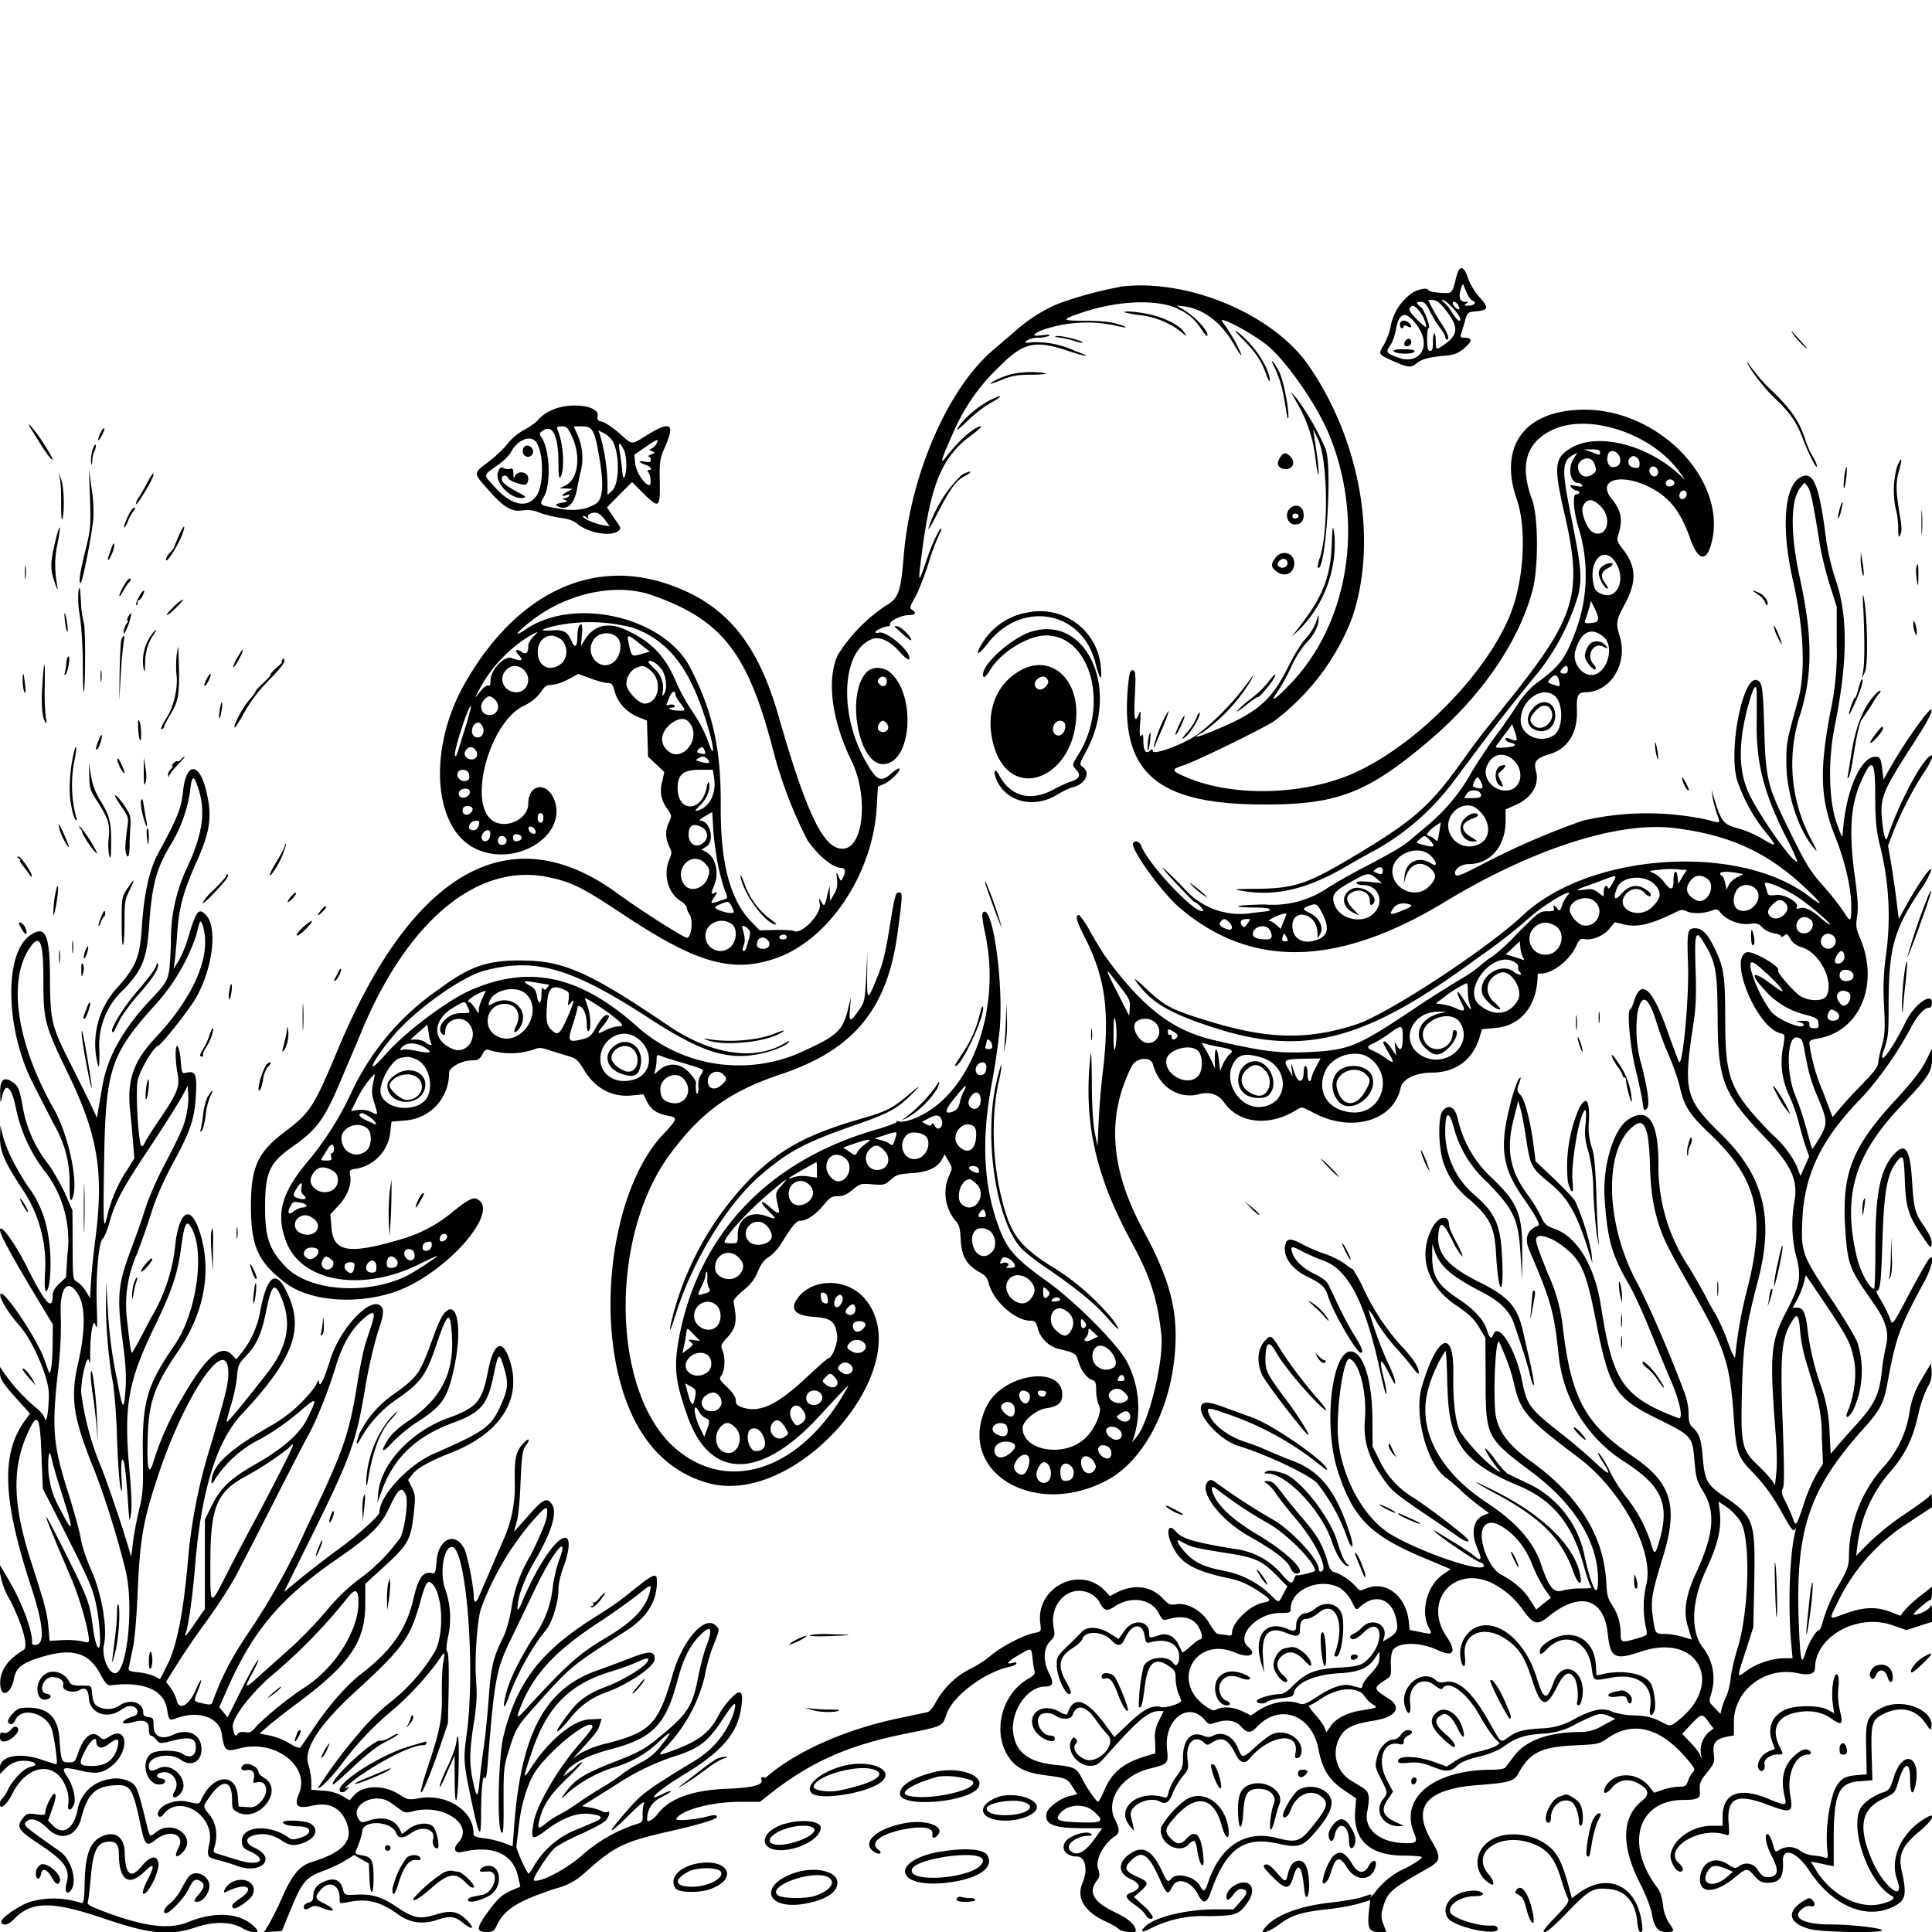 <svg xmlns="http://www.w3.org/2000/svg" id="svg" width="1024" height="1024" version="1.1">
  <path fill-rule="evenodd" d="M772 146.2c-2.4 9.8-2 9.3-8.5 9-3.3-.2-6.1-.8-6.3-1.3-.6-1.5-4-1-8.2 1a28 28 0 0 0-11.9 17.9c-.4 2.7-2 7-3.5 9.7-3.2 5.3-3.2 5.2 4.4 8.7 8.3 3.7 9.7 3.9 12.8 1.4 2.7-2.3 6.4-3.3 15.6-4.1 5-.5 7.3-1.6 11.4-5.5q3.9-3.9-1.5-4c-2.2 0-2.4-.3-1.8-2.2l2-6.8c1-3.9 1.6-4.5 4.1-4.8 8.7-.8 9-1.6 3.3-8-2.3-2.6-4.9-7-5.8-9.7-2.1-6.6-4.6-7.2-6-1.3m5.5 9.4c.8 1.8 2.1 3.5 3 3.8 2.3.9.7 2.6-2.4 2.6q-3 .1-1.2-1 2-1.1-.1-1-4.6 0-2.7-6.6 1-3.4 1.5-2.4c.3.8 1.1 3 1.9 4.6m-184.2-3.5a209 209 0 0 0-32.6 8.9 83 83 0 0 0-23.3 15l-11.7 10c-23.7 20.6-43.3 66-46.8 108.5-1.6 19.6-2.8 22.8-9.8 26.7a88 88 0 0 0-25 25.7c-6.2 12.8-3.5 34.6 7 56.1 9.1 18.4 6.7 45.8-4 46.8-10.3 1-19.4-17.4-34.6-70.4-11.3-39.5-28.5-59.7-59.2-70-40.9-13.7-80.5 6-107.2 53.1-19.4 34.3-16.7 76.2 5.6 87.2 21.5 10.6 49.7-7.1 41.8-26.2-4-9.5-13.6-7.8-13.6 2.4 0 7.8-10.6 13.4-18 9.6-14.8-7.7-3-52.9 16-61.6a23 23 0 0 0 9.6-8.4c1.2-1.8 2.5-2.5 4.9-2.5a24 24 0 0 0 8.6-2.9l5.4-2.9 6.5 2.4c3.6 1.3 7.6 2.4 9 2.4 2.2 0 2.8.7 3.8 4.4 1.5 5.9 6 10.8 12.1 13.5l5 2 .3 9.7.3 9.5 4.3 4 4.3 4.1-1.1 4.9a16 16 0 0 0 2.7 14.6c2.4 3.5 2.4 3.8.9 7q-3 6.3 0 12.7c1.6 3.2 1.6 3.7 0 7.5-3.1 8-.5 17.5 6.1 21.6 1.8 1.1 3.2 2.7 3.3 3.5 0 .9.7 2.5 1.5 3.7 2 2.8 1 12.3-1.4 12.3-1.8 0-24.3-14.3-37.3-23.8-56.2-40.8-107.8-12-147.4 82.3-13.2 31.6-14.8 34-29 44.8-13.8 10.5-17.4 18.4-17.4 38.9 0 21.4 3.8 29.8 18.5 40.9s45 11.7 65.4 1.4c23.7-11.9 45-37.4 37.6-44.8-2.8-2.8-5-2-14.2 5.3a75 75 0 0 1-28.3 15c-27.2 8-35.2 6.6-36.3-6.1l-.6-7.3 4.4-4.7c4.7-5 7-11.3 6.1-16-.5-2.7-.3-3 3.5-3.5a22 22 0 0 0 17.8-19.7l.6-5.2 7-.6a25 25 0 0 0 23.5-25c0-3.3 6.7-6.9 12.6-6.9 2.7 0 3.6-.6 5-3q1.4-3.2 3.2-2.6a39 39 0 0 0 24.6-.3c2.4-1 3.9-.8 8.5.8l9.8 3c3.6 1 4.7 2 7.8 7.1 6 10 15 14.7 25.6 13.6l5.9-.6 2 4c2.2 4.3 5.3 6.3 11.3 7.4 5 1 4.8 1.7-2.8 9.8-24.4 25.8-34.9 85.2-23 130.5 7.7 29.4 23.8 48 47 54.4 47.1 12.9 111.4-61.8 83.5-97-8.8-11.3-26.8-12.2-35.5-2q-8 9.8 8 10.9c9 .6 11.2 2.4 12.2 9.7.5 4-2.7 12.3-4.8 12.3-.4 0-5.7 4.7-11.9 10.5-15.1 14.1-24.4 18.5-33.4 15.5-2.9-1-3.6-1.7-3.6-3.7q0-2.6-4.5-7c-4.4-4.1-4.5-4.5-3-6.5 1.8-2.6 2-9.6.4-13.2-1-2.3-.8-3 2.4-6.5 5-5.5 5.5-8.4 3.5-19.2-.2-.8 2-3.4 5.2-6 4.1-3.4 6-5.9 7.7-10 1.6-3.9 3.2-6 5.8-7.7 2-1.3 5-4.4 6.5-7 6-9.7 8.1-12.2 10.3-12.2 3.3 0 8-3.2 12.3-8.4 3.3-4 4.4-4.6 7.5-4.6 2.8 0 4.8-.9 7.8-3.4 3.9-3.2 4.3-3.4 10.4-2.9 6 .5 6.6.4 9.8-2.4 3-2.7 4.3-3 11-3.5q12.8-.7 16.3-7.5l1.3-2.5 2 3.6c2.2 3.6 2.2 3.6.3 7.8a23 23 0 0 0 3.4 23.8c2 2 2.5 3.9 2.8 10.2.6 9 3 13 9.8 17 3.2 1.7 4.3 3 5.1 6.2 2.5 9.3 14 19.6 22 19.6 2.5 0 3 .6 4 4.2 1.4 5.2 5.8 9.5 11.2 10.8 8.8 2.1 9 2.3 10.4 7 1.4 4.6 4.4 8.6 7.5 9.5 1.4.5 1.8 1.7 1.8 5.6 0 2.8.7 6.4 1.6 8 1.7 3.3-2.4 12.7-7.8 17.5-11 10.1-32.8 6.3-32.8-5.8 0-3.5 6.9-9.4 12-10.3 6.8-1 9-2.8 9-7.3 0-15.9-31.5-11.1-40 6-16.8 34.3 24.5 60 63.5 39.5 21.5-11.4 36.5-42.8 36.6-76.7 0-17.5-4.6-32.8-17.2-56-17.6-32.7-19.5-60.3-6-87 2.4-4.5 10-5.2 11.2-.9 3.1 11.8 13.4 18.6 24.2 15.9q8.9-2.4 13.7 4.6c7.9 11 24 12.6 38.3 3.6 2.7-1.7 2.9-1.6 8.5 1.4 20.2 11 42.8 4.7 46.6-13.1 1-4.6 7.8-7.9 16.5-8 12.3 0 21.3-6.5 25-17.8l1.6-5.2 7.3-.7c13.6-1.2 22.2-12.2 22.2-28.5q.1-.3 1.8-.3c6.2 0 15.4-7.3 18.7-14.8 1.4-3.1 2.2-3.8 4-3.5 4.2.9 10.3-1.6 13.4-5.3l3-3.6 5 1.2c7.1 1.7 14.4-.1 28.7-7.2q2.2-1 4.2.1c2.7 1.5 8.7 1.4 13-.1 3-1.2 3.6-1 5.1.9 3.2 4 10 6.6 15.2 6 4-.5 5-.3 7 1.9 1.3 1.4 4 2.7 6 3 2.2.4 3.9 1.1 3.9 1.6q.2.9 1.5-.2 1.5-1.1 1.8-.9l2 3.1c1 1.6 3.2 3.1 5.4 3.8 9.6 2.6 17.5 18 13.4 25.8-1.7 3.1-9.5 3-14.1 0-3.7-2.5-12.4-12.7-11.6-13.5 1.7-1.8-13.2-10.4-16.4-9.6-10.2 2.7 4.9 39.7 17.5 42.9 2.6.6 2.6.7 1.8 6.3a41 41 0 0 0 3 26.7c2 4.4 4.3 11 5.1 14.5.9 3.5 2.4 9 3.5 12.1l2 5.8-2.3 5.1-2.3 5.2-2.2-5.7a54 54 0 0 0-12.8-16.3c-22.3-23-24.8-29-24.9-59.8 0-25.2-.7-29.2-6.4-40.4-3.1-6.3-6-9.1-9.5-9.1-4.2 0-4.4 1.4-3.8 19.6.6 17.6-2.9 54.3-4.8 51.2-.4-.7-3.1-7.9-6-16q-12.2-35-18-15.7c-.7 2.2-1.5 3.9-1.8 3.9-1.9 0-.2 19.8 2.8 31.7 1.7 7 3.4 15 3.7 17.6.5 4.1.8 4.6 2 3.6 1.9-1.5 1.2-8-2.2-22.2a69 69 0 0 1-2.5-29q3.5-16.1 10.3 5.8c1.1 3.9 4 11.6 6.4 17.1s5 13.1 5.8 16.8c2.4 10.2 5 14.2 15.9 24.6 25.1 23.8 29.8 43.1 19.7 82.5-3.2 12.7-5 22.6-6.3 35.5q-.2 2.5-4-8a100 100 0 0 0-6.2-14c-1.2-2-3.5-6-5-9s-5.7-10.3-9.2-16.2A96 96 0 0 1 879 617q0-34.3-16.2-23.5c-7.7 5.3-13.5 24.7-12.3 42 1.4 21.2 3.8 29.8 13 45.5 2.4 4.1 7.4 15 11 24 3.7 9 8.6 21 11 26.5 5 11.5 6.9 21.2 4 20.1-29.3-11.2-34.7-19-41-59.6-3.3-21.1-12.6-36.5-24.6-40.7-4.4-1.6-5.2-2.3-7.4-7a69 69 0 0 0-6.4-10.5c-9.8-13-12-24.3-7.8-40.8l2.4-9.5 1.3 4.5c.7 2.5 2 9.8 3 16.3 2.1 13.7 2.7 14.8 12.1 22.5 10 8 15 16.9 21.3 37.7l1.6 5-.5-5.6a124 124 0 0 0-8.6-27.2c-.6-1.2-5.5-6.5-11-11.7l-10-9.5-1-8c-1.7-13-4.6-24.6-7-27.1-1.9-2-2-2.7-1-5.5q2.3-6.1-.3-2.4a86 86 0 0 0-4.5 14.4c-5.4 21.4-3.7 32.3 7.1 47.8q10.2 14.5 8 15c-5.7 2-7.4 6.6-4.6 13 11.3 26.4 12.9 31.9 15.4 54.3a76 76 0 0 0 36 58.4c18.6 12.3 22.8 21.6 17.9 39.8-2.5 9-3 9.5-4.8 3a75 75 0 0 0-13.2-24.7 89 89 0 0 1-8.5-13.3c-2.1-4.8-6.4-11.4-6.4-9.9 0 .4 1.3 2.8 3 5.3 4.3 6.8 3 6.6-4.8-.7-3.7-3.5-10.7-9.5-15.6-13.4-19.4-15.2-20.2-16.3-23-30.3-3.6-16.9-12.5-30.8-15.2-23.7q-1.4 3.8-3.3-2.6c-1.6-5.3-7-11.1-15.3-16.6-11-7.3-13.9-12-13.7-23.3v-5.5l1.4 3.8c3 8.2 8.7 13.1 25.3 21.7 9.1 4.7 14.3 9.8 16.6 16.4 5 14.8 7 21 8.6 27.6q1.8 7.2 2 4.5c0-1.6-1-6.7-2-11.3l-3.5-15.3c-3-14.2-7.5-19.5-24.3-27.8-17.2-8.6-22.7-16-20.5-27.4.9-4.5 2.6-3.1 7.1 5.8a33 33 0 0 0 5.3 8.5c.5 0-.9-3.3-3-7.3-2.3-4-4.1-8.3-4.1-9.4 0-6-5.7-4.8-9.1 1.9-7.4 14.6-2.5 30.3 12.8 40.6 7 4.8 9.5 7.1 12.2 11.6l3.4 5.7.1 22.2c.1 30.6.2 30.7 25.2 49.5 22 16.6 34.4 36.8 34.4 56.4 0 10.7-2.9 5.8-7-11.7a54 54 0 0 0-30.5-39.4l-10.5-5a44 44 0 0 1-6.5-7.4 35 35 0 0 0-5.3-6.2c-.5.5 2.5 5.6 5.5 9.4l2.8 3.4-2.5-1.3a95 95 0 0 1-19.1-20.2c-2.5-5-3.9-16.4-3.6-30.8.4-24.3-8.6-20.5-16.7 7-4.4 15 2.9 41.9 13.3 48.6 1.4 1 5 4 8.1 7 3 2.8 7.5 6.5 9.9 8.2l4.3 3.2-2.5 1c-5.8 2.1-7.3 9.2-3.7 17.6q4 9-1.5 4.1a120 120 0 0 0-10-6.7l-9.5-5.8q-3.3-2.1-1 0c2.5 2.7 22 15.8 23.5 15.8q1.2.2 1.9 1.5c2 5.1-31.4-5.8-48.8-16-16-9.4-28.6-34.2-28.6-56.6 0-16.7 3.6-37.5 6.3-36.7 5.2 1.8 9.3 17.9 8.1 32.4-.8 10.5 1.6 19 8.3 29 5.6 8.4 6.5 9.2 23.8 21 7.1 4.8 14.8 10 16.9 11.6 5.4 3.9 8.2 3.7 3.6-.3a343 343 0 0 0-26.2-19.7 46 46 0 0 1-18.6-20.1l-3.7-7.5-.1-15c-.2-18.9-4.2-32.8-10-35-11-4.2-16.5 37.7-8.4 62.9 8 24.8 17 34 44.2 45.6l15.7 6.6-4.4 3c-8.2 5.9-11.7 19.4-7.2 28 2 3.7 1.8 3.7-5.1 2.2l-5-1-.6-5.2c-1.9-13.6-12.6-21.3-23.2-16.5-2.3 1-2.8 1-4.3-.8a30 30 0 0 0-11.3-8c-2.3-.5-3-1.5-4.3-6.2-2.5-8.6-5.7-14-13.2-22.6a279 279 0 0 1-10.6-13c-4.3-5.7-5.4-6.6-8.2-6.6-1.8 0-1.8.1.3 1.6 1.3.9 3.3 3.2 4.6 5.2s5.8 7.8 10 12.7c11.1 12.9 18.5 28.5 13.4 28.5q-.7-.1-.8-1.3c0-5.2-15-21.2-24.7-26.5a326 326 0 0 1-28.7-18.6c-3-2.3-3.9-2.6-5.1-1.6-5.8 4.8 5.8 20.5 22 29.5 12.4 7 20 12.7 21.4 16.4q1.3 3 3.2 3.1c6.6 0-4.4-11-20.7-20.7q-18.6-11.1-23-20.7c-2.1-4.3-1.2-5.7 1.9-3a224 224 0 0 0 26.7 17.7c9.6 5.3 25 20.7 25 25.2 0 .6-8.8 2.8-9.6 2.4q-.7-.2-1.5 1.9c-1.2 3.2-2 2.8-7.2-3.2a39 39 0 0 0-24-12.6c-21.7-3.5-28.4-5.5-31.6-9.4-3.6-4.3-5.2-.5-2.5 6 4.4 10.6 11.1 14.7 30.5 18.9 5.6 1.1 9.6 2.8 14.8 6.1 8 5.2 8.4 6 3.8 6.8-7.1 1.3-16.7 10.5-16.7 16 0 1.5-.5 1.8-3.1 1.2l-4.4-.6c-.7 0-2.7-2.4-4.4-5.4-3.7-6.7-11.7-11.3-17.7-10.3-3.2.5-4 .2-7.2-3.2-6.1-6.5-15.3-7.6-24.2-3.1l-3.7 2-2.4-2.6c-13.2-14.2-37.2-2.2-34.5 17.2.5 4.2.5 4.2-3.2 4.9-5.4 1-17.8 7.4-22.8 11.8a58 58 0 0 1-10.3 6.8 43 43 0 0 0-18.7 17.4c-1.7 3.3-3.7 5.8-4.9 6L475 911c-27 5.8-52.4 17-68 30.2q-1.4 1.2-1.7 1c-.8-.6-2.4 0-1.9.7 1.9 3-3.7 4.6-18.2 5.2q-27.3 1-36.7 13.4c-2.2 3-5.5 4.7-5.5 3q0-8.3 7.7-12c3-1.5 5.2-3 5-3.2s-1.9.3-3.6 1.1c-11.2 5.9-4-1.1 10.2-9.7 20.5-12.4 28.7-22 30.6-35.9.8-6.1.5-7.8-1.4-7.8-1.7 0-8 7-10.4 11.7-4.8 9.4-10.3 13.8-23.6 18.8-8.5 3.2-9 3.1-5.8-.2a82 82 0 0 0 21.8-38.8c.8-4.7 2.8-12 4.5-16.1 3.5-8.8 3.5-8.8 1.4-10.8-5.8-5.8-17.6 7.6-22.9 26C349 913.7 345 918 321.8 924a52 52 0 0 0-14.7 5.6l-3.6 2.6 4-4.4c8.7-9.5 9.6-10.7 10.4-13.7l1-3.1-6.4.3c-8.7.3-22 11.4-31.6 26.5-3.8 5.9-3.7 4.6.9-9 8-24.1 20-36.3 42.5-43 4-1.2 9.6-3.2 12.5-4.5 6.6-2.9 7.6-3 6.3-.5-1.6 2.9-13.3 10-21.7 13.1-9.7 3.7-14.5 7-19.8 14-8.7 11.3-8.3 13.5.5 3a41 41 0 0 1 19.4-14c12.2-4.5 25.5-13.7 25.5-17.6 0-4.3-2.8-4.4-12-.8-4.7 1.8-13.1 5-18.8 7-27.7 9.8-40.3 33.9-43.8 84l-.7 9.1-4.8-1.8c-2.7-1-7.3-2.2-10.4-2.5-4.5-.6-5.5-1-5.5-2.6 0-12-14.2-21.2-29-18.6-5.4 1-6 .8-10.4-2-8.3-5.3-19.2-5-24 .5l-2.3 2.6-3.7-2.2a23 23 0 0 0-10.2-2.9l-6.4-.5v-4.2c0-2.4-.7-6.5-1.6-9.3q-3.8-12 24.4-38c25.7-23.5 29.5-28.8 34.7-47.2 3-10.9 4-12.6 6.2-10.8 5.8 4.8 7 25.8 2 35.9a98 98 0 0 1-24.3 27.6c-4.9 3.9-12 10.8-15.6 15.4a252 252 0 0 0-22.3 29.7c.8.8 7-5.4 12.3-12.3a161 161 0 0 1 25.4-27.4 156 156 0 0 0 25.7-27.2c4-6 4.2-5.9 3 .4-.5 2.7-.8 10.3-.7 17 .2 13.3-1 19-7.8 39.4-1.9 5.6-3.4 11-3.3 12 0 2.7 4.5-7.6 9.7-22.7l4.6-13.5.4-18.3q.3-18-.7-19.6c-.7-.9-.6-3.5.6-9a46 46 0 0 0-2.1-25.3c-2.5-8.9-.2-21.3 3.9-21.3 7.6 0 12.7 64.4 7.8 99.6-1.8 13.5-1.7 14.9 3.2 37.9 3.6 16.7 4.5 17.5 4.5 3.8 0-12.8 1-21.8 2-18.8.4 1.2 1-1.4 1.4-6.5 3.7-46.4 4.5-51 12.6-67.5l13-27c9-18.8 18-29.6 12.4-14.7-1.4 3.7-3 10.5-3.5 15.2a55 55 0 0 1-10.6 26.6c-7 11.2-12 21.4-13.8 28.1-2.3 8.6-1.7 10.7 1 3.3 4-11.7 12.9-27.7 19.7-35.7 3.4-4 6.8-14.8 6.8-21.7 0-3 1.1-8 2.7-12.1 3.1-8.3 3.6-14.8 1.2-15.3-4.7-.9-15.3 14.9-23.5 34.7-2.4 5.8-2.8 3.8-1-4.5a85 85 0 0 1 8.6-18.9q12.8-22.4 8.6-29c-2.7-4-4.7-3-12.6 6l-7.6 8.5 1.3-4.7c1-3 1.8-11.3 2.2-21.6.7-15 1-17 3-19.7 2.5-3.5 1.4-4-1.7-.7-3.7 4-4.5 7.6-4.4 19.2A70 70 0 0 1 266 818l-12.2 28.3c-1.4 3.4-2.7 3.5-2.7 0 0-5.3-3.3-22-5-25.4-4.8-9.4-13.8-5.4-14.7 6.5-.6 6.6-.7 6.8-3 6.3-4.2-.8-6.9 3.1-9.2 13.5-3.8 16.3-11.7 27.7-27.8 40-7.5 5.8-17.4 17-25.5 29.3-3.4 5-6.4 9.4-6.8 9.8s-2.9-.5-5.5-2.2a37 37 0 0 0-10.4-4.2l-5.6-1.1 4-3.5c2.2-2 9.8-8 17-13.3 26.7-20 35-32 35-51.5v-11l9.8-9c12.8-11.7 14.3-14.2 15.8-27.5 1.1-10 1-10.7-.9-14.6l-2-4 2.5-3.2q3.5-4.6 20.2-11.2c25.7-10 37.4-27.7 31.6-47.6-4-13.6-9-11.5-12.1 5.1-3 15.3-5.8 18.6-21 24.1-19.6 7.1-35.5 24.1-37 39.5l-.5 5.4 2.4-6.5c6.5-17.7 18.3-28.8 38-36 14.5-5.3 18.1-9.6 21.2-25 2.5-12.2 3-12.6 5.5-4.2s2.3 11.5-2 20.7c-4.8 10.7-8.4 13.3-35.4 25.1-13.4 5.9-28.6 22.3-28.6 31 0 1.7-11.2 11.8-21 19-5.2 3.7-14 10.5-19.6 15l-10 8.2 9.5-19.2c25.7-51.6 28.5-58.8 33.5-88.6a252 252 0 0 1 6.6-29.4c3.4-10 3.7-12.8 1.5-14.6-5.6-4.7-21.5 12.3-26.5 28.5-3.6 11.7-6 16-6 11.3 0-.7-.9.5-1.9 2.8a75 75 0 0 1-21.8 20c-24.4 13.9-33.5 22.4-33.3 31.1q.2 1.5 2.2-2.2a62 62 0 0 1 24.1-21c6.5-3.6 14.4-9.2 19.9-13.9 9.9-8.6 10.3-8.3 4.5 3.4q-5.8 11.8-27.3 24c-13.2 7.5-18.6 12.6-23.2 21.9l-3.7 7.5v47.4l-4.9 7q-7.1 10.5-5.2 5.6c1.4-3.8 3.7-20 5-36.6 3.3-39.1 11.4-65.1 24.7-79.3 27.8-29.7 33.5-45.6 23.4-65.5q-8.2-16.6-13.5 10a50 50 0 0 1-10 23l-2.9 3.5-2-2.2c-6-6.5-14.1.6-27.4 23.9a152 152 0 0 0-14.3 32q-4 13.5-3.2-12.5c.5-18.5 3.5-27 16-45.4 14-20.4 18-42.4 11.8-62.6-4.7-15-10.5-13-13 4.3a94 94 0 0 1-13.2 40.7c-5.1 10-9.6 18.3-10 18.3-.2 0-.8-2.6-1.2-5.7l-1.5-12.8a66 66 0 0 1 5.3-33.7c2.4-6.2 6-16.5 8-22.9 2.4-7.5 6.3-16.4 11.2-25.4 9.4-17.4 11.3-23.1 12.1-35.6.7-11.2-.1-13.4-4.7-12.4-2.7.6-2.7.6-3.3-6-.6-8.4-2.7-11.2-2.7-3.8 0 2.7.4 7.4 1 10.2 1.3 7 0 10.2-8.7 23.2-4 5.7-7.7 11.6-8.4 13.1q-1 2.4-2 2.3c-1.6-1-3.3-29.3-2-35 1.3-5.5 8.1-17.2 10.8-18.2 2-.8 16.4-19 20-25.3 9.2-16.1 11.7-38.1 5.1-44.3-3.7-3.6-4.9-2-9.2 12.3a64 64 0 0 1-5.1 12.5l-2.6 4 .6-4c.3-2.2 1-9.4 1.4-16 1-13 3.3-21.2 10.1-36.5 7.3-16.3 8.4-24 5.4-37-3.7-16.3-10.9-16.5-12.5-.4-1 9-2.8 13.6-12.8 32-5 9-7.8 21.6-9 39.4-1 16-3 21.2-12.6 32a44 44 0 0 0-10.7 41.5c.6 2.1.9 0 .8-7.5a40 40 0 0 1 12.8-32.5c10.2-10.7 12.4-16.4 13.6-34.8 1.5-20.7 3.8-29.5 11.4-42a76 76 0 0 0 10.3-28.7q1-10.3 3.2-4.2c5.3 13.4 4.1 25.5-4.5 44.3a90 90 0 0 0-8.9 40.9c-.9 20-.5 18.8-11.1 30.2-14.6 15.6-22.8 30.5-25.3 45.9l-2 11.4-.8 5-4.2-9L37 563c-9.6-18.8-10.4-22.3-10.5-44-.1-23.7-2.3-28.7-10.2-23.5-14.3 9.3-13.6 50 1.3 79l11 21.5a60 60 0 0 1 8.3 32c0 7.4.3 9 1.2 7.6 4-6.9-1.4-33.4-9.7-48.1C9 553.3 4 520.2 15.5 502.8c5.6-8.5 7.5-4.3 7.5 16.7 0 21.5.6 23.8 13.6 50.6 15.4 32 18.5 51.7 13.9 87a395 395 0 0 0-2.2 21.2l-.6 9.7-2.2-3.6c-1.2-2-3.3-4.2-4.6-5-2.3-1.2-2.3-1.3-2.4-19.5l-.1-18.4-3.6-8.2c-2-4.5-6-11.7-9-16a68 68 0 0 1-13.5-29.2c-1.8-10.6-2.6-12.6-5.7-14.6q-6.8-4.7-6.5 5.8c.1 5.6.2 5.8.9 2.4 1.7-8.9 5.3-5.8 7.6 6.4a82 82 0 0 0 14.3 31.6 60 60 0 0 1 12.8 45.5L35 677l-3.6 3.4c-2.5 2.4-3.5 4.2-3.5 6.4 0 8.5-4.2 3.8-14-16C7.6 658.4 0 648 0 652c0 2.4 7 15.1 19.7 36.2L28 702l-.1 10.2c-.1 10.6-1.1 17.5-2.1 14.8l-2.3-6.5C19.5 709.2.9 681.7.2 686.1c-.4 2.3 4.3 10 10.6 17.1 7 8.3 15.3 27.7 15.1 36-.1 9.1-1.3 15.8-2.2 12.6-.4-1.5-2.4-4-4.4-5.5a96 96 0 0 1-16.5-17.7L0 724.5v3.1c0 3.4 1.5 5.7 10.2 15.3l5.7 6.3-2.3 3.2c-13.2 17.7-12.4 42 3 88.9q9.6 29.4 2.6 30.5-2.4.5-2.2-1.7c0-6.7-5.9-22-12.9-33.6L0 829.6v4a40 40 0 0 0 5.4 14.6c6.7 13.4 9.8 24.7 7.1 26.3Q-1 882.6.2 893.7c.7 6.5 5.8 3.7 7.2-4 1-5.6 4.2-8.2 13.5-11.1 17-5.4 25.9-3 32.1 8.4 3 5.6 4 6.5 6 6.2 17-2.1 27.9 2.5 29.5 12.6 1.1 6.4 1 6.3 5.6 4.7 11.3-4 22-.2 23.4 8.3 1.5 9.5 2 9.8 9.8 7.8 18.5-4.8 37.2 9.6 31.2 24-2.8 6.9-1 8.3 7.8 6.3q11.7-2.4 16.7 7.5c5 10.6 0 17-18 22.6-6.3 2-10.2 6.7-15.5 18.8a167 167 0 0 1-7.2 14.5l-2.4 3.8 4.7-.3 4.8-.3 4.3-10.5c6.3-15.4 8.3-17.9 17.2-21.2 4-1.5 9.5-4 12-5.6l4.8-3 3.9 2.3 3.9 2.2.3 7.6c.4 10 2.2 10 2.2.1 0-9.4-1-11.2-6-12-3.3-.5-4-1-3.4-2.3 2-4.6 3.3-8.8 3.4-10.3.1-6.4 15.5-5.8 18 .8q1.7 4.5 8-.1c5.8-4.2 13.2-2 11.5 3.5-.7 2.1 1 5.4 2.5 4.5 1.2-.7-.6-9.5-2.4-11.3-2.5-2.6-8.7-2-13 1.2l-3.5 2.7-1.5-3c-2.7-5.1-9-6.6-16.6-4-2.9 1-3.5 1-4.7-.6-5.5-7.7 8.4-15.1 16.8-9l5.6 4c1.8 1.3 2.9 1.4 6 .6 16-4.5 33 7.1 24.2 16.5-3 3.1-1.9 5.9 1.9 5 16.2-3.8 27 .8 29.7 12.7l1.3 5.7-4.8 2c-5.3 2.4-7.7 4.7-13.8 13.3-4.7 6.8-4.6 8.7.7 8.7 3.2 0 4-.4 5.3-3.3 4.2-8.7 10.7-12.9 31.1-19.7a34 34 0 0 0 16-8.7c15.4-13.8 20.4-16.2 45.2-21.8 15.3-3.5 24.5-6.3 24.5-7.5s-1.5-1.2-6 0c-6.4 1.6-16.3 2.3-15.6 1 3-4.8 18.8-9 34.2-9h10.2l5.1-4c21.4-17 41.8-26 71.6-32 20.9-4.3 19.8-3.7 22.3-10.8 3.5-9.5 20-21.8 33-24.7 1.7-.3 3.5-1.1 3.8-1.7q.7-1.1-2-.4c-4 1-2.4-.9 3.7-4.4 6.6-3.8 6.3-3.9 7 2.3.3 2.8.8 5.9 1.1 6.7q.6 1.5-3.3 3.7c-14.6 8.4-19.5 29.1-10 42.3 3.9 5.3 9 7.7 19.5 9 10.7 1.4 11.1 1.6 14 6.3l2.4 3.7-4.4 1c-4.8 1.3-11 5.9-11.8 8.8-1.6 6 3.4 8.2 19 8.2h10.4l-3.8 5.3q-8.2 11.6-13.2 6.5c-2.9-2.9 3.2-7.7 9.8-7.8q2.5 0 1.3-1c-1.4-1.5-7.2-.4-11.2 2-6 3.7-3.6 10 3.8 10 4.3 0 5.8 7 3 13.6-3.7 8.2.7 15.6 12.3 20.9 3 1.4 6.2 3.2 6.8 4 1.2 1.4 9 2.2 9 1q0-4.7-10.9-9.9c-11.3-5.3-14.4-10.5-10-16.5 1.9-2.5 2-3.2.8-7-1.3-4.5 3-12.8 8.7-16.6 3-1.9 3-3.9.4-9-5.3-10.3 3.4-23.3 18-27 10.5-2.7 10.3-2.5 9.5-11-1.4-15.5 11.7-25 20.1-14.8 2 2.3 2.5 2.5 5.4 1.4q9.1-3 13.7 1.9c3.2 3.7 5.2 3.8 8.4.4 12.1-13 29.4-6.6 32.8 12.1 1.9 10 5.4 15.8 13.1 21.1l6.8 4.6-.5 6.2c-1.3 15.7 7.5 24 25.4 24.1 5 0 9.5.4 9.8.7.7.7-5 4.4-11.5 7.4a41 41 0 0 0-13.6 11.9q-2.3 2.5-2 1.8c.9-1.6.8-1.6-4.5.2-2.4.9-10.2 2.2-17.4 3-17.5 2-30.7 7.6-35 14.6-1.5 2.4 3.6.5 8.4-3 6.4-5 12-6.7 26-8.2 5.8-.6 13.2-2 16.5-3l5.9-1.8-.7 5.4c-1 9.2-.1 11.5 4.9 11.5h4.3l-1.6-4.2a11 11 0 0 1-.3-8.3c2.4-8.6 3.7-9.8 23.4-21 7.5-4.2 7.8-5.8 2.3-15.1-10.5-18-2.5-27.3 25.2-29.3 16.4-1.3 18.7-2 21-6.2 6-11 12.1-14 29.7-14.8 12.6-.6 13.1-.7 17.7-3.9 13.2-9.1 27.3-5.7 41 10 4.9 5.6 5.5 6.8 4.3 7.8-.8.7-2 2.7-2.7 4.6-1 3-1.6 3.4-5 3.4-2 0-5.8.7-8.4 1.6l-4.7 1.6-2.4-3.1c-6.4-8.2-19-8.2-23.4 0-2 4 .4 4.2 3.5.4 3.7-4.4 9-5.1 14.4-2 5.2 3 5.6 5.7 1.5 9-10.6 8.4-11.2 23.2-1.6 42.7a88 88 0 0 1 6.6 15.9c1.2 8 3.2 10.9 7.6 10.9 4.8 0 4.9-.3 1.6-5a22 22 0 0 1-3.1-9.5q-.7-6-3-9C861 977.4 868 954 892.4 954c7.1 0 8.9-.9 8.6-4.1-.4-4.6 0-5.8 4-10.7 3.7-4.7 3.9-5.3 3.3-10-.6-5.6 1-7.5 7.5-8.8l3.2-.6v-7.2c0-16.7 16.6-29.4 33.7-25.8q9.1 2 9.3-2.6c0-16.8 22.5-29.3 41-22.8l7.5 2.6 6.7-2.2 6.8-2.2v-5c-.1-4-.3-4.6-1-3-.8 2-7.7 5-8.7 4-.5-.5 7.8-7.6 8.9-7.6.4 0 .8-1.6.8-3.6V841l-6.1 4.8a64 64 0 0 0-8.4 7.7l-2.3 2.9-4.2-1.7c-8-3.2-14.5-3.1-24 .2-10.3 3.7-9.8 4.2-5.1-5.4a102 102 0 0 1 37.7-42.5l12.4-8.2v-4.1q-.2-3.8-.8-2.4c-.4.9-6.1 5.2-12.7 9.6a145 145 0 0 0-19.4 15.3l-7.3 7.4.6-5a73 73 0 0 1 17-39c8-9 12.3-17.5 15.1-30a70 70 0 0 1 5-15.1c2-3.3 2.5-5.5 2.3-8.7l-.3-4.2-4.8 8.1a46 46 0 0 0-6.7 18.3 56 56 0 0 1-14.5 29.4 72 72 0 0 0-17.5 45c0 6.4-.4 7.6-4.8 15.6a82 82 0 0 0-9.2 20.9c-.6 2.3-1.5 4.2-2 4.2-1.4 0-5.6 7-7 11.8-2 6.6-2.6 5-3.3-8.5-2.8-55 3.8-76.4 34-110.2 9-10 10.8-13.6 12.8-24.7 4.2-23.2 6.4-29.4 19.5-53.3 4-7.6 5.7-15.2 2.5-12-.9.9-5.6 9.2-10.5 18.4-8.7 16.6-9 16.9-10 14q-2.2-5.9-6-12c-1.2-2-1.7-3.5-1.2-3.5 1.8 0 2.3-5.3 3-28.5.9-25 2.5-33.6 7.7-40.1 3.2-4 3.6-3.1 4.1 10 .5 14.2 1.8 18.6 8.6 28.7 5 7.5 5.3 7.8 5.6 5 .2-2.1-.9-4.6-4-9.3-4.9-7-5.4-9.1-6.4-24.3-1-16.3-3.5-20.2-9.2-14.2-7.6 8-10.2 20.7-10.2 49.4 0 12.3-.3 22.3-.7 22.3-2.5-.1-7.4-9.3-9.2-17-7.5-32.3-1.3-53.6 23-79.4 14.8-15.5 16.9-18.7 16.9-25.3v-5.6l-3.5 7c-2.4 4.7-7 10.6-15 19.3-24.5 26.4-29.7 40.2-27.3 71.8 1.2 16.4 2.4 19.3 14.2 35.9 7.1 10 9 16.2 7.2 23.7-.8 3.4-1.8 9-2.1 12.6-1.4 13-3.7 17.9-13.3 28.6-4.8 5.3-9.9 11-11.3 12.8l-2.6 3-.6-11.5a80 80 0 0 0-4.2-23.4 141 141 0 0 1-7.4-30.4c-1-9.3-2.3-12.1-5.6-12.1h-2.4l2.4-4.2c1.3-2.4 2.9-6.3 3.5-8.7l1.1-4.3 3 4.3c19.2 28.4 20.3 30.3 22.4 39.7 1.8 7.7.5 19.2-3 27.7-2 4.6 0 4.5 2.7-.1a50 50 0 0 0 2.3-35.9c-1-2.7-7.5-13.6-14.5-24-15-22.5-15.5-24.1-14.7-41.4 1.1-23.7 10-42.2 30.2-63.1 9.4-9.7 20-24.7 27-37.8 3.7-7.1 7.4-11.2 10.1-11.2q1.3-.1 1.4-2.6c0-6-9.6 1-14.1 10.4-7.2 14.8-15 24.9-11.4 14.7 2.2-6.2 2.5-8.7 2.5-22.5 0-31.5 2.5-40.7 16.7-62.2a44 44 0 0 0 6-11c-.5-1.6-5.8 5.8-12.3 17.1l-5 9-1.3-10.2c-.6-5.6-2-14.3-2.8-19.4l-1.6-9.2 3.2-8.3c3.8-9.6 10.7-22.8 16.2-31 3.6-5.3 5.2-9.7 3-8.3-5 3-17.2 26.3-22.8 43.5-.9 2.6-2.2-2.4-2.9-10.8-.8-10.5.8-14.5 15.1-36.7 8.5-13.1 11.5-18.5 11.3-20.4-.3-2.6-15.1 18.3-22.8 32.2l-2.7 4.8-.6-5c-.7-6.2-1.2-7.1-3.7-7.1-7.8 0-15.7 18.1-17.2 39.5-.3 4-.3 3.9-3.2-4-4.4-12.2-4.8-33.7-1.1-52 6.8-33.8 7-57.9.6-76.8a127 127 0 0 1-5.1-21c-3.8-30.6-7-38.2-14.4-33.4-8 5.3-9.5 27.3-3.3 54.2 5.8 25.6 6.8 49 2.7 63.5-6.1 22-6.2 22.4-6.2 33.1 0 16.2 6.3 35.6 14.7 45.4 2 2.4 1.7 1.4-1.5-4.6a85 85 0 0 1-6.7-63.7c7.5-22.4 7.7-43 .6-75.2-5-23-5-40.9.3-47.6l2.2-2.7 1.7 2.1c1.6 2 3 9 6.4 30.3.8 5.3 3.2 15 5.2 21.5l3.8 11.9V341a151 151 0 0 1-3.4 36.5c-5.9 31.4-5.3 46.3 2.7 66.2 5 12.6 8.3 26.7 8.4 36s-.3 9.5-4 3.6a142 142 0 0 0-10.9-13.8c-7-8-9-11.2-17-27.5-12.7-25.6-13.4-28.4-14.2-55.5-.7-22.5-1-24.9-3.9-26-7.2-2.7-15 35.1-10.7 52.4a89 89 0 0 0 16 29c5.5 6.9 5.1 7.2-2.4 2.7-3.3-2-8.5-4.3-11.6-5.2-9.2-2.3-10.2-3.5-14.3-17.4l-1-3.5.5 4c.3 2.2 1.4 6.1 2.3 8.8 2 5.3 2.1 5.2-4.6 3.3a151 151 0 0 0-66.6.4 409 409 0 0 0-51.5 22.2c-13.3 7-15.4 7.7-16 6.2-.9-2.4 3-5.4 7-5.4 11.5 0 19.6-9.3 19.7-22.7V429l5-2.2c9-3.9 13.2-11 11-18.6-1.2-4.5.4-6.5 7.1-8.4 10-3 15.2-11.5 14.7-23.6-.2-7.8.5-9.2 4.7-9.3 13.2-.2 22.4-15.2 18-29.6-2.1-7-2-8.4 2.5-16.7 6.5-12 6.4-20-.6-29.2-3.5-4.5-3.6-5-2.5-8.5 2.3-7.6 1.3-12.4-3.5-18.3-8.4-10 4-14.2 19.5-6.6 10.8 5.3 16.8 12.9 22 27.6 3.9 11 8.1 12.5 10.8 3.7 10.3-34.1-28.1-73.9-69.7-72.1-29.7 1.2-42.7 20-33 47.7 4.8 13.8 4 38.7-2 56.6-11.5 34.4-55.3 78.2-91 90.9-26.8 9.5-60.6 9.2-83.3-.9-7-3.1-7-3.8 0-6 6.1-2 40.2-18.6 47.2-23a124 124 0 0 0 41.7-54.9c13.8-40.4 4.7-93.4-22.8-133.6-19-27.6-64.6-46.7-100.4-42M765 162.8c8 9.6 8.3 14 1.6 19-5.4 4-5.6 4-5.6-.7 0-2.2-.3-4.2-.7-4.4-.5-.3-.8 1.7-.8 4.4 0 3.7-.3 4.9-1.5 4.9s-1.5-1.3-1.6-6c0-3.3.3-6 .7-6 1.5 0-2-9.5-4-11.2q-4-3 .1-2.8c1.8 0 2.9 1.3 4.8 5.2a53 53 0 0 0 5.3 8.6c1.5 2 2.7 4 2.7 4.8q.1 1.3 1 1.4c1.6 0 .2-3.8-3-8.5a90 90 0 0 1-4.9-8.2L757 159h2.4q2.4 0 5.6 3.8m5 .4c3.7 4 5 6.8 3.2 6.8-.4 0-2.1-2-3.7-4.5a23 23 0 0 0-4.4-5.5q-1.7-1-.2-1c.7 0 3 2 5.2 4.3m-146.3.2c6.3 2.8 9.3 5.4 13.6 11.9 1.4 2.1 2.6 3.2 2.6 2.3 0-3-7-10.3-13.4-14l-3.1-1.8 4.2.5c10.5 1.4 19.8 8.7 26.6 20.6 2 3.6 3.7 5.9 3.7 5a84 84 0 0 0-10-17.3c-3.3-4 13 4.3 22.6 11.5 10 7.5 26.7 31.2 33.6 47.5 19 45.7 11.3 98.6-19 131.4-8.7 9.3-13 12.4-8.2 5.7a107 107 0 0 0 7.5-13.6 50 50 0 0 1 8-12.6c3.7-3.6 6.6-9.1 6.4-12.8q.1-3.4-.8.3c-1.3 4-3.1 7.1-6.7 11.1-1.9 2-5.7 8.4-8.5 14-9.4 19-17.2 25.3-43.7 35.7-5.7 2.3-7 2-2.2-.4a93 93 0 0 0 26.4-28.5q1.3-3.1.4-1.6a142 142 0 0 1-27.7 29.8c-6 5.2-25.1 12.6-25.1 9.8q.1-1.5-1.6 0-3.3 2.6-3.4-5.5 0-4.5-1.1-2.5c-.8 1-1-.7-.6-6.5.4-6.4.3-7.5-.6-5.2q-3.3 8.6-2.2-9.7c.5-9.3.4-12.5-.5-13.1-2-1.3-2.7 1.3-3.5 12.9-2.5 42.1 17.2 58 72.5 58 38.5.1 54.5-6 86.5-33 28.2-23.7 48.2-52.6 55.7-80.2 3.3-12.1 3.2-39.2-.1-48.2-6.7-18-3.5-30 10-36.8 18.8-9.6 52.3.9 67.4 21.1l3.9 5.2-4.7-4.2c-17.5-15.3-42.9-21-56.3-12.7-8.7 5.3-9 9.6-2.8 36.4 9 39.6 5.4 52.6-26.1 92.6l-15 18.8c-2.8 3.4-8 10.2-11.4 15.1-19.1 27-26.8 33.8-61.3 54.4-23.3 13.8-30 16-50.3 16.2-11.7.1-12.4.2-7.5 1 17.8 3.2 34.6-.7 55-12.6 6.9-4 14.4-8.2 16.8-9.4a132 132 0 0 0 41.1-36.6l11.7-15.6c8-11 25.4-32.8 32.6-41.4a122 122 0 0 0 21.4-41.5c2-9.4 1.4-14.7-3.7-40.3-5.3-26.3-5.2-30.3 1.1-33.7l2-1-2 3.2c-3.2 5.2-1.7 12.8 2.5 12.8q1.4.1 2 1.1 1 1.3-3 .5c-3.5-.7-3.7-.6-2.6.8.8.9 2 1.6 2.7 1.6q1.3 0 1.4 1-.1 1-1.6 1c-2.2 0-1.3 10 1.7 19.2a85 85 0 0 1-2 53.4c-5.9 15.4-8.2 18.4-22.3 28.7a55 55 0 0 0-9.4 11.5c-3.1 4.8-8 11.8-11 15.7-2.9 3.9-8.3 12-12 18a100 100 0 0 1-22.6 28l-10.2 8.6c-3.9 3.4-10 7-28.1 16.4a294 294 0 0 0-15.5 8.9 52 52 0 0 1-33.7 9c-7.3.1-13.5.5-14 .9-.3.4 3.3.7 8 .7 5.1 0 8.7.4 8.7 1q-.2 1-1.7 1l-7.7.9a39 39 0 0 1-35.3-12.3c-3.1-3.3-8-8.1-10.7-10.6-2.8-2.5-.7.3 4.9 6.3 5.5 5.9 10.2 10.7 10.5 10.7 1.2.1 5.2 4.1 4.7 4.7-3 3-28.8-24-32.7-34.2-1-2.5-3.4-3.4-4.4-1.6-1.7 2.7 15 26 24.6 34.2 38 32.4 83.9 31.4 140.8-3.2 46.2-28 91.8-42.7 121.5-39 29 3.6 48.9 12.6 68.8 31.2 9.7 9 10.9 11.3 2.6 5-37-28.4-116.1-23.2-151.5 9.8-19.5 18.3-71.6 52.4-88.4 58-25.7 8.4-46.7 8-77.8-1.5-20-6.1-23.8-8-33.4-17.1-4.5-4.3-7.2-6.4-6.1-4.8 7.8 11.3 16.8 16.9 39 24.3 49.7 16.8 82.1 8.6 143.2-36.6a286 286 0 0 0 26.6-20.7c8.6-7.7 25.3-17.3 20.2-11.7a15 15 0 0 0-2.8 5.2c-1 2.9-1.3 3.1-2.4 1.7-1.5-2.1-2.6-2.2-1.9-.2.5 1.2-.3 1.5-3.6 1.5-4 0-4.6.5-16 12a115 115 0 0 1-13 12c-.4 0-3.2 2-6.2 4.6a68 68 0 0 1-10 7 573 573 0 0 0-25.5 16.2c-30.4 20.3-34.3 21.9-57.3 22.9-14.5.6-23.8-.6-48.5-6.4-22-5-37.9-17.3-57.6-44.3-1.4-2-4.9-7.7-7.8-12.7a45 45 0 0 0-6.1-9.3c-2.4 0-1.6 2.8 3.4 12.7 10.5 21 12.8 38.6 9.2 69.8-1 7.7-2 19.9-2.3 27l-.6 13-1.5-7.5c-.9-4.8-1.5-14.6-1.5-27q-.2-19.5-.8-13c-3.6 34.6 2.7 63 21.5 97.7 10.2 18.7 13.9 30 16.1 49.3 1.6 13.3-6.4 46.5-13 54.5l-2.5 3 1-2.8a53 53 0 0 0-3.6-39.8c-5-9.4-26.9-31.5-42.1-42.5-18.3-13.1-22-17.6-26.8-31.5-7.3-21.1-8.2-44.8-3-72.7a377 377 0 0 0 4.4-30c2-25.3-3.9-66.6-8.9-61.6q-1 1 1 10.4c9.3 42.1-8.1 87.7-37.9 99-3 1.2-6.2 1.8-7.5 1.4q-1.8-.5-1.3.1c.4.5-4.5 2.3-10.9 4.2-57 16.4-93.8 55-104.4 109.8-3 16.2-2.3 23.3 4.6 42.7 12 33.5 39 33 70-1 12-13 16-17.2 14.8-15.2-23.7 43.2-62 57.2-90.7 33.3-34.6-28.8-36.4-112.4-3.4-156.8 16.4-22.1 31.5-33 58.2-42 39.3-13 57.2-35 62.4-76.3 2.6-19.9 2.6-20.2.3-20.2-1.5 0-2.1 2.5-4.6 17.8-2 13.1-3.7 20-6.3 26.3-5.5 13.8-5.8 13.8-5.7-.3l.1-12.3-.6 13.2c-.7 12.2-.9 13.4-3.5 17.2-5 7.2-5.7 7.2-5.1 0l.5-6.4-1.4 5.8c-2.9 12.3-5.7 14.8-27.6 24.5a81 81 0 0 1-83.5-14c-30.7-27.7-57.7-33.7-89-20-12.6 5.5-35 22.4-45.3 34.2-11 12.6-7.5 4.1 4-9.7s36.3-31.6 48.5-34.8c27-7.2 46.2-1.6 87.8 25.5 26 16.9 40 21.7 55.9 19 7.4-1.2 15.8-4.3 17.8-6.7q.9-1.2-2.4.7c-16.1 9.5-39 6-61.9-9.6-39.1-26.6-53.7-33.4-73-34.2-21.4-.8-31 2.2-48.4 15.2a136 136 0 0 0-46.7 55.6 168 168 0 0 1-21 33.6c-15.5 18-18.8 29.2-13.2 44.3 8 21.6 40.2 27.2 70.5 12.2a133 133 0 0 1 9.9-4.6c0 .6-12 8.5-16 10.5-21 10.6-51.8 8.5-64.4-4.4-8.8-9-11.1-15.6-11.1-31.6 0-19 2.3-23.8 15.6-33 11.5-8.1 15.9-14 23.8-32.6 3.2-7.6 9-21 12.6-29.8 24.5-57.5 61.2-87.4 98-79.7 12.6 2.6 17.9 5.3 39.8 19.8 38.7 25.7 57.3 31.1 80.4 23.4 28.4-9.6 52-44.8 54-80.4l.6-10.8 3.1-1.3c3.5-1.5 9.3-7.2 8.3-8.2-.3-.4-2.2.7-4.2 2.5-5.5 4.8-7.7 4-13-5.2-15.4-26-13.5-60.8 3.4-66.2 3.5-1 8.7 1.3 13 6 4.7 5.1 6.1 6 6.1 4.2 0-4.2-12.3-14.4-16.1-13.4q-1.7.4-1.9-.2c0-1 4.6-3.1 6.5-3.1q1.3 0 1.3-1.2c-.4-1.7 6-4.8 10-4.8 3.4 0 4.2-1.3 1.6-2.8-1.4-.8-1.2-1.6 1.5-6.4 1.7-3 4.9-11 7.1-17.8a116 116 0 0 1 7-18.2c0-3.1-4.7 6.4-8.1 16.6-4.4 13-4.5 12.5-2-6.6 4.8-35.3 10.7-49 26.2-60.3 3.4-2.5 5.5-4.5 4.7-4.5-3.2 0-11.9 7.7-18.6 16.5-3.4 4.5-2.2.7 4.4-14a104 104 0 0 1 23.9-34c12.8-13 19-14.4 36.4-8.6 10.9 3.7 13.4 3.5 3.4-.1a48 48 0 0 0-22.1-4.4c-4.3.5-4.5.4-2.8-1a12 12 0 0 1 6-1.4 14 14 0 0 0 5.6-1q1.5-1-3.2-.4-8.3 1.2-1.6-2.2a72 72 0 0 1 39.3-3c7.5 1.8 8.4 1.3 1.4-.8-3.4-1-9.3-1.6-16.8-1.6-13 0-13-.5-.8-4.6 18.2-6 38.4-6.9 49.5-2M773 162q1 1.8.2 2c-1 0-3.2-2.1-3.2-3.2 0-1.6 2-.8 3 1.2m-21.2 2.3a18 18 0 0 1 4.2 8.9c0 .6-2.2-1.1-4.9-3.8-3.5-3.6-4.6-5.2-3.8-6.2 1.3-1.7 2-1.5 4.5 1M596 165.5c.2.2 3.9 1 8 1.5a44 44 0 0 1 21.8 8.7c3.4 2.9 3.4 2.9 1.8.3-2.4-3.6-10.4-7.7-18.4-9.4-6.4-1.4-14.1-2-13.2-1m155.8 8c7 10.5.2 20.2-11.1 15.8-6-2.3-6.3-2.8-3.9-6.2 1.2-1.7 2.6-5.6 3.1-8.7q2.6-14.5 11.9-1M742 172q.1 1.8 1 2 .9-.1 1-1t2 0c2.2 1.2 2.7 0 .8-1.8-2-2-4.8-1.5-4.8.8m-83.6 7.5c7.2 7.3 10 11.5 12.6 18.6 1 3 2 4.6 2 3.7.1-6.6-9-20.1-17.4-26-1.8-1.3-.6.3 2.8 3.7m292.3-2c1.2 1.7 3.6 4.3 5.4 6q3.8 3.4-1-2c-6-6.7-6.8-7.5-4.4-4M562.3 179c2.7.5 6.2 1.3 8 2 1.6.5 3.2.8 3.5.6.7-.8-10-3.6-13.2-3.5q-3.6 0 1.7 1m182.7 1.4c-.6.8-.9 1.9-.6 2.4.9 1.4 3.6.2 3.6-1.4 0-2.1-1.6-2.6-3-1m-6.1 5.8c1.5 1.5 10.3 1.5 10.8 0q.6-1.2-5.8-1.2c-4.5 0-5.8.4-5 1.2m-63.5 8.2c3 6.2 4.5 11.6 6.1 22q1.2 7.6 1.4 4.4c.1-5.5-2.8-19.8-4.9-23.8-3-5.8-5.3-8-2.6-2.6m250.6-3c0 2.4 8.2 13.4 14.8 19.7 8 7.6 11.4 12.4 14.8 21.5 3 7.9 7.3 16.3 7.4 14.4 0-.8-1-3.3-2.4-5.5s-2.9-5.9-3.6-8.1c-3.1-9.8-7.3-16-17-25.6a91 91 0 0 1-14-16.3m-390.8 7c-4.4 1.1-10.2 4-10.2 4.9 0 .1 2.8-.9 6.3-2.3 5-2 8-2.6 15.4-2.6 5 0 8.5-.4 7.5-.8a50 50 0 0 0-19 .7m152.8 16a76 76 0 0 1 9.4 30c.8 5.5 1.4 8.4 1.5 6.5 0-3.2-.3-6.4-2.3-19.5l-.6-4 2.5 5.2c5.2 10.5 5.8 47.8 1.1 62.8a18 18 0 0 0-1.2 5.3c4.1 4 8-53 4.2-62.8a136 136 0 0 0-15.3-26.8l-3.3-3.7zm-165-1.4c-6 3.3-13.4 10-15.5 14-.8 1.5 1.4-.2 5.3-4 3.7-3.7 9.4-8 12.7-9.8s5.3-3.3 4.5-3.3-4 1.4-7 3m-230.6 4.4a21 21 0 0 0-6.8 4.7c-.9 1.3-4.2 3.8-7.4 5.5-3.5 1.9-7 4.8-9.2 7.6-2 2.6-6.4 6.8-10 9.5-8.3 6.2-8.3 5.9-.1 15 8 9.2 12.4 11.8 18.1 10.8a17 17 0 0 1 9.2 1.3c3 1.1 8 2.3 11.1 2.7q5.9.7 8.8 3.2c5.5 4.7 17.4 6.8 21.4 3.9 1.9-1.4 1.8-1.6-2-7l-3.8-5.7 6.6-6.7 6.7-6.7 5.8 5.8c8.6 8.5 9.1 8.1 8.9-6-.2-11.3 0-12.1 3.1-19.2 5-11.6 2.5-13.1-9.7-5.6-8.9 5.5-7.5 5.6-15-1-3.5-3-7.6-5.7-9-6-2.3-.5-2.7-1-2.3-3 1-5.6-14.8-7.6-24.4-3.1M17 228.2l4.8 7.7c1.5 2.4 3.7 5.6 5 7 3.4 3.8-1.8-5.6-7-12.7-4.2-5.7-6.3-7.2-2.8-2m286.4 3.7c4.6 10.3 2.9 22.1-3.7 25.4l-3.2 1.6h3.5l3.5.2-2.7 1.5c-3.3 1.7-3.7 2.8-.7 1.9q2.3-.8 1.5.4c-.4.6-1.5 1.1-2.4 1.2q-2.1 0 .3.9c1.7.6 1.4.9-1.9 1.5q-4.3.8-2.2 1.7c5 2.8 9-.8 10.5-9.3.5-3 1.5-7.4 2.1-9.9a30 30 0 0 0-1.9-18.5l-2-4.5h4.5c5.4 0 6.5 1.8 8.9 15.6 2.7 15.3 2.1 23-1.7 25.4-5.4 3.3-11.4 4-20 2.5-10-1.7-10.1-1.8-7.6-6 3.9-6.7 3.3-24.6-1-31.4-1.5-2.1-1.4-2.5.3-3.7 5.4-4 8.5 2.5 8.5 17.5q0 8.7 1 7.1c2.5-4 1.7-17.9-1.5-25.2-.6-1.5-.2-1.8 2.3-1.8 2.6 0 3.2.6 5.6 5.9M53 230c-1.8 4.3-.9 4.5 1.2.4 1-1.9 1.4-3.4.9-3.4s-1.4 1.4-2.1 3m271.4 3.3c4.1 6.4 4.1 23 0 26.8l-2.4 2.2V256a104 104 0 0 0-3.9-25.2l-1-2.7 3 1.5c1.5.8 3.5 2.5 4.3 3.8m-40 1.3c3.9 5.8 3.8 23-.2 28.3-5 6.7-13.4 4.8-22.1-5-6.2-7-6.5-5.6 3-12.4 2.2-1.7 4.7-4.2 5.5-5.6 3.6-7.1 10.9-9.9 13.9-5.3m63.5.5a7 7 0 0 1-2.7 2.6c-1.4.6-1.4.7.3 1.4 1.8.6 1.7.8-.6 1.7q-2.2 1-1.2 1.1t1.2 1.7c0 1.3-.7 1.5-3 1-1.6-.3-3-.3-3 0s1.4 1 3 1.6c3 1 4.1 2.8 1.9 2.8q-1.2 0-.2 1.3c1.2 1.5 1.6 6.7.5 6.7-2.5 0-7-6.8-7.5-11.3l-.5-4.8 5.7-3.9c6.4-4.5 7.6-4.8 6-2M49 238.6a18 18 0 0 0-.7 6.5q.4 3.1.6-.8c0-1.8.6-4.2 1.2-5.3s.8-2.5.6-3.2-1 .6-1.7 2.8m281.5-.6c1.6 3.1 2 11.2.6 14.6q-.9 2.2-1.4-4c-.3-3.3-1-7.7-1.3-9.7q-1.1-6.9 2-.9m-53-.4c-1 2.3.3 4.5 2.5 4.5s3.5-2.8 2-4.6-3.8-1.8-4.5.1m570.6 2c0 1.8.4 1.8-4.5 0l-4-1.4h4.3q4.4-.1 4.2 1.4m10.2 2c1.5 3.4 0 6-3.3 6-2.5 0-3.8-3.7-2.5-7 .9-2.5 4.5-1.7 5.8 1m-179.9 1.1c-2.1 3.3-.7 5.9 3.2 5.9 3.8 0 5.3-3.7 2.5-6.5-2.6-2.6-3.6-2.5-5.7.6m190.7 3c0 2.2-.4 2.5-2.7 2.2-3-.3-4.2-3-2.3-5.3 1.8-2.1 5 0 5 3.1m-24 0c1.4 3.6 1.3 4.2-1.4 6-2.9 1.8-6 .7-7-2.6-1.8-5.4 6.4-8.8 8.4-3.4m160.5 1.6a48 48 0 0 0-.6 23.1c.6 1.6 1.1 5.6 1.2 9 0 5.3.2 5.9 1.1 4 .9-1.8.8-4.4-.2-10-2.2-12.8-2.3-17.8-.5-23.8 2-7 1.4-8.2-1-2.3M264 250c-2.2 5.5 6.8 14.9 13.2 13.9 2-.3 1.5-.8-2.7-3-6.6-3.6-8.5-5.2-8.5-7.2s2.6-2.2 3.3-.3c.6 1.6 8.1 4.2 9.6 3.3.6-.4 1.1-1.8 1.1-3 0-4-6.3-4.6-7.3-.8q-.5 1.3-.6-1.7c0-2.6-.4-3.2-1.7-2.7-.8.3-2.4.2-3.4-.4-1.5-.8-2-.4-3 2m614.8-.4c.2 1.2-.4 2.4-1.2 2.7-1.9.7-4-1.8-3.2-3.9.8-2.2 4-1.3 4.4 1.2m98.7 3c-.3 3-.5 5.8-.2 6s.8-2 1.2-5.1.5-5.9.2-6.1c-.2-.3-.8 2-1.2 5.1M47.7 264c.5 14.4.3 16.3-2 26-3.3 13.2-4.2 19-3 19 1 0 6-25.4 6.8-34.5a80 80 0 0 0-1-16l-1.4-10zm461.7-12a70 70 0 0 0-17.4 28.2c0 .7 1.4-1.4 3.1-4.7 9.3-18 11.2-20.6 17.4-23.8q2.5-1.5 1.5-1.7c-.8 0-3 .9-4.6 2m-477.6 2c.4 2 .7 8 .6 13.5 0 5.8.2 9 .7 7.5 1.2-4.2.8-17.3-.7-21l-1.4-3.5zm46.3 1.8c-1.4 2.6-3.3 5.9-4.3 7.4a10 10 0 0 0-1.8 3.9c0 1.4 4.8-5.9 8-12.1 1.1-2.2 1.7-4 1.3-4-.5 0-1.9 2.1-3.2 4.8m809.4.2q-.2 1.4-2.2 1.8c-2.2.3-3.2-1.6-1.6-3.2 1.2-1.1 3.8-.2 3.8 1.4m6.5 5.9c0 2.1-2.6 3.6-3.6 2-.9-1.5.3-3.9 2-3.9q1.6.2 1.6 1.9m-45.4 6.7c6.3 6.6 2.7 17.3-4.5 13.4-2.9-1.5-6.3-10.4-5.2-13.3 1.8-4.7 5.4-4.8 9.7-.1M975 270c-.6 2.3-1 4.4-.7 4.6.2.3 1-1.4 1.5-3.8.6-2.3 1-4.4.7-4.6-.2-.2-.9 1.5-1.5 3.8m43.4 7c0 5.8.1 8.1.3 5.3a91 91 0 0 0 0-10.6c-.2-2.8-.3-.5-.3 5.3m-334.8-7.4c-3 2.9-1.1 8.4 2.7 8.4q4.6-.1 4.7-5c0-4.7-4.2-6.6-7.4-3.4m-614.3 1.3c-1.9 3-4.3 9.2-3.4 8.7.5-.3 1.4-2 2.1-3.8s2-4 2.8-5q1.3-1.7.6-1.8c-.5 0-1.5.9-2.1 1.9m251.7 5 2.1 3-3.3-.5c-4.5-.8-10.8-3.5-10.8-4.7q.2-.7 1.7.4 1.8 1.5 1 .1c-1-1.6 3.2-3.3 5.5-2 1 .4 2.6 2.1 3.8 3.8m367.3-2.5q0 .9-1.5 1.3-1.7.3-1.8-1.3c0-1.7 3-1.8 3.3 0m17.5 16c-.7 16.7-5 27.3-17.7 43.5l-3.5 4.5 4.3-4a65 65 0 0 0 18.4-50c-.9-5.9-1-5.7-1.5 6m-676.7-1.7c-2.5 10.8-2.5 14 0 21.2 1 3 1.7 4.1 1.4 2.5-1.6-9-1.7-15.6 0-23.4 2.2-11.2 1.2-11.4-1.4-.3m65.8-4.2-2.5 6c0 .7-1.1 2.1-2.3 3.3s-2.1 2.8-2.1 3.7c0 2.2 4.6-4.6 7.8-11.4 1.3-3 2.1-5.6 1.8-6-.3-.2-1.5 1.7-2.7 4.4m-35.7 6.5-1.7 4.9c-1.1 3.8 1 1.2 2.4-3 1.3-3.8.6-5.6-.7-1.9m616.9 5.5c-2.7 3.5-2.6 4.8.5 7.3 4.3 3.4 9.4 1 9.4-4.3 0-5.6-6.4-7.5-10-3m310.2.9c0 2.2.4 5.4.8 7 1.1 4.3 1.1-.4 0-6.5l-.7-4.5zm-130 1.5c5.8 8.7 1.2 20-6.9 17-3.2-1.3-4-2.1-4.7-5.5-2.7-12.6 5.6-20.7 11.7-11.5m-173.9.5c0 2.2-3.1 3.3-4.8 1.6q-1-1 .3-2.6c1.7-2.1 4.5-1.5 4.5 1m-669.2 5c0 3.3.2 4.5.4 2.7s.2-4.5 0-6-.4 0-.4 3.3m838.7-4.7c-3.3 1-5 3.4-4.4 6 .8 3.4 3.2 7.2 4.5 7.2.5 0 0-1.3-1.2-2.9q-4.2-5.4 1.9-8.2c3-1.6 2.5-3.2-.8-2.1m163.8 2c-.3 1-.2 3.8.2 6.2.7 4.4.8 4.4.9-1.7q.1-9.5-1.1-4.5m-949.4 8.5c-2.2 3.7-3.5 6.7-2.9 6.7.3 0 1.1-1.3 2-2.9s2.1-3.6 3-4.4q1.2-1.5.7-2c-.5-.4-1.7.8-2.8 2.6m-24.7 3.8a53 53 0 0 0 .8 13.8c.8 5.6 1.5 16.8 1.5 25.3 0 8.3.2 15 .5 14.6.9-.9 1-35.3 0-36.8a53 53 0 0 1-1.5-11c-.4-7.7-.7-8.8-1.3-5.9m304.4 2.5c37 13.1 50.6 30.8 64 82.9a231 231 0 0 0 18 46.9c5.7 8.2 13.5 14.6 17.8 14.6q3.5.2 1 5.2c-1.1 2.1-1.2 2-2.4-.8s-1.2-2.7-.8 1.6a11 11 0 0 1-1.6 8l-2 3.5-.2-4-.1-4-1 4c-1.5 7-1.8 7.3-3.4 4.5-1.4-2.4-1.4-2.4-.8 1.3.9 5.2-10 16.4-13.7 14.1-.6-.3-5-.6-9.7-.5l-8.5.2-4.6-4.8c-11.1-11.6-16.2-30.9-16-61.3.2-29.8-4.1-49.6-16.1-73-13.8-27-61.4-38.1-87.3-20.4-7 4.7-5 1.7 3-4.5 19-14.9 45.2-20.4 64.4-13.5m-272.5 1c-1 1.8-1.6 3.7-1.3 4q.7.5.7-1 .1-1.5.8-1.6c.5 0 1.4-1.1 2-2.5 1.8-3.8 0-3-2.2 1m858-1.6c1.8 1.1 3.5 3 3.9 4.1q.8 2 1.2 1.7c1.1-1.2-1-4.8-3.7-6.2-4.2-2.1-5-1.8-1.3.4m56 7.6c.7 15.7.7 27.6 0 32.5l-.7 4.5 1.6-3.5c1.7-3.7 1.3-28.7-.6-39-.6-3.2-.7-1.7-.4 5.5M92 321.7c-2.5 2.3-4 4.3-3.5 4.3 1.2 0 9.1-7.8 8.4-8.3a20 20 0 0 0-4.9 4m755 6c0 1.7-.7 2.2-3.5 2.5-3.8.4-4 .1-2.6-3.4l1.6-5.3.7-3 1.8 3.5c1 2 2 4.5 2 5.6M34.2 326c0 1.4.3 4.3.7 6.5q.9 3.9 1 1.5c0-1.4-.4-4.3-.8-6.5q-.9-3.9-1-1.5m508.6-1a35 35 0 0 0-21.2 14.5c-5.2 7.9-3.8 9 1.9 1.7 17.9-23.3 50-17.7 57.1 9.9 2.5 9.4 3.7 10.7 3 3a32.3 32.3 0 0 0-40.8-29M68 326.8q-1 2-.4 2.1t-.3 1.3c-1.3 1.6-2.3 5.7-1.5 5.7a30 30 0 0 0 3.8-10.8q-.6-.1-1.6 1.7m266.5 5.6c20.6 7 32.4 23 41.6 56 2.8 10.2 2.3 13.5-.8 4.5a71 71 0 0 0-8-15.3 104 104 0 0 1-8.7-15.6c-6-14.3-13-21.7-26.8-28.1-9.3-4.4-17-2.6-21.9 5.2l-2 3.3.5-5.7c.4-3.2.2-5.8-.3-5.8-1.3 0-2.1 2.6-2.1 7 0 4.9-1.4 5.9-3 2-2.1-5-4.3-6.3-10.4-5.8-7.5.6-6.1-.7 2.7-2.6a88 88 0 0 1 39.2 1m679.6-1.6c0 1.4.4 3.4.9 4.5q1 2.8.9-.5c0-1.4-.4-3.4-.9-4.5q-1-2.8-.9.5m-74 1a27 27 0 0 0 2.4 6.5q2.3 4.4 1.8 2.5c-1-3.8-4.2-10.7-4.2-9m-466 .3c.2 0 2.3 2 4.7 4.2 2.3 2.1 4.2 3.4 4.2 2.8 0-1.8-5.7-7.3-7.6-7.3q-1.6 0-1.3.3m72.2 2.7c-10.3 3.4-25.3 16.8-25.3 22.6q.1 3.7 4-2.7c5.6-9.2 20-18 29.4-18 23.3 0 33.5 36.1 17.6 62.4-3.8 6.1-3.8 6.2-2 8.3 3 3.1 2.5 5-1.7 6.5-2.1.6-6.5 2.6-9.8 4.4-12.4 6.7-23.1 3.8-29.2-8-2-3.7-3-1.7-1.3 2.5 5 12.2 20 16 32.7 8.1 2.6-1.6 6.1-3.3 7.8-3.7 6.6-1.5 9.7-7.7 5.5-10.7-2-1.4-2-1.5 1.9-8.8 17.9-33.3-.5-72.3-29.6-62.9m-467 3a24 24 0 0 0-3.2 16.5q.7 3.6.8-2.6c.1-6.3 1.5-11 4.3-15.1q1.7-2.6 1.4-2.8c-.3-.2-1.8 1.8-3.3 4m203.3-.4c-1.4 1.5-2.6 3.5-2.6 4.5q.1 6-3.5 3.5c-3.1-2-4-.7-1.3 2q3.6 4.1-3.9 1.3c-3.9-1.5-11.3 6.2-11.3 11.8q0 3.2-1 2.8-1.7-.8-6.3 5.5c-1 1.4-.5.1 1-2.8a74 74 0 0 1 27.6-29.4c4.3-2.3 4.4-2.2 1.3.8m45.6 2c1.6 3.3.1 9-2.9 11.4-7.4 5.8-16.2-4.7-10.3-12.3 3.4-4.3 11-3.8 13.2.8m521.8-1.8c5.4 4.5 2.6 17.3-4.4 19.8-6 2.1-12.5-5.4-10.7-12.2 2.9-10.4 8.5-13.2 15.1-7.6m-785.6 1c-.4 1-.8 8.8-1 17.3l-.2 15.5.8-13.5a210 210 0 0 1 1.5-17.2c.8-4 .2-5-1-2m232.9.3c3.7 3 3.7 9.9 0 12.8-6 4.7-12.4 1.4-12.4-6.3 0-5 3.2-8.6 7.5-8.6 1.2 0 3.4 1 4.9 2m41.6 2.2 5.4 4.3-4.4 1.2c-5.2 1.5-5.2 1.5-6.6-4.8-1.4-6-1-6 5.6-.7m504.4-.4c-1.6 1-3.4 4.8-3.4 7 0 2.5 4.5 8 5.6 7q.6-1-1-2.6c-4.2-4.7 0-12.1 5.3-9.3q3.8 2 .5-1.3c-1.6-1.7-5.1-2-7-.8m-749.7 5.8c-.4 3.3-.5 8.5-.1 11.5.7 6.5-1.5 16.6-5 21.9-2.7 4.2-4 7.4-2.6 6.5q1-.6 1-1.4c0-.5 1.6-3.4 3.5-6.6 4.1-7 4.7-10.4 4.3-26-.3-11-.4-11.5-1-6m31.7 2.6c-1.5 2.9-2.3 4.9-1.6 4.5 1.3-.9 5.4-8.6 4.8-9.2-.2-.2-1.6 2-3.2 4.7m-90.3 2.1c-.1 1.8-.5 4.2-.8 5.3q-.6 2 .4 1c1.3-1.3 2.6-9.5 1.5-9.5-.5 0-1 1.5-1.1 3.3m114.3-1.3q-.5 1 0 1c.3 0-1 1.4-3 3.1s-3.4 3.4-3.1 3.6-1.6 2.3-4 4.5c-2.5 2.3-4.3 4.3-4 4.5.1.2-1.2 2-3 4-3.4 3.7-9 14-8 15 .2.2 2-2.5 4-6a79 79 0 0 1 8.4-12.7c-.2 0 2.8-3.3 6.7-7.4 4-4 7.2-8 7.2-9q0-2.7-1.2-.6m201.3 5c2.4 3.6 3 10.4 1.1 13q-1.2 2-.6-1.4c.7-4.5-1-9.2-4.8-12.4-1.8-1.7-3.1-3.2-2.8-3.5 1.1-1.2 5 1.2 7 4.3m-328.2 7.5c-.8 10.7-.2 17.9 1.6 20.5q1 1.6.2-2.5a126 126 0 0 1-.6-16.2c.3-15-.3-15.9-1.2-1.8m255.2-7.3c4.4 4.2 2 11.8-4 11.8-6.5 0-9.9-7-5.5-11.7 2.7-2.9 6.5-3 9.5-.1m67.2.4c6.5 5.4 4.2 17.4-3.3 17.4-3.2 0-9.6-7-9.6-10.4 0-3.7 2.3-7.4 5.4-8.6 3.3-1.4 4.2-1.2 7.5 1.6m196.6-.5c-14.1 7.4-19.8 23.5-14.6 40.8 9.2 30.4 43.3 16.4 43.6-17.9 0-19.4-14.2-30.7-29-22.9m289.5 0q0 2-2 2-3.5 0-.8-2.8t2.8.8m-777.7 3.5q0 4.4.4 2.2a18 18 0 0 0 0-5q-.4-1.6-.4 2.8m406-2.2c-11 11.6-4.4 48.7 8.6 48.7 15.5 0 18-37.4 3.4-49-3.6-2.8-9.3-2.6-12 .3M12 361c0 2.4.5 5 1 5.9q.9 1.5.3-4-1.2-10.4-1.3-2m97.5-1c-1 1.8-1.4 3.4-1.1 3.7s1.2-1 2.1-2.7 1.4-3.4 1.1-3.7-1.2 1-2.1 2.7m562.7 1.6a50 50 0 0 1-8.5 8.3 66 66 0 0 0-7.7 6.7c-1.4 1.5.4.4 4-2.4 3.5-2.8 6.6-5 6.8-4.7.5.5 6.8-6.9 8.3-9.7 2-3.6.4-2.6-2.9 1.8M470 361c0 2.7-2 3.5-3.8 1.7-1.2-1.3-1.3-1.9-.3-3 1.6-2 4.1-1 4.1 1.3m85.5-.2c.7 2-3 5.4-5 4.6-2.5-1-2.7-3.8-.5-5.6 2.3-1.9 4.5-1.5 5.5 1m270.8 0c.7 3.4.7 3.4-3.2 2-3-1-3.1-1.1-1.5-3q3.6-4 4.7 1M985 365c-.7 2.8-1.5 5-2 5s-3 6.7-3 8.6c0 1.5 5-9.7 6.5-14.4.7-2.3 1-4.2.5-4.2s-1.3 2.3-2 5m-53.9 2.3v14.2c-.5 22 3.5 38.2 15 61.1a158 158 0 0 1 6.6 14c-1.7 1.8-18.4-21.4-25.3-35.1-6-12.1-6.3-27.2-.9-47.3q4.3-15.6 4.6-7m-573.1 1c0 .6 1.1 2.6 2.5 4.4 3.2 4.2 3.2 4.2-1.5 4-3.7 0-6-1.6-2.4-1.6q1.3-.1.9-1c-.4-.6-1.6-.8-2.7-.4q-1.8.4-1.6-.2l1.7-4.1c1.2-3 3.1-3.7 3.1-1m636.1-.4c-6 6-10.3 16.3-12.6 30.1l-2 12.5q-.7 3.3.4 1.4c.6-.8 1.7-6.2 2.6-12 1.6-10.5 3.4-18 4.6-18.9l4-6c1.8-3 3.9-6.3 4.7-7.2 2-2.4.7-2.3-1.7 0m-170.1 1c4.7 3.8 4.6 17.3-.2 20.7-7.2 5-17.8.4-17.8-7.7 0-10.5 11.1-18.6 18-13m-561.8 1.9c3.4 3 1.7 8.3-2.7 8.3-4.3 0-6-4.7-2.8-8.2 2-2.2 3.1-2.3 5.5-.1M116.5 376c-.4 2.3-.5 4.3-.2 4.6s.7-1.4 1.1-3.7.5-4.4.2-4.6-.7 1.4-1.1 3.7m696.4-1c-4.1 4-4.1 9.3 0 11.5 5.6 2.9 11.2-.5 11.4-6.9.2-7.3-6.2-9.9-11.4-4.7m-565.5 8.2-4.3 13.8q-1.5 5.3-2 3.3c-.4-3 7.4-27 8.5-25.9.2.2-.8 4.1-2.2 8.8m574.8-6.5c2.5 5.5-4.8 11.8-9.2 8-2.6-2.5-2.5-3.8.6-7.5 3.3-4 7-4.1 8.6-.5m-204.6 3.1a72 72 0 0 0-6.1 16.1q.5.4.5 0c0-.2 1.8-4.6 4-9.6 3.7-8.9 4.6-12.2 1.6-6.4m16.5.7c-.7 2-3 5.6-5 7.8q-4 4.5-1.2 2.6c2.7-1.7 8.5-11.2 8-13-.3-.6-1 .6-1.8 2.6m-9.3 4c-1.4 3-2.1 5.2-1.6 4.9 1.2-.8 5.1-9.4 4.6-10-.3-.2-1.6 2-3 5.1m-551.6 0c0 6.6 1.6 11.2 1.6 5 0-2.7-.3-5.9-.8-7q-1-2.4-.8 2m292-1.7c7.3 8.4-4 22.5-11.7 14.7-4.4-4.3-3-10.5 3.2-14.7q5.5-3.5 8.5 0m104.8.7c1.7 2 .5 4.5-2 4.5-1.1 0-2.3-.7-2.6-1.5-.6-1.5 1.1-4.5 2.6-4.5q.8.1 2 1.5m94.4 0c1 2.8-1.2 6.7-3.7 6.3-4.2-.6-3-7.8 1.3-7.8q1.7.1 2.4 1.5m-308.5 1.8c1.2 3-.5 5.9-3.2 5.5-4-.5-3-7.8 1-7.8q1.2.2 2.2 2.3m548 6.4q.2 1.4-2.5.3c-3.1-1.2-3.4-1.2-3.4 0 0 .5 1.1 1.2 2.5 1.6 4.2 1 2.8 2.2-3 2.6-4.8.3-5.3.1-4.2-1.3l4.7-6.3 3.5-4.7 1.2 3.3a25 25 0 0 1 1.2 4.5m190.2-2.6c-1.8 2.2-3 4.3-2.8 4.6.7.7 6.6-5.9 6.7-7.4 0-2-.4-1.6-4 2.8m-385.5 3.4c-.3 2.6-.4 4.9-.2 5.1.3.3.8-1.6 1.2-4.1.3-2.6.4-4.9.2-5.1-.3-.3-.8 1.6-1.2 4.1m-556.7 1q-1.8 4.9-.2 3.5c1.2-1.1 3-6.8 2.2-7.5-.2-.2-1 1.6-2 4m825.4 1.5c0 1.4.4 3.9.8 5.5q1 4 .8.5a28 28 0 0 0-.8-5.5q-1-4-.8-.5m-837.5 1.7a82 82 0 0 0-2.6 25.8c.8 7.3 2.8 13.9 3.6 11.8a66 66 0 0 1-1.4-30.3c1.4-7.2 1.5-9.2.4-7.3m212.3.8c1.8 2.2.8 5-2 5-3 0-4.8-2.8-3-5q2.5-3 5 0m121.4.1c.8 2.2.5 2.4-2.2 1.7q-2.6-.4-1.1-2 2.2-2.6 3.3.3m427.2 4c8.1 5.4 6.4 17.4-2.5 17.4-7.1 0-12.6-7-10-13 2.3-5.7 7.6-7.6 12.5-4.4m-704.6.9q-1.2 1.3-2 1t-2 1-.6 1.5q.5.1-.8 1.6c-.9.8-1.6 2.3-1.5 3.2q0 2 .6.2a30 30 0 0 1 4.6-5.7c2.3-2.4 3.9-4.3 3.5-4.3q-.6.1-1.8 1.5m278.8-.3q3.7 3.8-4.8 1.2c-1.3-.5-1.3-.6 0-1.4q2.9-2 4.8.2m-312.2 2c.7 2.5 3.4 6.7 3.4 5.5 0-1.4-2.9-7.7-3.5-7.7q-.5.2 0 2.3m13.7 5.2c0 6.1.2 7.4.9 5.4.6-1.5.6-4.6 0-8l-.9-5.4zm-28.9 2c.2 6.5.6 7.7 4.5 13.6 5.6 8.7 6.6 11.9 5.8 19.2a31 31 0 0 0 .3 9.2c.7 2.3 1 .8 1-6.5.1-11.3-.7-14.5-5.6-22.5a35 35 0 0 1-5-13l-1.2-7zm748.4-5.7c-4 .9-4 9.7.1 11q1.5.6-.2-2.6c-2-3.9-2-3.7.6-6.1q3.6-3.4-.5-2.3m198.2 15.4c0 11.9.4 17.5 2.1 25.3a152 152 0 0 1 3.5 60.5 127 127 0 0 0-.9 26c.6 12.2.4 15.5-1.1 21-1 3.6-1.8 7.4-1.9 8.5-.2 3-1.6 5-9.7 13.3a262 262 0 0 0-11 12l-3.6 4.3-5-13.3A97 97 0 0 1 959 553c0-1.4 1-2 4.1-2.5 22.8-3.6 33.4-29 22.5-54-1.9-4.4-2-5.9-1.3-10.9.7-4.4.4-9.4-1.2-21-3.2-23.3-2.3-37.4 3-49.7 6.1-14 7.8-12.6 7.8 6.3M248.5 410q1.1 3.9-2.4 4c-2.4 0-4.3-2.3-3.5-4.4.9-2.3 5.1-2 5.9.4m130 2.4c1.2 8.2-2.3 15.2-8.4 17.1-2.1.6-2 .3 1.2-2.9 3.5-3.4 5.5-8.9 4.4-11.8-.2-.7-.8.5-1.2 2.7-2.3 12.4-14.6 13.5-15.3 1.3-.4-8 2.5-10.8 11.8-10.8h6.8zm406.5 2.2c1.4 3.2 1 3.8-2.3 3-2.3-.6-2.4-.9-1.4-3.1 1.4-3.2 2.2-3.1 3.7.1m107.3.4c.9 2.7 2.8 5 2.8 3.5 0-.9-3-6.5-3.5-6.5-.2 0 0 1.4.6 3M249 420c0 2.1-3.7 3.7-5.2 2.2-1.7-1.7 0-4.2 2.7-4.2q2.6-.1 2.5 2m536 1.6q.2 1.4-4.5 1.4H776l1.5-2.4c1.8-2.7 7.5-2 7.5 1m-723.4 1.6c.4.7 2 3.3 3.7 5.7 2.7 4 2.9 4.8 2.2 9.5-1.1 8-1.3 11.5-.8 13.6 1 3.6 1.8 2.1 2-3.2 0-3 .2-7.8.4-10.8.4-5 0-6.1-3-10.8-2.8-4.3-6.8-7.9-4.5-4m13.2 1c-.4 1 0 4.3.8 7.5 1.7 6.7 3 8.6 1.9 2.8-.5-2.2-1-5.8-1.4-8q-.6-4.2-1.3-2.3m175.7 4.7q-.2 1.4-1.7 2.5c-2.2 1.3-4.4-.5-3.4-2.9.7-2 5.1-1.6 5.1.4m531.8-.6c8.4 6.2 8.6 16.8.5 19.6-11.4 4-20.3-9.5-11.9-18 3.2-3.2 8.4-4 11.4-1.6m-401.5 31.3c1.1 5 2.7 10.8 3.6 12.8 1.2 2.8 1.2 3.8.3 4l-4.4 1.5c-3.8 1.2-4 1-1.6-2.6 1.7-2.6 1.7-2.7 0-2-2 .8-2 .6-.2-4 2.8-6.7.8-15-4.2-17.7l-2.5-1.3 2.6-1.6c4.6-3 2-13.7-3.2-13.7-1 0 .1-1 2.3-2.3l4-2.3.6 10c.4 5.6 1.6 14.2 2.7 19.2M288 433.5q0 2.5-1.5 2.5-1.5-.1-1.5-2.5 0-2.5 1.5-2.5 1.5.1 1.5 2.5m488.6 0c-4.9 4.5-2 12.6 4.3 12.5 2.5 0 2.4-.2-1.1-2.3-6-3.6-5.8-7.5.6-9.8 2-.7 3.3-1.6 3-2-1-1.6-4.1-.9-6.8 1.6M254 435.9c0 2.2-1.3 4.1-3 4.1q-3.5 0-2-3.1c1-2 5-2.7 5-1m509 4.4-1 5.1q-.1.7-1.8-.7c-1-1-2.4-1.7-3-1.7-2.6 0 1.4-4.3 6.4-7 0 0-.2 2-.7 4.3m-731.4-.8c.7 2.9 4.2 9.5 5 9.5.5 0-4.3-11.1-5.1-12q-.4-.1.1 2.5m10.5-2q0 1.1.8 2 .7.7.7 1.3c.1 1.3 3.5 6.7 6 9.7 2.2 2.4 2.4 2.5 1.5.6a67 67 0 0 0-9-13.5m329.5.6c3.3 1.5 4.3 5.3 2 7.8-3.6 4-8.5 2-8.5-3.5q-.1-7.4 6.5-4.3m-87.7 2.2q.5 1.9-1.4 1.4a3 3 0 0 1-2.2-2.2q-.5-1.9 1.4-1.4a3 3 0 0 1 2.2 2.2m-206 2.4q.8 8.8 1.1 1c0-2.7-.3-4.8-.7-4.8s-.6 1.7-.4 3.8m182 0c-.3 3-3.4 4.3-4.4 1.8-.7-1.9 1.2-4.6 3.3-4.6q1.4 0 1.1 2.7m16.7 1.3q-.2 1.4-2.2 1.8-2.5.5-2.3-1.8-.2-2.3 2.3-1.8 2 .4 2.2 1.8m-8 1.5q0 2-2.2 2.3c-2.3.3-3.3-2.5-1.6-4.2 1.3-1.3 3.8 0 3.8 2m489.5-.1c3 3.3 2.3 3.8-3.3 2.4-4.5-1.3-4.5-1.3-2.3-3 2.7-2.4 2.8-2.3 5.6.6M151 448c0 .8-1.8 4.4-4 8-4 6.4-5.4 10.4-2.4 6.5a46 46 0 0 0 7-14.8q-.5-1-.5.3m608 6.3c2.8 3.4 2.5 5.3-.6 3.3-6.3-4.1-13.4-.9-14 6.4l-.5 4.5 1-3.5c2.4-7.4 8.2-9.3 13.4-4.5 3.3 3 2.9 5.7-1.5 9.8-6.8 6.3-18.9.9-18.9-8.5 0-9.6 14.9-15 21-7.5M10 455q1.3.9.7 1c-.5 0 .2 1.3 1.5 2.9l3.5 4.7q1 1.6 1.2.8c.1-1.8-5.8-10.4-7.1-10.4q-1.4 0 .2 1m363.5 2.5c2.8 2.7 3 4 1.5 8.1-2.2 5.6-9.4 7.5-12.4 3.2-5.7-8.2 4-18.2 11-11.3m359.2 4.8q-.1 1.6-2.8.5c-2.4-1-2.4-1-.6-2.4 2.2-1.5 4-.6 3.4 1.9M891 461h3l-2.3 3.8-2.2 3.7-.3-3.2c-.5-5-2.2-4-2.2 1.2q.1 8.2-5 1c-1.4-1.9-3.9-4-5.5-4.7-3-1.2-2.9-1.2 3-1.8a40 40 0 0 1 11.5 0m-498.4 4c1.6 9.1 13.5 25 18.7 25 .6 0-1-1.4-3.5-3.2a40 40 0 0 1-13.4-19q-2.4-6-1.8-2.8m527.6-2.4 3.8.7-3.2 1.6c-1.8.9-3.8 2.7-4.5 4.1l-1.2 2.5-.7-3.3c-.4-1.8-1-3.5-1.5-3.8-3.3-2 .4-3 7.3-1.8M120 464c0 .6-3 4-6.7 7.6a29 29 0 0 0-6 7.1c.3.4 3.2-2.2 6.4-5.6 6.4-6.9 7.8-8.9 6.9-9.7q-.5-.5-.6.6m609.5 1.6 3 2.5-6.8-.7q-6.9-.7-6.7.6c0 .6 1.5 1.1 3.4 1.1 8.3 0 11.7 9 5.7 15-5.7 5.8-17.6 3.3-20.6-4.2-2.1-5.4-.8-7.3 8.7-12.6 8.6-4.8 9.3-5 13.3-1.7m125.2 2.5q-2 3.7-2.5 2.5c-.5-2.3-2.2-.7-2.2 2v2.6l-3-2.2c-2.3-1.8-3.7-2-7-1.5q-8.4 1.3 1.8-2.2l9.7-3.6c5.6-2.1 5.6-2 3.2 2.4m50.1-2.4c5.3 3.7-.2 14.4-6 11.3q-7.6-4-2.7-10.3 3.6-4.5 8.7-1m-27.5 3.4c3.6 4 3.1 7.1-1.8 11.8-7.8 7.2-20.5.1-13.3-7.5 2.7-2.8 6.9-3 9.3-.3 2 2.2 3.5 2.6 3.5 1 0-.6-1.5-2-3.2-3q-6.5-4-12.5 2.7c-3.5 4-4.5 2.6-2.3-3 2.4-6.6 15-7.6 20.3-1.7M67.5 471c-3 4.5-3 4.9-3 17.8 0 7.3.2 12.7.7 12s.8-6.3.8-12.5c0-10.1.3-11.8 2.6-16.3q4.8-9.9-1.1-1m455-1.9c1.9 6 8.4 23.4 8.4 22.3a194 194 0 0 0-8.6-24.3q-.4-.3.2 2m108.4-.7a41 41 0 0 0 9.1 7.4c0-.3-2.4-2.5-5.2-4.8-3-2.4-4.7-3.6-3.9-2.6m323.8 8.4c7 5 16.3 13.2 15.1 13.3-.4 0-2.8-1.8-5.3-4q-7.1-6.2-11.1-4.6-1.7.6-1-.8c1-2.6-6.8-7-11.3-6.3-3.5.4-4 .2-4.5-1.8l-1.2-4c-1-2.7 11.7 2.7 19.3 8.2m-925-4.7a52 52 0 0 0-1.4 13c.8 0 3-13.8 2.4-15.2q-.4-.8-1 2.2m900.5-1.3c5.4 4.8-2 14.5-8.8 11.4-3-1.3-3.3-6.8-.8-10.6 2-3 6.8-3.4 9.6-.8m-213.8.4c-5.7 2.9-5.3 9.4.8 12.5l3.3 1.6-3.2-3.4q-5.6-5.6-1.5-8.4c4-3.1 10.2-1 10.2 3.7q0 2.9 1 2.4c5.5-3.4-4.7-11.4-10.6-8.4m-562.2 4c-1.3 1.6-2 2.9-1.7 2.9 1.2 0 4.7-3.9 4.4-4.8-.2-.5-1.4.4-2.7 2m867.5.3A303 303 0 0 0 1011 507c0 .8 3-6.7 6.5-16.5q9.4-26 4.2-15.1m-177 2c6.4 4.5 1.8 14.7-5.8 13-2.9-.7-6.9-5.4-6.9-8.1 0-5 8-8.1 12.7-5m101.8 1.6c3.5 3.8-4 10.3-8 7q-3.2-2.6 1-6.5c3-3 4.6-3.1 7-.5m-558.7 1.5c1.6 3.4 1.5 3.5-.7 3.5-2.4 0-8.1-2-8.1-2.9 0-.7 4.6-2.8 6.6-3q1.1.1 2.2 2.4m313 3.5c4.3 8.6 3 12.9-4.7 14.8-6.4 1.6-11.1-1.8-11.1-8 0-9.4 12.4-6.9 13.2 2.7l.3 4 1.4-2.7c1.8-3.5-1-8.6-5.7-10.8-3.9-1.8-4-2.5-.5-3.8 4-1.5 4.5-1.1 7 3.8m46.8-4.4q2 .7-4 3c-6.6 2.7-7.5 2.5-5.1-1 1.7-2.6 5.4-3.4 9.1-2m-576.7 2.1c-2.9 3.4-3 4.8-.2 2 1.5-1.4 2.6-2.9 2.3-3.2s-1.3.3-2 1.2M53.6 486c-1 2.4-1.6 4.6-1.3 4.8q.4.2 1.1-1.9c.4-1.3 1.2-2.6 1.7-3s.8-1.4.6-2.4q-.3-2.1-2.1 2.5m628.3-1.5-1.6 4-1.5 3.8-2.3-2c-1.2-1.2-2.9-2.2-3.7-2.2s.4-.9 2.6-2c3.8-1.7 6.5-2.4 6.5-1.6m278 3c2.7 3.4-1 8.4-5.1 7-4.4-1.3-3-8.4 1.6-8.4 1.2 0 2.8.7 3.5 1.5m-308.6 1c2.5 2.5 2 4.8-.6 4q-5.7-1.8-3.7-4.1c1.5-1.8 2.4-1.8 4.3.2m9.9.8c-1.6 2.3-2 2.3-3 .9-1.5-2-.2-3.3 3-3.3 1.7 0 1.7 0 0 2.4m-552.6 6.9c1.4 14.7-8 34.2-26 53.4-12 12.8-15.4 22.7-13.6 39.3.5 4.1 1.1 11.4 1.5 16.2l.7 8.7-4 6.3a77 77 0 0 0-10.4 24.3c-2 8.7-2.2 4.6-1.6-30 .8-47.2 3.4-55.4 25.7-80.5a106 106 0 0 0 23-38c2.2-8.7 2.1-8.5 3.2-6.6.5 1 1.2 4 1.5 6.9m51.8-4.8c-2 2-3.5 3.8-3.1 4.2s2.6-1.2 4.9-3.5c5-5 3.7-5.6-1.8-.7m227.3-2c3.2 2.3 3 8.7-.4 12.2-5 4.9-13.4 1.3-13.4-5.8 0-6.6 8.1-10.3 13.8-6.3M10 489.5c0 .2.9 2 2 3.7 2.1 3.5 3 1.5 1-2.3-1-1.7-3-2.7-3-1.4m814 1c4.7 2.5 5 9.6.4 13.6a8.4 8.4 0 0 1-11.5-12.2q4.8-4.9 11-1.4m-426.5 3.2c.3.6 0 2.7-.6 4.5l-1.4 4.6q-.4 1-1.3 1.2-1 0 0-2.7c1-2.5.8-4.6-.7-9.6-.7-2.1 3.2-.3 4 2m275.6-.8q2.7 5.1-1.7 5-7.1 0-7.3-2.8c0-4.1 7-5.8 9-2.2m255.1 3.4c0 2.6.4 4.7.9 4.7 1.2 0 1.2-3.4 0-7-.7-2-.8-1.6-.9 2.3M417 497q-.2.8-2 .9c-2.2 0-2.7-1.6-.7-2.3 1.5-.5 2.7 0 2.7 1.4m265-.1c.9 1.7.8 2-.9 2q-2 .1-1.4-2 .5-1.8.9-2 .4.2 1.4 2m289.8-.8c3.5 3.5-1.5 9-5.3 5.8-2.8-2.3-1.1-7 2.5-7 .9 0 2.1.5 2.8 1.2m-67.8 5c5.6 9.8 6.2 14 6.4 39.8.2 31.6 3 38.9 24.6 61.5 14.6 15.3 18.2 23 16 34.9a71 71 0 0 0 .5 26.6c3.5 12.6 3 16.4-5 31.8-8 15.3-8.6 22.6-5.5 62.3.7 8.7 1 18.5.5 22.4l-.7 6.8-1.7-2.6a79 79 0 0 0-7.8-8.4c-8.2-7.9-8.8-10.8-8-40 .7-24 2-32.8 8.3-56.8 9-33.9 3.4-56-19.6-78.5-18.9-18.5-19.9-22.4-14.5-58 1.4-9.2 1.6-15 1.2-29.2-.7-20.3 0-21.8 5.3-12.5m-865.7.7c0 3 .2 4.3.4 2.8.2-1.6.2-4 0-5.6s-.4-.2-.4 2.8m368.7-3.5c1.8 2.1.5 4.5-2.4 4.5q-4.5 0-3.1-4c.7-2.4 3.7-2.6 5.5-.5m398.8 3.6c.1 1.7.7 4 1.3 5.2q1.6 2.5-.7 1.2l-5.1-1.6-3.2-1 3.7-3.4 3.7-3.5zm-760.6 2c-.7 1.9-1 3.6-.7 3.9.6.7 2.6-4.9 2.2-6.2-.2-.6-.9.5-1.5 2.3m-13.9 3c0 3 .2 4.3.4 2.8.2-1.6.2-4 0-5.6s-.4-.2-.4 2.8m946-1.5c.8 2 0 4.2-2 5-3.2 1.1-3.7-1.7-1-5.2q2-2.5 3 .2m-175.2 4q2.8 1.6 2.6 3c-.3.7 0 1.8.6 2.4 2.1 2.1-.2 2.3-2.9.2-7-5.5-19 2.7-16.8 11.4.7 2.9 6.7 8.5 9.1 8.5q1.5 0-2.5-3.6c-6.3-5.3-4.4-13.6 3.4-15.9 5.3-1.5 11.8 9 9 14.4-4.3 8.1-13.2 9.2-20.7 2.5-9-8.1 7.3-28.5 18.2-22.8m207 8.2c-.6 4.9-1 11.5-1 14.8q.2 7.4.6 1.4c.1-2.5.8-9 1.4-14.3 1.3-12.4.6-13.9-1-2m-966-3.7c0 4.2.1 4.3 1 1.6.5-1.7.4-3.6-.1-4.5q-1-1.8-.9 2.9m39.6-1.9c-.4 1.5-4.6 7-9.3 12.5-7.7 8.7-15.2 20.9-13.9 22.3.6.5.3 1 3.8-6 1.5-3 6.1-9.3 10.2-13.9q11.3-12.6 10.2-16.3-.4-.8-1 1.4m853.5 3.6c9.8 9.4 11.6 12.7 3.4 6.5-10.5-8.1-13-6.8-4.5 2.3a42 42 0 0 0 21.4 13.2c6.3 1.7 7 2.1 7.3 4.6.3 2.3 0 2.7-2.2 2.7q-2.8.1-2.6-2c0-1.7-.6-2-4.2-1.9q-4.5.2-1.5.6c1.5.2 2.7.9 2.7 1.4 0 3-12.8-2.1-17.2-6.8a71 71 0 0 1-10.7-22c-1.3-6 .6-5.7 8 1.5m-757.1 0-1.9 3.6q-.3.8.8.2c1.3-.8 3.4-5.6 2.8-6.2q-.5-.2-1.7 2.4m803 0c1.2 2.4-.5 4.2-3.7 4.2-2.5 0-3.9-2-3-4.5.9-2.1 5.4-1.9 6.6.3m-387.6 8c4.3 5.5 4.8 6.7 4.5 10.4l-.3 4.2-5.7-11.2c-5.7-11-7-14.3-4.5-11.2zm-305.8-2.3c2.9.4 2.9.4 1.5 2q-1.4 1.9-2.1.3-.9-1.1-.9 2.9c0 5.5-1.6 6.3-2.4 1.3-.5-3-1.3-4.3-3.6-5.5q-6.2-3.3 1.3-2zm-166.9 3.4a13 13 0 0 0-.2 4.8c.7.7 1.9-6.3 1.4-7.9-.3-.7-.8.7-1.2 3m656.4.6c0 2.5.4 5.6 1 7q2.1 5.9-3.1-2.4c-4.2-6.9-4.7-5-.7 2.7q2.4 4.6-3 1.9a32 32 0 0 0-7-2.2l-4.2-.6 4.3-3.2a62 62 0 0 1 12-7.5c.4 0 .7 1.9.7 4.3m-477.8-.3c1.3.7 1.6 1.8 1.2 4.7-.5 3.5-.5 3.6 1 1.8q3.8-4.7-1.8 8c-3.9 8.8-5 9.6-8.6 6-2.4-2.7-2.7-4.7-2-14.1.6-8.4 3-10 10.2-6.4M279 527c9.3 9.4-2.6 27.7-14.7 22.6-9.4-3.9-6.8-17.5 3.2-17.5 6.4 0 9.2 5.7 5.9 12-1.8 3.5-.3 4 2 .8 6-8.8-3.7-18.4-13.6-13.3-3 1.6-3.3 1.6-2.3-1 2.5-6.3 14.5-8.6 19.5-3.6m-23.2 1.8c-1 2-2 4.9-2 6.3 0 2.5 0 2.4-2-.7-1.2-1.8-2.5-3.3-3-3.3-3 0 4.3-5 8.7-6zm724-2.8c1.7 1.1 1 5.1-1.2 6.5-1.5.9-2.2.7-3.7-1.2-3.3-4 .5-8 4.8-5.3m-819.3 13c0 6.3.1 9 .3 5.8s.2-8.4 0-11.5c-.2-3.2-.3-.6-.3 5.7m164.2-.6c6 4.7 6.4 5.6 2.9 5.6-1.4 0-4.4 1-6.5 2-4.8 2.5-5 2-.8-3 1.7-2.2 2.9-4.3 2.5-4.6q-2.2-2-6.7 6c-2.8 5-3.5 5.5-8.1 6.6-6.7 1.6-7.2.8-4.3-7.9 1.3-4 2.4-8 2.4-8.8q.1-1.3 1.3-1c2 .6 3.7 5 3.7 9.5q0 4 1 3.7c1.4-.9 1.1-8.4-.5-13l-1.5-4.3c0-.8 9.8 5.4 14.6 9.2m-278.4-4.7-1.7 4.5q-.6 1.6.2 1.8c1 0 3.7-7.9 3-8.6-.3-.3-1 .8-1.5 2.3m201.6-.2c1.7 3.6 1.8 3.5-3.8 3.5-7.4 0-14 8.4-9 11.5q1 .4 1-2c0-5.7 7.8-8.7 12-4.5 6.4 6.4 0 17.3-8 14-11.4-4.7-10.9-15.7 1-22.4 5.5-3.2 5.4-3.2 6.8 0m285.4 5.4c-.1 4.1-.4 10-.7 13l-.4 5.5 1-4.8c.5-2.7.8-8.6.6-13l-.3-8.2zm-14.2-.3a61 61 0 0 1-9 19.8c-3.6 5.4-4.2 6.5-3.6 6.5 3.5 0 16.8-29.2 14.4-31.6-.3-.2-1 2.2-1.8 5.3m328.3.8q0 4.4.4 2.2a18 18 0 0 0 0-5c-.2-1.2-.4 0-.4 2.8m126.2-3.1c2.4 1.8 1.3 4.6-1.9 4.6-2.8 0-3.7-1.7-2.4-4.2 1-2.2 1.8-2.2 4.3-.4m-209.5.5c-11.4 2.3-15.7 11.9-8.4 18.7 4.7 4.5 7.6 4.4 12.5-.5 3.7-3.7 5.4-9.1 2.9-9.1q-.9.1-1 1.1c0 9.7-12.3 12.5-15.5 3.5-3.2-9.2 14.4-16.7 19.5-8.4 7 11.5-7.5 24.2-20 17.6-12.6-6.8-6.5-23.7 8.5-23.6 4.6 0 4.7 0 1.5.7m71.3 5.1c0 3.6.2 5 .4 3.3s.2-4.8 0-6.5-.4-.4-.4 3.2m-243.5 6c0 3-.4 6.6-.8 8q-.8 2.2-.8-8t.8-8c.4 1.4.8 5 .8 8m21.1-5.4c5 6.4-3.1 14-8.7 8.1-3.1-3.4-4-7.7-1.7-9.4a8 8 0 0 1 10.4 1.3M228.5 553c.9 1.4-.7 1.2-3-.5-1-.8-3.3-1.5-5-1.5h-3l4.5-4 4.5-3.9.7 4.4c.3 2.4 1 4.9 1.3 5.5m-76.4-7.5c0 1.1-.7 4.5-1.5 7.5-1.2 4.7-1.2 5.2 0 3.6 1.7-2.4 2.7-7.5 2.1-10.7q-.5-2.9-.6-.4m426.2 3q0 4.4.4 2.2a18 18 0 0 0 0-5c-.2-1.2-.4 0-.4 2.8m165.2 1.5q-.1 9.6-3.4 3.8c-1-2-1-1.8-.6 1.7l.6 4-2.6-3.7c-1.4-2.1-3-3.8-3.5-3.8-1.4 0-1.3.4 2 6s3 6.1-1.9 2.6a34 34 0 0 0-6.2-3.6c-3.6-1.5-3.7-2.4 0-4a60 60 0 0 0 8.2-5c7-5.2 7.4-5 7.4 2M111 548.8c-.7 2-2 5.1-3.1 6.8-2.2 3.6-2.3 4.4-.8 4.4q.9-.1.5-.8c-.3-.5.5-2.4 1.8-4.3 2.2-3.2 4.4-9.9 3.3-9.9-.3 0-1 1.7-1.7 3.8m512.8 1c-1.4 1.7-2.8 1.5-2.8-.4q-.1-1.3-1-.9-.9.3-1-1.4c0-2 .1-2 3-.3q3 1.7 1.8 3m-580.2.7c.7 6.8 4.6 26.6 5 26.1s-4.3-28.4-5.1-30.1c-.3-.5-.3 1.3 0 4m366.3-2.4c-9 3.5-24.7 4.6-35.8 2.4q-2-.2 1.5 1c8.3 2.9 28.8 1 37.2-3.4 4.7-2.5 3.4-2.5-2.9 0m-72.5 1.8c8.8 5.8 8.9 18 .2 21.7-10.5 4.3-20.5-2-19.2-12 1.3-9.6 11.4-14.8 19-9.7m498.9.1c0 .8.6 3 1.3 5q1.2 3.1 1.3 2c0-.8-.6-3-1.3-5q-1.2-3.1-1.3-2m121 10.6c1 6.3 3 13.4 5.6 19.4 6 14.2 6 15.4 1.7 22.9-2 3.4-3.8 6.1-4 6-.2-.3-1.5-4.9-3-10.4a157 157 0 0 0-5.8-17.5c-5.3-12.3-4.6-32.6 1-31.1 2.6.7 2.8 1.3 4.4 10.7m-431.3-6.8q.5 2.4-1.8 2.2-2.3.1-1.6-1.6.5-1.5.6-2.6c0-1.9 2.5-.1 2.8 2m-198.7-.4c-8 4.4-6.3 13.3 3.1 16 6.1 1.9 8.3.7 9.4-5 1.6-8.5-5.6-14.8-12.5-11M225 555.1q6.9 4.1-3.8 2c-3.3-.8-6.7-1-7.5-.8-2.1.8-2-.3.2-2 2.5-1.9 7.2-1.6 11 .8m422.5 0c6 1.2 6.7 1.8 4 4-.9.8-2.3 3-3.2 4.9l-1.5 3.5-.6-5.2c-1-8.7-2.5-7.8-2.2 1.2l.1 3-1.5-3.5c-.9-2-2.5-5-3.7-7l-2-3.3 2.4.6c1.3.4 5 1.2 8.1 1.8m-312.5.4c5 3.5 3.7 12.5-1.7 12.5-3.4 0-9-4.4-9-7.1 0-5 6.6-8.3 10.7-5.4M635 557c2.5 2.5 2.7 9.5.5 12.7-4.8 6.9-18.5.5-17.3-8 .8-5.5 12.7-8.8 16.8-4.7m91 3.8c13.4 10 6 30.8-10.4 28.7-12.4-1.5-18-11.4-13-22.2 3.8-8 16.6-11.5 23.3-6.5M354 561l10 3c9.6 2.9 9.4 2.7 7.5 5.7-1 1.4-1.5 4-1.4 5.8.2 1.9 0 3.7-.4 4.1-.7.7-1.1-2.3-.8-5.7.1-.9-1.7-3.5-4-5.8-4.6-4.8-10.9-5.1-15.8-.7l-2.4 2.1.6-2.5c.4-1.4.7-3.8.7-5.4 0-2.3.3-2.7 1.8-2.1zm314.6-.5c15.3 4.5 15 24.8-.3 26.2-11 1-20-12.8-14.8-22.7 2.7-5.2 6.4-6.1 15.1-3.5m186 .3c.4 1 1.8 3.1 3 4.9a13 13 0 0 1 2.4 4.2q.1 1 .8 1.1.9.1 1 1.3c.2 3.8 3 13.9 3.1 11.2a38 38 0 0 0-6.4-19q-5.6-8.5-3.8-3.7m-634.2.6c5.9 2.5 9.2 12 6.5 19-3.4 9.2-21.6 9-25-.1-2-5 5.2-18.6 10.3-19.6 4-.8 4.7-.7 8.2.7m477 4.2a23 23 0 0 0-2.5 6q-.1 1.3-1 1.4c-.5 0-1-1.8-1-4s-.5-4-1-4q-.9.1-1 2.4c0 7.1-3 7.3-5.2.4-1.6-5-1.6-5-1.2-1.3l.5 4-2-3.5c-3.2-5.5-3-5.6 9.6-5.9l7.2-.1zm-35.1-2.6c-7.7 3-8.2 14.5-1 17.8 3.7 1.7 9.2 1.5 11-.3 6.8-6.8-1.3-21-10-17.5M141 564.5a38 38 0 0 0-4 12.2c0 3.3 1.8 0 2.4-4.4.3-2.7 1.5-5.6 2.8-7q1.9-2.1 1.1-2.3-1 .2-2.3 1.5m381.5-.4c.4.5.4 2.1 0 3.5-.7 3-4.8 3-5.3.1-.7-3.4 3.7-6.3 5.3-3.6m5.4 10.4c-6.4 29.3 0 71.9 13.1 86.8 1.8 2.1 8.3 7.2 14.4 11.3 14.8 10 25 18.4 31.6 26 6.3 7.3 7.8 7.7 2.7.7a128 128 0 0 0-33.4-28.7c-16.8-11-21-17.1-25.7-36.6-4.8-20-5.2-43.8-1.1-61.4.9-3.7 1.4-7.3 1.2-8-.2-.5-1.4 3.9-2.8 10m142.9-7c4.6 5.2 1.4 14.4-4.6 13-8.1-2-10.8-9.2-5.1-14 3.6-3 6.2-2.8 9.6 1m40-.9c-5.2 3.3-6 11.1-1.6 16.7 6.6 8.4 22.1-3.2 18-13.3-2.1-5-10.8-6.8-16.3-3.4m-501 2.8c-4.2 2.8-5.2 5.2-4 8.7 3.2 8.1 16.5 7.6 19.2-.7s-7.2-13.4-15.2-8m513.9-.3c3 2.7 2.9 4.1-.3 9.5-5.2 8.9-12.7 7.6-14.9-2.4-1.5-7.3 9.5-12.4 15.2-7.1m-340.3.4c2.1 2 2 2.7-.8 5.3-3.4 3.2-7 2.5-7.4-1.4a4.8 4.8 0 0 1 8.2-4m-185.7 4.8c-.8 3.9-.7 5.7.6 10 2.2 7 2.2 7-1.5 5.1q-3.1-1.5-7-1.1l-3.7.5 2.8-5.6a52 52 0 0 1 9.6-14c.2.1-.2 2.5-.8 5m24.6-2c3.5 4.7-.4 10.8-6.8 10.8-3.1 0-9.8-6-9-8.2 2.3-5.6 12.3-7.3 15.8-2.6m140-.4c5.2 5.7 1.5 13.8-5.7 12.9-4.7-.7-6.6-2.8-6.6-7.4 0-6.3 8.2-10 12.3-5.5m-284.8 4.5c-.4 3.2-.5 6-.2 6.3.8.8 2-8 1.5-10.2-.3-1-.8.7-1.3 3.9m418 .2a79 79 0 0 1-15.6 15.8c-2.3 1.7-2.3 1.7 1 .1a47 47 0 0 0 15.8-15.3c2-4.5 1.2-4.9-1.1-.6m15 2.2a29 29 0 0 0-2 6.1q-.8 3.4-3.4 4.3-7.4 2.8 1-7.4 8.3-10.3 4.5-3m430.8.8a50 50 0 0 0 7.5 11.3 70 70 0 0 0-8.7-15q-1.3-.9 1.2 3.7M98.6 591.9c-1.5 6-3.2 9.7-13 28.5-3 6-7 15-8.5 20-1.6 5-4.7 14-7 20.1-7.7 20.2-8.3 26-5 51 1.6 12.1 1.9 18.3 1.4 25.5-.9 11.2-1.5 10.4-4.4-5.5a239 239 0 0 1-5-38.5l-.8-13.5-.1 12c-.2 11.8 1.7 32.2 3.8 42a303 303 0 0 1 2 28.5c.5 13 1.3 25 2 27 .7 2.8.8 1.6.4-5.6-.3-5.4-.1-9.4.4-9.8q1.5-1 3.1 23.4c.7 10 .7 10.3 1.5 5.5q.9-5-.9-24.5c-2.9-32.7-.6-45.8 13-74 9.8-20.2 12.6-28.7 14.5-42.8 1.5-11.5 2.7-14.4 4.6-11.7 8.5 11.5 4.1 45.6-8 63.3-14.6 21.2-17.2 30-16.9 57 .3 19.5.1 21.9-2.2 31.3-1.3 5.6-2.8 13.6-3.2 17.8s-.9 6.7-1.1 5.6c-1.2-6-11-35.2-15.3-46.2A153 153 0 0 1 43 737.8c0-7.3 3.1-20 4.1-16.8.6 2 .7 1.8.7-1.5-.2-10.6 1.4-21.2 2.7-17.5 1 3 1.2 1.6.8-9.5-.6-15.6 1-34.3 3.1-35.9.8-.6 2.4-4.3 3.5-8.3 3-11 6.7-18 21.9-40.8A629 629 0 0 0 96.6 581l2.9-5.5.3 5.2c.2 2.9-.4 7.9-1.2 11.1m382-10.8c-7.4 6.3-11 8.1-22.7 11.5-28.9 8.3-42.9 15.6-58.8 30.8a164 164 0 0 0-41.7 71.1c-3.3 12.2-3 14.1.5 3 9-29.1 27.7-59.7 45.8-75 14.3-12.2 22.8-16.7 47.8-25.5 19-6.6 23-8.7 30.2-15.4q10.8-10.5-1-.5m-370.5.1c-1 1.8-2.2 6-2.5 9.4-.4 3.3-1 7-1.3 8q-.8 2.1.6.7c.6-.6 1.5-4.2 2-8a37 37 0 0 1 2.4-10c2.1-4.3 1.3-4.2-1.2 0m409.6 1.3c.3 3.4-1.9 6-4.3 5s-2.9-3.4-1-6.2c2.2-3.4 5-2.8 5.3 1.2m317.3 4.5a79 79 0 0 0-6.1 39.4c1.9 6.8 3.2 6.7 2.5-.2-1-9.3 3.6-36 6.6-37.8q.9-.6.3 7.3a30 30 0 0 0 1.4 14.3 85 85 0 0 1 2.7 21.9c.4 8.5 1.3 19.1 2 23.5q1.3 7.1.8 2.5c-.3-3-.9-14.5-1.2-25.5-.6-15.3-1.2-21-2.5-24.5a34 34 0 0 1-1.4-14q.5-16.3-5.1-6.9m-72.4 1.7c-2.6 2.8-2.4 19.3.3 27.3a41 41 0 0 0 14.2 20c10.8 9.8 13 14.3 13.8 29.4 1.1 19.6 3.9 23.4 3.3 4.5-.7-20.5-3.1-26.5-15.3-37a44 44 0 0 1-15-33.2c0-10.4 1.9-11.5 4.4-2.6a60 60 0 0 0 18.2 29.8c14.3 15 16.3 19.4 17.4 39.5l.7 12 .1-12.7c.3-21.8-2-27.8-15.7-41a61 61 0 0 1-18.4-31.5c-1.5-6.5-4.6-8.3-8-4.5m-569 3.2c2.7 1.6 5 5 2.6 3.8l-4.6-2.1c-2-1-3.5-2.2-3.2-2.7.9-1.4 1.6-1.3 5.3 1m303.3 1.7c1.3 3.5-2 6.4-3.6 3.2q-1.2-2.1-1.7-1c-.3 1.1-.8 1.1-2.8.1l-2.4-1.3 3.5-1.8c4.2-2.3 6-2 7 .8m373.7 6.3c.8 2.5 1.5 9.9 1.7 16.5.3 14.4 1.7 23.5 5 33.5 2.7 8 5 12.4 19 37 15.8 27.8 18.5 36.3 20.4 64 1.4 19.2 2 21 9.6 29 7 7.2 11.3 13.2 17.5 24.6 3.2 5.6 4.5 7.3 5.2 6.3q1-1.6.4.6c-3 11.8-4 38.4-2.3 58.8l.8 8.7h-4.4c-6.3 0-14.5 2.7-19.9 6.6-5.5 4-5.5 4.7 0-12.1l3.5-11 .5-24.6c.6-31.9-.2-34-16.3-44.9-8.7-5.9-10-8.3-11-20.4-.7-9.3-1.8-12.8-5.4-16-1.6-1.5-2.1-3-2.1-7.3 0-3-.9-7.7-2-10.6-7.7-20.6-19-47-26-60-16.2-31-16.9-69.4-1.4-81.6 3.8-3 5.6-2.3 7.2 3M195 598.4c2.4 2.5 1.9 9.4-.9 11.6-5.6 4.5-13.1.6-13.1-6.7 0-6.2 9.4-9.5 14-4.9m321-1.5q1.5 1 1.4 4.8c-.2 7.8-4.3 10.5-9 6-5.5-5 1.4-14.8 7.6-10.8M0 603c0 7.5 2.4 13 12.8 28.7a71 71 0 0 1 11 43.8q-.5 11.2 1.3 8.2c2-3.5 2.3-19.6.4-29.2a58 58 0 0 0-11.4-26.7Q4 612 1.4 601.5l-1.2-5zm474.6.3c-1.5 4.2-1.5 4.1-3 3-.6-.6-2.7-1.5-4.6-2l-3.5-.9 5-1.6c7.2-2.4 7.4-2.4 6 1.5m16-1.2c3 2.5 1.5 9.3-2.7 11.4-7.3 3.8-13.2-6-7.1-12.1 1.7-1.8 7.3-1.4 9.8.7m404.5 3.7a17 17 0 0 0-.8 6q.5 1.8.6-.6c0-1.3.6-3.2 1.2-4.3s.9-2.8.6-3.7q-.4-1.3-1.6 2.6m-436.2.5a16 16 0 0 0-4.4 4.3c-1 2-1 2-4.3-.2l-3.2-2.2 5.7-2c8.1-2.8 10.5-2.8 6.2 0m-281.8 3q-.1 1.7-1 1.9t-.5 2c.5 1.7.2 2-2.5 2-3.1 0-3.2 0-1.8-2.2l2.8-4.5c1.6-2.5 3-2.1 3 .8m291.5.4c4.4 4.3 2.2 10.5-3.6 10.5-5.6 0-8-6.9-3.9-11 2.6-2.6 4.6-2.5 7.5.5m284.5.1a40 40 0 0 0 4.6 11c.2-.1-.7-3-2-6.2s-2.5-5.4-2.6-4.8m-305 4.2c4.5 3.6 1.8 12.2-3.8 12.2-2.8 0-6.2-4.1-6.2-7.6 0-6 5.4-8.4 10-4.6m256.5 5.2a42 42 0 0 0 5.4 5 29 29 0 0 0-4.4-5 42 42 0 0 0-5.4-5c-.3 0 1.7 2.3 4.4 5M433 620v4.2l-4.8-.7a17 17 0 0 0-7.7.5q-2.6 1-2.2.3c.7-.7 13.9-8.2 14.4-8.3.2 0 .3 1.8.3 4m-256.2.8c3.2 2 3 7.6-.3 9.8-5.8 3.8-14.1-1.5-11.3-7.3q3.6-7.6 11.6-2.5m341.9-1.3q.4 1.5 0 2c-.8.9-5.7-1.7-5.1-2.6.9-1.5 4.4-1 5 .6m-474.2 21c0 11.5.2 16.1.3 10.2.2-6 .2-15.4 0-21-.1-5.6-.3-.7-.3 10.8m162.2-9.4a130 130 0 0 0-.1 23.8 332 332 0 0 0 1-29.9zm207.4-2.5c-3.2 3.7-3.2 3.8-1.3 12.1.7 3-.3 2.9-4.4-.7-5.2-4.6-6.2-3.5-1.3 1.5s5 5.1-1 3c-8.4-3-15 1.5-15 10 0 4.5 0 4.5-3.5 4.5-2 0-3.5-.3-3.5-.6 0-2.8 12-16 23-25.4 10.4-8.9 11.7-9.7 7-4.4m103.5-1.1c6.2 6-1.3 16.6-7.7 10.8-3.7-3.3-.5-13.3 4.2-13.3.6 0 2.2 1.1 3.5 2.5m-88.5.5c2.8 2.8 2.5 6.4-.6 9-4.9 3.7-10.4 1.5-10.4-4.3 0-6.1 6.7-9 11-4.7m-269.2 1.5c-.3 1.4 0 3 .8 3.6 2.3 1.9 1.6 3-1.3 2.3-4.2-1-4.4-1.6-2.3-5.2q3.7-5.7 2.8-.7m63.4 3.8c-1.2 1.4-3.4 6.7-2.8 6.7s4.7-7.2 4.3-7.6q-.4-.4-1.5.9m-211 5.5c1.2 2.2 2.4 4 2.6 3.7.5-.5-2.7-6.3-3.9-7-.6-.4 0 1 1.2 3.3m975.5-2.3c-.3 1-.5 3.3-.5 5.3.2 3.3.2 3.2.9-1.3q1.2-8-.4-4M160 637.6c3.2.7 3.3 2.4.2 2.4-1 0-3 1-4.5 2-2.9 2.4-3.7.9-1.6-3 1.2-2.2 1.4-2.3 5.9-1.4m503.3 3c2 2 4 3.6 4.2 3.3.2-.2-1.4-2-3.7-3.8l-4.2-3.4zm-141 2.5q.9 2.2-1.8 2c-2.2 0-2.3-.3-1.4-2q1-1.8 2-2 .7.2 1.3 2m-356.5 2.6c6 4.2.8 11-6.3 8-5.6-2.4-3.6-9.6 2.5-9.6a8 8 0 0 1 3.8 1.6m238.5 2.5c2.3 1 4.7 4.6 4.7 7 0 4.1-8.6 6.3-12 2.9-5-5 1-12.8 7.3-9.9m-279 5.4q0 4.4.4 2.2a18 18 0 0 0 0-5c-.2-1.2-.4 0-.4 2.8m-13.5-.2c-.2 1.2-.1 6.3.2 11.2l.7 9 .1-11.2c.2-11-.1-13.7-1-9M524 652c3.3 1.8 4.6 7.8 2.3 10.9-4 5.3-10 2.8-11-4.5-.8-6.1 3.4-9.2 8.7-6.4m-287 3.5c0 1.6-2.7 3.2-3.7 2.2q-.5-.7 0-2.2c.8-2 3.7-2 3.7 0m590 4c11.2 8.2 13.5 13.2 19 41.3 6.9 35 10 40.1 32.3 51.1 18.6 9.2 18.6 9.2 19.8 22.2.8 9.3 1.2 10.8 4.5 16.2 6.9 11.1 5.8 23-3.7 43.5-5.6 12-6.9 20.9-4 29.2l1.8 6-5.1-1.5c-2.7-.8-6.8-1.5-9.2-1.5-5.2 0-5.1 0-6.4-9.3-1.2-8.5-.5-12.3 5.6-32.2 8-26.3 4.2-38.8-16.1-52.5-25-17-32.5-30.4-37-67a90 90 0 0 0-8-29.7c-6.5-16.3-7.1-18.3-5.7-19.7 1.5-1.5 7.4.4 12.3 4m175.1 5.6c-.1 5.3-.5 10.5-.8 11.5q-.9 2.6.6 0c.6-1 1-5.4.7-11.4l-.3-9.8zm-320.6-6.6c-2.4 6.2 2.2 13.6 11 17.9 8 3.9 9.8 5.6 11.4 10.8 2.2 7.5 15 29.7 17.2 29.7q2.6.2-3.2-9c-2.3-3.6-5.9-10.3-8.1-15l-5.6-11.7c-1-2.2-3.3-4-8-6.3-6.2-3.1-10.5-7.4-11.6-11.7-.7-3 .2-2.9 6 .2 2.7 1.4 7.5 3.5 10.8 4.7 13.4 4.7 22.6 23.1 30.6 61.3 1.3 6 2.5 10.3 2.7 9.4s-.4-4.4-1.2-7.7q-4.4-17 2.4-3.7c3 6 3.8 7.2 3.4 4.7-.2-1.9-2-6.4-3.9-10.1a210 210 0 0 1-10.2-28.1 29 29 0 0 1 4.1 6.3 102 102 0 0 0 10.4 14c3.2 3.4 7.2 8.2 9 10.6q3.1 4.3 3.2 2.7c0-3.1-3.1-7.8-10-15a122 122 0 0 1-19.9-30.9 91 91 0 0 0-5.1-9.1c0 .3-1.8-.8-4-2.6a45 45 0 0 0-11-5.5 87 87 0 0 1-11.7-5c-5.2-2.9-7.8-3.2-8.7-1m-452.8 1.8c-.4 3-4.8 3.8-4.8.9q0-3 3.8-3.1 1.3 0 1 2.1m484.4 3.3c1.2 2.4 2.3 4.3 2.6 4 .4-.4-3.6-8.5-4.3-8.5-.3 0 .5 2 1.7 4.5m229 6.4a75 75 0 0 0-2 11.7c.7.7 5-19.2 4.6-21.2-.2-1-1.4 3.3-2.6 9.5m-773.5-7.3c.8 2.5-3.2 5.7-5.5 4.5q-3.7-2-1-5c1.5-1.4 6-1 6.5.5m50.8 1.4c.7 2.3 0 4-2 4-1.9 0-3.8-2.7-3.1-4.5.8-2.2 4.4-1.8 5.1.5m172 2.5q4.6 4.6.3 9.2c-4.1 4.4-12.8 1.8-12.8-3.8 0-7.2 7.5-10.5 12.5-5.4m146.5 4.7c0 .4-1.2.8-2.7.8q-3 0-1.4-.9c1.7-1-.3-2.5-2.4-1.7-1.8.7-1.9.2-.3-2.4 1.2-2 6.8 1.5 6.8 4.2m-362.5-3.8c2 1.5 1.5 4.3-1 5.3-2.6 1-5-2-3.6-4.6s2-2.6 4.6-.7m34.5 0c1.8 2.2.5 4.6-2.5 4.6-2 0-2.5-.5-2.5-2.3 0-3.9 2.6-5 5-2.2m-133.3 3c-3 3.8-2.3 4.9 1 1.3q4-4.6 2.6-4.8c-.4 0-2 1.6-3.6 3.5m122.8 1c0 2.5-.4 3-2.5 3-2.8 0-3.9-2.7-2-5 2-2.5 4.5-1.4 4.5 2m-11.7.2q-.8 5-4.1 1.8c-2.1-2-1-4.5 2-4.5 2 0 2.4.4 2.1 2.7m-54.4 1.8c1.3 3.8 2.6 5.6 2.6 3.6 0-1.3-2.8-7.1-3.4-7.1-.2 0 .2 1.6.8 3.5m241.5 3.8c-.2 1.7.2 4.1.8 5.2 1 1.8.8 2.2-2.3 3.1-4 1.3-4 1.2-1.4-4.1 1-2.2 2-4.8 2-5.7q0-1.6.6-1.8c.3 0 .4 1.5.3 3.3m171 1.5q4.9 4.8-.1 10.2c-5.5 5.8-15.8-3.8-11.4-10.5 2.4-3.6 7.8-3.5 11.6.3m-475 1.3c-.6 1.8-1 4.6-1 6.3q0 4.4.8-.9c.4-2.2 1-5 1.5-6.2q.6-2.1.3-2.3c-.3 0-1 1.4-1.6 3.1m839.2 2.9c0 3.6.2 5 .4 3.3s.2-4.8 0-6.5-.4-.4-.4 3.2m-775.6 1.4c-.4 3.2-.5 6-.3 6.3.7.7 1.9-8.2 1.4-10.3-.2-1-.7.8-1.1 4m723.5-2.9c0 1.6.4 4.4.8 6l.8 3V687c0-2-.4-4.6-.8-6q-1-3.7-.8.5m-816 5.9c3.2 6 3 19.2-.7 35.1-4.2 18.3-2.7 28.7 8 55.2 5.7 14 13 37.5 17.2 54.8 4.4 18.4.9 53.4-5.4 54.3-3.6.5-7.5-9-6.1-15 2-9-1.2-27.3-7-40.3-2.3-5-4.6-12.1-5.3-16-.6-3.9-3.6-14.6-6.5-23.9-8.2-25.7-9-34-5.5-65.1 1.3-11.7 1.7-20.8 1.4-29.1-.7-15.9 4.2-20.8 10-10m107.7 2.4c4.7 12.6 2 24.8-8.3 38q-20.8 26.6-21.4 25.8c-.2-.2.8-4.2 2.2-8.8a81 81 0 0 0 3.2-15c.5-6.2.9-7 4.8-11.1 5.7-6 8.3-11.8 10.7-24 3-14.8 4.7-15.8 8.8-5m405.9-3q-2.9 3.3-2.9-1.9c0-3 0-3 2-1.3 1.5 1.4 1.7 2.1.9 3.2m382.8-3c-.3.4-.8 2.6-1 4.8l-.7 4 1.5-4.4c1.3-4 1.4-6.4.2-4.4m-126.4 2-.7 8.3c-.5 6.1-.5 6.2.4 1.5l1.5-8.2c.3-1.8.2-3.3-.2-3.3q-.9.1-1 1.8m-373.5 2.5c.3 2.3 0 2.8-1.5 2.5q-1.8-.4-2.1-3.1c-.3-2.3 0-2.8 1.5-2.5q1.8.4 2.1 3.1m8-.2c.1.8-.4 2.3-1.2 3.4-2.2 3-4.4.6-2.8-3 1.3-2.7 3.5-3 4-.4m115.2.8c0 .4-1.2.8-2.6.9-2.2.2-2.4 0-1.4-1.2 1-1.4 4-1.2 4 .3m134 3c2 1.6 4.8 4.4 6.4 6.3q2.4 2.8 1.8 1.3c-1.7-3.1-5.4-7-8.7-9-2.8-1.6-2.7-1.5.5 1.3m-316 .2c2.7 2.7 2.7 8.3-.1 11.1-4 4-11.9.4-11.9-5.6 0-6.6 7.5-10 12-5.5m73.5 2c0 2.7-3 4-4.8 2.1q-1.1-1 .8-3.1c2.3-2.5 4-2 4 1m110.8.2c4.7 2.5 6 7.4 3.1 11.6-2 2.9-3.6 2.8-7.3-.4-6-5-2.3-14.7 4.2-11.2m-329 2.3c-1.2 1.3-3 5.3-4.3 8.7-8.5 23.4-8.8 23.9-21.3 33.1a56 56 0 0 0-19 21.3q-3.7 10.5 1.4 1.4a63 63 0 0 1 18.9-19.8c12.2-8.5 15-12.5 20.3-28.2 5.8-17 7.2-18.4 8.1-8.2 2.1 21.7-4.6 35.9-22.8 48.3q-8 5.4-10.8 9.8c-4.4 7-3.3 7.8 2.4 1.5 3-3.1 8.5-7.7 12.3-10.2 13.7-8.7 16.6-12.7 20-27.9 5-21.9 2-39-5.3-29.8m624.1 3.5c0 3 .2 4.3.4 2.8.2-1.6.2-4 0-5.5-.2-1.6-.4-.3-.4 2.7m-661.8.8-3.4 10.4c-1.1 3.2-3.2 13.1-4.6 22-4.5 27.8-7.2 35.3-26.8 76.3a359 359 0 0 1-31 56c-9 13.3-14.2 23.4-19 36.7-.5 1.4-1.2 1.5-4.9.7-5.4-1.3-5.2-.8-2.8-6.9 2.9-7.3 1.9-7.4-1.3 0-3.6 8.2-8.9 10.8-10 5-.4-1.7-1.8-4.5-3.1-6.3l-2.5-3.3 6.4-10.2a411 411 0 0 1 13.2-19.4c6.5-8.8 12.5-17.9 17-25.8 1.1-2 9.8-18.8 19.3-37.5s18.3-35.8 19.6-38c4-7 10.6-23.6 14-34.7 3.5-12.1 8-20.2 14.1-25.9 6-5.5 7.6-5.3 5.8.9m-26.3-.8c-.1 2-.5 4.6-.8 6q-.8 2.8.5 1.4c.8-.7 1-3 .8-6q-.3-5.4-.5-1.4m783.1 6.5a88 88 0 0 0 3 15l5.2 17a76 76 0 0 1 3.2 23.2l.6 14.1-3.2 5.2a92 92 0 0 0-6.9 16c-4.1 12.3-4.3 12.5-6 7.3-.8-2.1-2.5-6-3.8-8.5-2-3.8-2.3-5.2-1.4-6.8s.8-10.8 0-33.8c-1.5-39-.7-46.3 5.6-56 2.2-3.3 3-1.8 3.7 7.3m-378.7-3.6c-1.3 2-2.6 1.1-2.6-1.6 0-2.5.1-2.6 1.6-1.1 1 .9 1.3 2.1 1 2.7m-116.9-1.3c.6 1.7-2.6 4.6-4.6 4.2s-2.7-3.8-1-5c1.8-1 5.1-.6 5.6.8m-90.9 5.7 3.3 3.4-3.3-.4c-3-.4-3.1-.3-1.6 1 1.6 1.3 1.5 1.5-1.4 3.7l-3 2.3.5-2.4c.3-1.3 1-4.3 1.3-6.6.8-5.1.3-5 4.2-1m211 2.7c-3.3 1.6-5 .8-3-1.3a5 5 0 0 0 1.2-3c0-2 .1-2 2.5.3l2.6 2.4zm280.5 1.5q0 4.4.4 2.2a18 18 0 0 0 0-5c-.2-1.2-.4 0-.4 2.8M671 710c-4.3 4.3-5.2 11-2.3 18.2 1.4 3.6 19 26.7 24 31.8 3.4 3.3-4.2-9.1-11.3-18.5-9.5-12.6-10.6-14.8-10.7-20.4q0-14.1 5.2-5.1c3.2 5.8 11.6 16.4 19.5 24.7 7.5 8 10.3 9.2 4 1.8a232 232 0 0 1-20.4-26.7c-4.9-8-5.4-8.4-8-5.8m-212.6 2.3c2 3.2-2.7 6.1-6.5 4.2-3.3-1.8-3.6-2.7-1.3-5 2-2 6.3-1.6 7.8.8m339.3 6.2a101 101 0 0 1 4.8 15c3.2 14.4 6.6 18.4 33.9 38.9 23.2 17.4 40.7 50.2 36.1 67.7a52 52 0 0 0 .1 23.5c.6 3.1.5 3.2-4.9 4.8-8.1 2.4-8.7 2.2-8.7-2.1q0-8.8-4.5-15.5c-2.3-3.4-2.8-5.5-3.1-11.5-1.2-25.1-14.3-46.3-40.3-65-11-8-16.4-14.8-18.2-23.3-1.7-8.3-.4-42 1.6-39.8.2.2 1.6 3.4 3.2 7.3m-211-4c4 2.8 6 8.5 3.8 10.1-4.6 3.4-11.5 0-11.5-5.6 0-5.1 3.7-7.3 7.7-4.5m180.5 20.3c.5 29.5 8.2 40.3 37.7 52.7 18.3 7.6 28.6 20.5 34.6 42.6 1.3 5 3 9.7 3.6 10.5 1 1.1.1 1.3-5 1.3a42 42 0 0 0-9.5 1c-5.1 1.7-7.6-1.2-12-14.4q-5.8-17.1-28.5-32c-26-17.1-37.4-39.8-30.8-61.4a72 72 0 0 1 8.8-19.1c.4 0 .9 8.4 1 18.8m-391.7-16.2c2.4 2.3 2 7-.6 8.8-7.1 5-15.3-2-9.3-8 2.8-2.8 7.6-3.2 10-.8m322.3 0c1.6 3 3.9 4.7 4.7 3.4q.5-.9-.4-1c-.6 0-2-1-3.2-2.2-2-2.1-2-2.2-1-.2M121 727.9c0 5.8-1 10-9.9 40.1a283 283 0 0 0-11.6 60.5c-2.4 26.8-5.9 44.2-10.7 53.7l-4 7.8-2.8-1.5a30 30 0 0 0-8.5-2.1c-5.5-.7-5.7-.8-5.1-3.3l2-9.6c1-4 2-16.7 2.6-30 1.2-28.6 3-38.3 11.5-63.5 14.3-42.2 36.5-74 36.5-52m749.6-6c-.3.5.7 1.9 2.3 3a31 31 0 0 1 6 6.8c3.4 5.1 4.3 5 1-.2-3-5-8.6-10.8-9.3-9.7m-419.8 1.4c3.3 3.3-1.2 7-5 3.9-2-1.6-2-2.1-.9-3.5a4 4 0 0 1 5.9-.4M12 725.7c0 .5 1.6 2.7 3.6 4.9l3.5 3.9-1.8-3.3c-2-3.6-5.3-7-5.3-5.5m36.1 2.9c0 2.2.4 6.5.9 9.5s1.4 10.1 2 15.9l.9 10.5-.5-12.5c-.4-13-3-31.4-3.3-23.4m394.5 1.5c3.4 3.7-.4 7.1-4.6 4-2.4-2-2.4-2-.6-4 2.4-2.6 2.8-2.6 5.2 0m153.4 1.1c0 .5-1 .8-2 .8-1.8 0-2-.3-1-2.1 1.2-2 3-1.2 3 1.4M368.5 740c-1.1 6-2 5.6-4-1.8l-1.3-5 3 1.7c2.6 1.4 2.8 2 2.3 5.1m227.5-2c2.5 2.5 2.5 3.7 0 5-4.5 2.4-10.7-2.1-7.4-5.4 2.1-2.2 5-2 7.4.4m-161 .5c2.5 3-1 7.2-5 6-4.4-1.4-3-7.5 1.5-7.5a5 5 0 0 1 3.5 1.5m109.8-.6c1.9 1.1 1.1 5.5-1 5.9-2 .4-4.2-3.3-3.4-5.4.6-1.6 2.4-1.8 4.4-.5m9.5-.2q.5.6-.4 2c-1.2 1.4-3.9.1-3.9-1.8 0-1 3.4-1.2 4.3-.2m-172.7 2.8c2.2 3.4-.2 7.5-4.4 7.5-5.3 0-7.2-5.5-3-8.4q4.7-3.4 7.4.9m155.4 4c1.4 1.7 1 5.7-.6 6.2-2.4.8-7-4.3-5.5-6 1.7-2 4.5-2.2 6-.3m100.2 0c-3.7 4.4 9 18.9 19.4 22 15 4.6 36.9 15 41.5 19.6a98 98 0 0 1 16 29c2.8 7.5 4 5.6 1.4-2.3-7.2-22.3-15.6-33-30.4-38.5-3-1-8.5-3.4-12.3-5a115 115 0 0 0-11.6-4.6c-9.4-2.8-17.7-8.8-20.1-14.6-1.8-4.4-1.4-4.4 11.1 0a161 161 0 0 1 48.2 27c2 1.7 3.5 2.5 3.1 1.7-1.8-4.9-29.4-23.8-39.9-27.5l-12.5-4.5c-9.4-3.6-12.5-4-13.9-2.3m-211.7 2.8q3.3 4.5-.6 7.2c-2.5 1.8-3.3 1.4-5.2-2.2-2.8-5.6 2.3-10 5.8-5m-54.9 1c.6 1.3 2 2.7 3.3 3.3 2.5 1.1 2.6 1.6.8 6.5l-1.3 3.5-2-4c-2.4-4.6-4-11.5-2.6-11.5.4 0 1.3 1 1.8 2.3M206 752.6a58 58 0 0 0-11.9 32.3q0 5.4 1-.9 3.8-22.8 12.1-31.6c2.2-2.4 3.8-4.4 3.6-4.4-.3 0-2.4 2-4.8 4.6m392.5-3.6c2.1 3.4-1.7 6-5 3.5-2-1.5-2-1.5 0-3q3.5-2.7 5-.5M22 772l.7 17 5 9.8c18 35.5 20.4 40.6 22.5 48.4 2.7 10.6 3.9 28.2 1.7 25.9-.9-.9-2-5.5-2.7-10.8-1.5-12.4-2.6-15.3-14.4-38.9-14.5-28.8-14-26.7 3.6 14.7 4 9.5 8.7 26.3 8.7 31 0 1.6-.4 1.7-3.7.8a45 45 0 0 0-10.4-.6l-6.7.4-.6-7c-.8-8.4-2-12.6-9.1-34.6-10-31-10.5-50.5-1.3-69.9 4.7-10 6-7.5 6.7 13.8m394.4-15c1.8 3 1.7 3-.8 4.7-4.6 3-9.6-3.6-5.9-7.7q3-3.4 6.7 3m-26.6-.3c4.4 4.4 2 13.4-3.6 13.4-6.5 0-9-9-4-14.1 2.6-2.6 4.5-2.4 7.6.7m142.7-2q1.5.8 1.6 3.5c0 3.2-2.3 3.9-6 1.9-4.6-2.5-.5-7.3 4.4-5.4m61 3.3c2 2.3 1.1 5.1-1.9 5.1-2.7 0-6-3.4-5.2-5.5.9-2 5-1.9 7 .4m240.7-1.3c0 .6 1.6 2.6 3.6 4.5q3.4 3.1 2.6 1.4c-1.3-2.5-6.2-7.2-6.2-5.9m-430.6 2.6c3.5 5.6 2.3 9.8-2.9 9.8-2.8 0-5.1-5.5-4-9.6.7-3.2 4.9-3.3 6.9-.1m133 5.3q3.3 1.4-.6 5.1c-4.4 4-8.8 3.3-8.8-1.2 0-3.6 4.9-5.6 9.4-3.9M149.6 778c-3.5 6.9-10 19.5-14.6 28s-11 20.7-14.2 27c-9.8 19.2-9.3 19.5-9.3-5.8.1-27.8 3.3-36 17.4-44a170 170 0 0 0 24-15.6c3.8-4 3.4-2.9-3.3 10.4M736 766.2c0 .9 1 2.6 2 4l2.1 2.3-1.7-3.5c-2-4.3-2.4-4.7-2.4-2.8m-148.2 1c2 2 1.5 5.8-.7 5.8-3.4 0-6.4-4.4-4.4-6.3 1-1.1 3.8-.8 5.1.5M34 795.7q7.8 23.9-1.9 4.6a47 47 0 0 1-6.4-27.7c.6-3.8.6-3.8 2.4 3.4 1 4 3.7 12.8 6 19.7m511.3-23c.9 2.2-1.1 8-3 8.7-2.4 1-5.6-2.3-4.8-4.8 1.5-5 6.5-7.4 7.8-4m34.3 2c1.2 2 1.4 3 .6 4.3-2.6 4-7.3 1.5-7.3-4 0-4 4.2-4 6.7-.3m-23.7 2.3c1.4 2.6 1.3 6.4-.2 7.9-3.1 3.1-7.6-.6-6.2-5 1.5-5 4.5-6.3 6.4-2.9m11.8.3c2.2 2.2 1.5 6.7-1.2 7.4-3.6.9-4.6-.2-4.6-4.7 0-4.1 3-5.5 5.8-2.7M671 780q-1.9 1.1.8 1c10.2 0 28.8 19.9 34.2 36.3 2.2 6.7 6.1 12.7 8.3 12.7q1.3 0 .1-.8c-1.7-1.1-3.2-4.3-5.9-13-4-12.5-19.2-31.9-27.6-35-4.5-1.7-8.4-2.2-9.9-1.2m111.5 5.7c.5.6 4.9 3.1 9.6 5.6 24.6 13.1 35.6 24.2 41.8 41.8 2.3 6.4 4.7 8 3.8 2.5-2.5-15.4-18.9-31.9-44.8-45-6.3-3.2-11-5.4-10.4-4.9m-567.4 6.7c1.4 3-.4 17.2-2.8 22.4a97 97 0 0 1-22.8 22.8 103 103 0 0 0-16.5 16.2 243 243 0 0 1-18 18.8l-15.7 14c-10.1 9.2-10.4 9.2-5.3-.3 2.2-4.2 3.4-7 2.7-6.4-.8.6-4.8 7.7-8.8 15.8l-7.3 14.6-2.2-2.8-2.2-2.7 4.3-9.7c13.7-31 28.1-48 58-68.7 17.8-12.3 23.3-17.6 27.6-26.8 5-10.8 6.8-12.2 9-7.2m-22.5 1.1a30 30 0 0 0-.5 7.3l.2 5.7.7-7c.8-7.3.7-8.7-.4-6m730 13.1c5.4 9.1 4.4 47.3-1.6 66.9-1.7 5.5-3.4 12.7-3.7 16s-1.4 7.6-2.3 9.5c-1 2-2 4.8-2.4 6.4l-.7 3-3.1-3.2c-3-3-3.1-3.3-2-7a27 27 0 0 0-4-24.7c-6.8-8.2-6.4-24.3 1-40.4 6.6-14.1 8.6-22.4 7.8-31l-.7-6.2 4.5 3c2.5 1.8 5.7 5.2 7.2 7.7M618 798.4c1.4 1.7 7.9 4.9 9 4.4.3-.2-1.8-1.5-4.8-3-3-1.6-4.8-2.2-4.2-1.4m113.1-1c0 .8 8.1 4.8 8.6 4.4.2-.3-1.7-1.4-4.1-2.6-2.5-1.2-4.5-2-4.5-1.7m-441.3 6.3c-.4 3-3.5 10.4-8.7 20.8a74 74 0 0 0-9.9 27c-1.2 7-2.8 12.9-4.6 16.4-5 10-6.4 15.5-7.5 31.2a475 475 0 0 1-2.6 26.1c-.9 6.2-1.9 14.4-2.3 18.4-.9 9.8-1.5 9.8-3.6 0-2-9.4-1.8-16.3 1-33.4 1.1-7.8 1.3-12.7.7-20.3-.8-11 .7-32.4 2.7-37.5a151 151 0 0 1 28.1-47.3c6.6-7.4 7.5-7.6 6.7-1.5m-114.4-.6c-.7 1.8-1 3.4-.9 3.7.7.7 2.7-3.9 2.4-5.5q-.4-1.3-1.5 1.8m565.7-.7c0 .8 11.2 5.8 11.7 5.2.2-.2-2-1.4-5-2.7l-6-2.7q-.7-.3-.7.2m54.8 6.6q10.8 6.6 16.1 20a79 79 0 0 0 6.7 13.2l3.3 4.7-4 3.1-3.8 3.1-3-4.8q-5-8.1-15.7-13.8c-7-3.7-13-21-8.7-25.7q3-3.5 9.1.2m-627.1 11.2c-1 2.3-1.5 4.3-1.3 4.5s1.1-1.5 2-3.8c1-2.3 1.5-4.3 1.3-4.5s-1.1 1.5-2 3.8m463.3-.4c2 .7 9.6 2 17 3.2 15.9 2.4 19.6 4 27.3 11.8l5.9 6-2.1 4c-2.6 5.1-2.1 5.1-7.3 0a49 49 0 0 0-24.4-12.3c-11.4-2.2-16.2-4.7-21.7-11.3-3.3-4-3.5-6-.5-4 1.3.8 3.9 2 5.8 2.6m170.2 6.6c1.2 2.5 2.3 4.4 2.5 4.2.5-.5-2.6-7.4-3.7-8.1-.6-.4 0 1.4 1.2 3.9m-84.2-3.2c0 .3.8 2.5 1.9 5l2.5 6.2q.7 1.7 1.2 1.4c.6-.6-3.3-10.9-4.7-12.2q-.8-.9-.9-.4M940.8 840c.2 9 .6 16.7.8 17 .7.7.2-22.5-.6-28-.4-3.2-.5 1.3-.2 11m-273-4.7a24 24 0 0 0 3.8 4.7c.9 0-3-6-5-7.8-1-1-.5.4 1.3 3m198.2 2.5c0 2.4.4 4.3.9 4.3 1.2 0 1.2-2.4 0-6-.7-2.1-.8-1.9-.9 1.8m-525.1.7-10.1 8c-3 2.4-9.4 6.8-14 9.6-29.9 18.5-42.8 35-50 63.9-2.8 11.2-3.6 48.7-1.1 51.2 1 1 1.2-2.1 1.1-15.8 0-18.4 0-19.1 3.7-30.4 2.9-9 4-10.6 13-20.7 19.4-21.6 18.4-20.8 47.9-39.7 11.9-7.6 17.3-16.6 16.6-27.9-.1-2.5-2-2-7.1 1.8m-135.2.5c-.4 1.4-.7 5.2-.7 8.5l.1 6 1-6c.4-3.3.7-7.1.6-8.5l-.3-2.5zm583.8-.5a44 44 0 0 1 17.5 14.7c5.8 8 7.7 8.5 14 3.3 16.4-13.1 29-9.4 31 9.1 1.4 13.3 3.7 14.5 17.6 9.8 31.6-10.6 45.1 18.8 17.6 38.1-2 1.4-2.6 1.4-7.4-1.2-4.2-2.1-7-2.8-13.8-3.1a41 41 0 0 1-11.3-1.8c-4.9-2.5-9.7-1.7-19.6 3.3a37 37 0 0 1-18.5 5.4c-9.6.6-13.1 1.6-17.7 5-3.8 2.6-3.2 3.1-9.7-8.4-9.1-16.1-16.4-22.7-23.5-21.2q-3 .8-4.7-.9c-7.3-6.6-19.4 3.4-16.5 13.7 1.7 5.6 3.5 4.5 2.8-1.7-1.1-9.5 6.7-14.8 13.4-9q3 2.2 3.7 1.4c3.2-5.1 13 2.1 20 14.7a76 76 0 0 0 7.7 11.6l2.7 2.7-2.2 1.5c-1.2.7-5.4 2.1-9.4 3a41 41 0 0 0-11.8 4.7l-4.7 3.1-4.7-1.7c-10-4-21.1-4.5-21.1-1.1 0 1 1.3 1.2 5.8.8 4.7-.4 7 0 12.5 2.1 7.3 3 9.7 2.8 13.5-1q2.4-2.2 11.2-4.4a43 43 0 0 0 12.2-4.7c6.9-5.1 11-6.6 20.7-7.4a38 38 0 0 0 18.5-5.2c11.8-5.8 12.8-6 17.1-4.3l3.7 1.6-6.6 3.5a22 22 0 0 1-11.9 3.5c-16.9 0-29.2 4.5-35.4 13l-4.4 5.8c-.6.7-3.4 1.2-7.2 1.2-30.8 0-49 14.9-41.2 33.6 2.1 5.1 1.3 5.7-6.9 5.2-12.1-.9-19.6-7.6-18-16.3 1.6-8.4 1.2-10.8-2.4-13l-6.5-4a17 17 0 0 1-5.6-22.6c2.5-5 7.1-7.2 17.9-8.9 11.8-1.8 15.4-7 8-11.7-8.4-5.3-8.4-5.6-1-10.4 2.2-1.4 2.4-2.2 2.2-7.3a21 21 0 0 1 .8-7.6c2.5-4.7 14.2-5 24-.4 8.5 4 10.3 1 4.5-7.5-12-18 3.3-36.9 23-28.6m169.7 8-1.6 15.5c-.8 9.8 1 .6 2.5-12.3 1.3-12.6.6-15.2-.9-3.2m-248.5-4.4a18 18 0 0 1 5.5 6.3c2.7 5.3 2.5 5.2 4.6 3.3 8.6-7.8 17.7-4 19.5 7.9.7 4.5 0 6-4.6 8.8L733 870l.7-2.6c1.7-6.7-6.7-10.2-11.7-4.9a16 16 0 0 1-4.7 3.5q-2 .9-1.7 1.9 1.6 2.7 7-2.5c9.1-9.2 12.1 3.5 3.1 13.3-3.5 3.9-5.6 4.6-16.6 5.2-12.2.8-17 2.7-23.8 9.6q-4.2 4.3-6.7 4.4c-4.5 0-12.5 2.3-12.5 3.7s4.1 1.8 5.6.3c.6-.6 4-1.4 7.4-1.8 5-.5 6.4-1 6.6-2.5.8-5.4 10.6-9.9 23.4-10.7 11.5-.6 16.2-2.7 20.1-8.7l1.9-2.8v3.4c0 2.6-1 4.4-4.5 8.2-2.5 2.6-4.5 5.5-4.5 6.4q0 1.8-2 1l-4-1c-4-1.2-10.1.7-17.5 5.6-6.5 4.2-7.8 4.7-10 3.9-6.1-2.3-14.7-.8-21.8 3.8l-3.8 2.5-4.3-2.1c-4.7-2.4-10.5-2.8-13.8-1.1-1.7.9-2.7.6-6.2-1.9-18.4-13.2-5-37.1 15.9-28.2 7.4 3.2 12 1.2 7-3-6.9-5.7 4.6-18 16.9-18 5.1 0 5.6-.2 5.6-2.2 0-10.6 16.3-17 26.7-10.7m-366.6 2.5c-2.2 8.1-9.1 15.2-22.1 23-14.9 8.7-21 14.2-41.8 36.7-6.8 7.5-7.2 7.4-4-.4 6.7-16.5 18-28.7 40.3-43.4a374 374 0 0 0 21-14.8c7.8-6.3 8-6.4 6.6-1m-154.3 2.8c1.2 14.2-10.4 34.3-26.5 45.7a182 182 0 0 0-27.2 21.5c-2.7 3.4-3.6 3.9-6.2 3.5q-3-.5-4 .9-1.6 2.8-2.6-3.4c-.7-4.5 8.3-16.6 20-27a289 289 0 0 0 40.6-41.5c4-5 5.5-5 6 .3m387.7-2.9c2 1 4.1 2.9 4.9 4.4 2.6 5 4 5.4 8.3 2.5 8.6-5.7 19.4-4 23.3 3.7 1.7 3.3 2.4 3.9 4.2 3.3q12.9-3.8 17.2 4.5c1.7 3.3 2 6 .5 6-.5 0-2.8 1.6-5 3.6s-4.2 3.5-4.4 3.3l-2-4c-2.2-4.7-6.2-6.6-10.7-5s-4.9 1.4-4.9-1c0-7.1-8.5-8-13.1-1.5l-3.1 4.4-4.6-2.9c-5.8-3.7-12.2-4-15-.8l-3.7 3.8c-9.7 9.3-9.5 9-9.5 14 0 5.8 5 16.4 7 15 1-.5.5-2-1.9-6.2-4.9-8.6-4-13.5 3.5-18.2 2.4-1.5 4.6-3.6 5-4.7 1.4-4.6 10.8-4.2 15.4.7 3.4 3.6 5.4 3.2 7.5-1.6 3.4-7.4 9-7.8 10.1-.7.6 3.7.9 4 3.3 3.3 8.7-2.3 15.1 1 15 7.9 0 3.5-1.7 5.5-3 3.4-2.8-4.8-13.9-3.6-15.9 1.7a93 93 0 0 0-2.5 21.3c1.2 1.2 2-1.3 3.1-10.5 1.7-13.2 5.4-16.3 13-11 3 2 3.4 2.8 3.4 6.5 0 2.3.7 5.9 1.5 7.9l1.5 3.8c0 1.4-8 4-10.3 3.4-5-1.3-9.5.9-17.5 8.6l-7.7 7.3-4-5.5q-15.9-22-20.8-7-.2 1.4-4.4-1c-9.5-5.3-18.2 1.8-12.7 10.3 2.9 4.3 10.4 7.2 10.4 3.9q-.2-1.4-2.2-1.5c-4.9 0-8.8-7.6-5.6-10.8 1.6-1.6 5.9-1.5 8.2.3 3 2.2 8.3 2 9-.4 2-6.2 7.2-5 12.4 2.7a84 84 0 0 0 6 7.6c5.6 5-5.2 16.4-12.2 13-4.3-2-6.4-5.7-4.6-8q1.5-1.5.1-2.7c-1-1-1.4-.9-2.1.3-3.4 5.3 2.6 14 9.6 14 3.3 0 4.4-.6 8.4-5.1 16.8-19 22.6-23.9 28.3-23.9h2.4l-2.4 4.8a19 19 0 0 0-2.2 11.2l.2 6.4-5.4 1.6c-12 3.7-17.9 8.6-22 18.7-1.3 3-2.6 5.3-3 5.3-1 0-6-7.2-8.8-12.8-2.5-4.9-4-5.7-13.2-6.6-14-1.4-20.7-6-22.7-15.3-2.6-11.8 6.6-26.3 16.7-26.3 4.2 0 4.7-1.9 2-7.1-3.2-6.4-3-13.1.5-16.8 2.6-2.7 2.7-3.3 2-7.3-2.5-13 8.3-23.3 19.2-18.2m-260 2.5c-1.4 1.7-2.8 2.7-3.2 2.3q-.7-.5-.1.5.6 1.2-.5 1.3-1.1 0-.6.6c.8.9 3.2-1.1 5.8-4.8 2.7-3.7 1.8-3.6-1.4.1M62 855.1c0 3-.5 8.5-1 12.4-2 15.7-2 16.3 0 8.5 2-7.1 3-24.4 1.6-25.7-.3-.4-.6 1.8-.6 4.8m635.2-2.6c-1.7 1.4-3.9 2.5-5 2.5-2.6 0-5.2 3-5.2 6.2 0 3.5-.7 3.8-4.8 2.1-11.5-4.8-18 3.7-13.7 18.2l1.5 5-.6-8.3q-1.3-18.3 12.1-12.8c5.7 2.4 7.5 2.1 7.5-1.3 0-4.5 1-6.1 3.7-6.1 1.4 0 4-1.4 6-3 9.1-8 14.7 5.8 8.7 21.5q-.5 1.5.9 1.5c2.9 0 5-18.2 2.6-23.3-2.3-5-9-6.1-13.7-2.2m82.5 11.6a16 16 0 0 0-5 17.3c1.2 3.5 2.3 1.3 1.7-3.7-1.5-12.5 10.9-17 22.8-8.2 6.2 4.5 9.2 9.4 12.9 21 4.6 14.3 7.3 15.1 12.9 4 4-8 6.7-9.4 9.6-5 1.5 2.4 2.2 10 1.2 13q-.2 1 .7 1.3 1 .1 1.6-2c4.3-15-9.4-24.3-14.7-10-3.6 9.9-5.2 9.4-8.9-2.5-6.5-21.4-23.5-33.6-34.8-25.2m-405.2 8c-1.5 4-3.5 11.7-4.5 17-3 15.6-5.6 19.5-22 32.8-6.2 5-9.8 7-20.5 11.2-18.6 7.2-23 10-28.8 18.4-1.6 2.4-1.2 2.2 2.2-1.2a71 71 0 0 1 24.7-13.6 57 57 0 0 0 23.6-13.5q10.6-9.8 1.2 2a30 30 0 0 1-10.8 9c-3.3 1.7-7.9 4.5-10.1 6.3s-7 4.9-10.5 7c-3.6 2.1-9.2 5.7-12.5 8a90 90 0 0 1-10.1 6.3 45 45 0 0 0-7.3 4.8c-4.1 3.4-4.6 2.7-2.7-3.8 2-7 6-12.6 16-22 4.4-4.4 7.1-7.4 6-6.8a8 8 0 0 0-2.9 2c-.3.5-2 2-3.8 3.2l-3.2 2.3 1.5-2.4c2.9-4.3 12-9 23.9-12 22-5.8 29-13 35.1-36.1 3-11.5 6.4-18.4 11.6-23.8q9.2-9.6 3.9 5m325.5-3.5c0 6.4 1.2 14.3 2.2 14.3 1.4 0 .5-17.3-1-17.8q-1.2-.4-1.2 3.5m-271-2c0 .5 4.2.7 9.2.5q21.8-.7 2.6-1a50 50 0 0 0-11.8.5m398.4.3c-4.5 1-10.2 4.7-11 7.1q-1.3 5 3.4.1c9.2-9.8 21.5-5.1 23.7 9 1.2 8.2.6 7.8 10.5 6 14.2-2.6 22.5 3.9 20.6 16-.7 4.2.9 5.3 2.3 1.5 1-2.6-.2-11.6-2-14.5-3.2-5.1-14-7.3-25-5l-3.7.8-.4-6c-.8-10.9-8.6-17.2-18.4-15m-405.2 2c-2.4 1.2-4 2.4-3.8 2.6s2.6-.7 5.3-2c5.8-3.1 4.6-3.6-1.5-.6m259 4.6c-3.2.6-6.2 5-6.2 9 0 3.8 5 10 7 8.7q1.1-.7-2-3.5c-3.6-3.3-4-7-.8-9.9q5.3-5 12 2c2.9 3.1 3.8 3.6 3.8 2.3 0-3.8-7-9.8-10.7-9.2zm-601.5 1.9c-.5.4-.8 2.8-.8 5.3q0 4.7 1 3.4c.6-.5 1-3 .8-5.3s-.6-3.8-1-3.4m939.8 2.7c-3.8 2.2-7.6 7-6.4 8.2.3.4 3-1.7 5.8-4.5q9-8.5.6-3.7m-303.6.3q.1 1.4 1.7 1.2c2.5-.5 2.8-2.8.4-2.8q-2 0-2.1 1.6m278.3 4.4c-2.2 1-3.9 4.3-2.8 6q1.5 2.4 3-1.2c1.5-3.5 4.8-3 6 1 1.1 3.9 3 3.6 2.8-.4-.4-4.8-4.4-7.2-9-5.4m-969.8 4.2c-6.7 3.6-5.7 16 1 13.4 2.2-.8 1.8-2.4-.7-2.8-4.6-.6-1.9-8.8 2.9-8.8 4 0 6.6 1.9 5.9 4.5s5.1 4.3 8.6 2.4q4.6-2.7 5 4.3c.6 8 9.6 11.3 16.9 6.3 2.7-2 4.4-2.4 6.3-2 3 .8 3.6 4.2.8 5.1-7.4 2.3-8.1 5.3-.8 3.3 6-1.7 8.6-.6 8.6 3.6 0 2 .5 3.5 1 3.5.7 0 2 1 3 2.2 1.6 2 2 2.1 6.6 1 11.7-3.1 14.8-2.2 14.2 4.2-.4 3.7-3.5 4.7-7 2.2-3-2.1-13.6-2.1-16.5-.1-6.4 4.5-2.1 17.8 5.3 16.3 2.6-.5 2.8-2.6.3-3-3.3-.4-3.4-2.5-.3-3.2 5.7-1.5 10.2 5 7 10-2 3-.3 4.3 2.5 1.8 6.7-6-2.9-18.1-11.1-14q-5.2 2.8-5-1.4c0-5.2 11.3-7.3 16.9-3.2 5.4 4 11.1 1 11-5.6 0-7.8-7.2-11.4-15.2-7.6-5.9 2.8-10.2.9-10.2-4.7 0-4-.2-4.4-2.7-4.7-2.2-.3-2.8-.9-2.8-2.6 0-5.3-7-7.3-12.5-3.6a11 11 0 0 1-11 .8c-2.5-1.1-3.2-2.6-3.7-8.3-.3-3-.4-3-5.6-3-4.6 0-5.5-.3-6.6-2.4-2.4-4.4-8-6.2-12.1-4m622.1 1.4c-4.8 4.5-2.1 15.5 3.9 15.5 2.1 0 1.9-1.7-.4-2.5-2.8-.9-4.7-6-3.3-9q2.9-6 10.4-3.2c5.4 2.2 7.8.5 2.5-1.8q-8.3-3.4-13 1m-62.7.1q0 1.7 2 1.1c2.4-.6 4 1.3 7 9.3 2.3 6 5 9.7 5 7a93 93 0 0 0-6.8-16.7c-1.6-2.8-7.2-3.3-7.2-.7m387.5 4.4c-.4 2.8-.4 7.3 0 10l.7 5.2-3.3-1.9c-4.8-2.5-17-2.5-22.7 0-6.8 3.2-9.4 9.3-6.9 16.6l1.5 4.2-3.3 1.3c-4.7 2-7.4 8.3-4.4 10.2 1.5.9 2.8-1.3 2.2-3.6s3.2-5 7-5c3.2 0 3.1.2 1.1-4-4.6-9-1.7-15.8 7.7-18q11.5-2.7 19.5 2.9c5.8 4 6.5 3.5 4.7-4.1q-1.5-6.3-.8-12.5c.9-8.2-1.9-9.4-3-1.3m-632-.7q-6.3 7.3-3.2 4.8c1.8-1.4 6.2-7.1 5.4-7.1q-.5.2-2.3 2.3m450.6-.9a129 129 0 0 0 10.1 19.6c1.5 0 1-1.6-3.2-11-3.3-7-6.9-11.6-6.9-8.6m-645.5 6.2q-4.5 3.9-1 1.5c2.9-1.8 6.3-5.1 5.4-5-.2 0-2.2 1.5-4.4 3.5m579 1.7a14 14 0 0 0 4.4 4.3c2.7 1.4 2 1.7-5.9 3-7.3 1-13.9 4.3-16.5 8.2l-2.4 3.5-1-2.6c-.6-1.5-3-4.7-5.2-7.2s-3.6-4.5-3-4.5 3.3-1.4 5.9-3.2c9.4-6.5 20-7.1 23.7-1.5m132.8-2.6c-5.2 1-4.9 3.4.4 2.7 4.6-.6 5.2-.4 5.8 1.5.9 2.8 2.5 2.7 2.5-.2 0-2.2-3.6-5-5.8-4.6zm-467.8 12.7a48 48 0 0 1-21.5 24.7c-24.5 15-26.9 16.8-35 26.2-10.7 12.2-10.1 13.3 1.1 2.2q9.2-9.2 8.3-6.5c-.5 1.4-.8 4.2-.7 6.2.1 3.7 0 3.8-4.8 5.2a82 82 0 0 0-27.7 16.4c-8.6 7.4-21.8 14.2-25.1 13-1.3-.4 6.9-13.2 10.8-17 1.6-1.5 8-5 14.2-7.7 6.3-2.8 12.2-6 13.1-7.2 2-2.3 2.5-5.4.8-4.4-.5.3-1.9.1-3-.5s-4-1.5-6.3-1.9l-4.2-.7 4.8-3 14-8.8a128 128 0 0 1 31.5-15c12.1-4 16.6-7.5 24.2-19 6.8-10.4 8.2-11 5.5-2.2m609.4-4.4c-8.2 4.3-9.1 6.7-8.7 22l.3 13.5-5.6.5c-6.6.6-8.9 2.2-11.8 8.6a81 81 0 0 0-3.6 29.8c.6 5.8.6 5.9-1.7 5.1-1.3-.4-4-.9-6-1-2-.2-5-1.2-6.4-2.4a10 10 0 0 0-11.1-.6c-2.2 1.5-2.3 1.4-3.6-3.2-.8-2.6-1.9-4.9-2.5-5-2.2-.8-1.2 5.5 1.8 11.2 4.3 8.2 3.7 11.5-2.1 11.5-2 0-3.3-.9-4.9-3.5-2.4-3.9-6.9-4.8-10.5-2.1-1.6 1.1-2.3 1-5.3-1-6.6-4.5-13.3-2-14.8 5.4-2 10.2 7.2 10.7 18.7 1 5.7-4.7 6.2-4.7 10-.3 2.6 2.9 3.8 3.5 7 3.5 6.3 0 8.4-3 8-11.2-.5-8 7.3-5.4 13.8 4.6 12 18.3 29.5 26.2 43.8 19.7 7.6-3.5 8.3-6.2 5.2-20.1-1.7-7.9.7-13 9.5-20.2 6.4-5.2 9.4-10.3 4.4-7.7-13.3 7.1-20.3 21.4-16.3 32.9 4.8 13.6-7.4 4-13.5-10.6-7.1-17-5.4-26.3 5.8-31.7 6.6-3.2 6.7-3.3 8.4-9.1 3.3-10.9 6.3-11.5 6.3-1.3 0 7.8 1.6 9.2 2.9 2.6 3-15.4-6.8-18.8-11.5-4-2 6.5-2.6 7.2-5.8 8.2-5.6 1.9-10.8 5.8-12.3 9.2-4.9 11.7 5 38.7 16.7 45.5q3.9 2-5 4.3c-12 3.3-27.2-4.7-35.3-18.5l-2.3-3.8 3.3.6 6 1.3 2.8.5V975c0-24.3 2.6-30.1 13.6-30.9l6.9-.5-.4-14.2c-.4-16.4.2-18.2 7.2-21.4 8.7-3.9 16.3-2 21.5 5.5 2.5 3.7 2.7 3.8 3 1.6 1.3-8.8-15.7-15.4-26-10m-991 3.1q-4.3 4.7-1 5.7c.6.2 1.7-.8 2.4-2.2 3.4-7.6 17.3-3.5 19.6 5.7 1.5 6 3 17.7 2.2 17.7-.4 0-4-1.1-8-2.5-11.9-4-22-1.9-22 4.7v3l3-3q5.1-5.1 12.6-3.8c4.1.8 4.4 2.2.6 3-3.5.8-9.3 6.7-12 12.3a18 18 0 0 1-3.2 4.8c-.5.3-1 1.5-1 2.6 0 3.4 3.7.4 6.6-5.4 8.5-17 24.7-17.7 29.2-1.3.6 2 .8 5.1.5 6.7-.7 3.6 1.3 4 2.9.5 1.4-3.2-.3-10.5-3.8-15.5-3-4.5-2-4.9 7.5-2.7 8.5 2 11.9 1.3 17-3 9-7.8 7.7-21-1.5-15.3-3.2 2-3.6 2-5.3.5-4.2-3.8-8.6-.6-11.6 8.5-1.6 4.6-1.9 4.9-5 4.9-3.8 0-4-.4-4.9-12.7-.8-11.2-6-16.3-16.7-16.3-4.4 0-5.5.4-8 3.1m424.3-1.7c4 1.2 12.5 1.2 13.7 0 .2-.2-2-.4-5-.4s-7.2-.2-9.4-.5l-4-.5zM761 908c-3.6 3.6-2.6 7.4 3.3 13a35 35 0 0 0 6 5c2 0 .2-3.3-3.8-6.6-6.1-5.2-6.8-8.1-2.3-10.5q3.7-2.2 8.5 7.4c2.6 5.3 3.9 5.6 2.8.8-2-8.8-9.8-13.8-14.5-9.1m-543.6 3.3c-.3 1.2-1.1 2.9-1.8 3.7q-.7 1.3 1.2-.8c1.2-1.3 2.2-3 2.2-3.8 0-2.1-.8-1.7-1.6.9m688 1.2 2.8 3.6-2.5 2a13 13 0 0 0-4.2 11.5q.9 4.3-.5.4c-.6-1.4-3-4.4-5.3-6.7l-4.1-4.3 3.4-3.7c7-7.4 7-7.4 10.5-2.8M314 915.3c0 .6-2.8 4.4-6.2 8.2-12 13.6-23.3 33-25 42.6-1.6 9.2-.9 9.6 6.6 4 8.5-6.5 16.5-9.5 23-8.7q10.8 1.1 2 4.6l-11.4 4.8a46 46 0 0 0-19.9 18c-1.2 2.3-2.5 4.2-2.9 4.2-.9 0-6.8-13-6.5-14.5l1.3-10.9c1.2-11.3 4.8-23 9-29 8.4-12.2 30-29 30-23.4M5.5 917q-1.8 2-3.7 1.4c-1.4-.4-1.8 0-1.8 2q-.2 2.8 2.3 2.6c2.9 0 8-4.6 7.3-6.5q-1-3-4.1.5m152 1.5-1 3c-.8 2.5.4 1.7 2-1.5q1.4-2.8.5-3-1 .2-1.5 1.5m585 1c-1 1.4-2.7 2.5-4 2.5-3.1 0-7.2 4-8.4 8.6-1.5 5.4-1.5 5.7 1.9 12.4 3.6 7 3.6 7.4 1 10.7-4.9 6.2.2 14.5 8.7 14.2 2.8 0 2.8 0-.7-1.6-8.1-3.5-9.5-6.7-5.3-12.8l2.6-3.9-3.3-6.3c-5.3-10.3-2-20.5 6.2-19 2.3.6 2.8.3 2.8-1.3q.1-2 2.5-3.2c2.7-1.2 2.4-2.8-.5-2.8-1 0-2.7 1.1-3.6 2.5m-68.8 0c-1.5.8-5.3 3.7-8.3 6.5-6.6 6-6.9 6-9 1-2.6-6.8-8.3-9.7-13.5-7q-2 1.3-4.9 0c-6.5-2.7-10.9 2-10.9 11.6 0 4.8-.5 6.1-3.5 10a27 27 0 0 0-4.1 8.1c-.6 3-1 3.4-2.8 2.8-14-4-25.7 6.3-17.5 15.6l2 2.4-.5-2.7-1.2-5.1c-1.4-5.6 9.4-11 15.4-7.8 3 1.6 5 .4 6.8-4.6 1-2.5 3.3-6.4 5.1-8.6 3.2-3.8 3.4-4.3 2.7-9.4-1-8.5 3.7-13.2 8.7-8.7 1.7 1.5 2 1.5 4.3 0 5.3-3.4 8.5-1.9 12.5 6.1q3.5 7 7.2 2.6c10.5-12.6 26.4-15 24.6-3.6-.5 2.8-.3 3.4 1.1 3.1q1.6-.4 2-3.1c.9-7.4-9-13-16.2-9.2M206.5 921c-1.7 1.1-3.9 1.8-5 1.6-3.4-.9-27.1 21.1-25 23.2.2.3 5-3.9 10.6-9.2 5.8-5.5 12.7-11 15.8-12.6q9.9-5.1 7.6-5c-.6 0-2.3 1-4 2m35.3 2.8c-.3 2.1-2.1 7.2-4 11.3-3.6 7.3-5.6 13-4.4 11.8.3-.3 2.2-4.1 4-8.5l3.5-7.9.1 12.5c0 18 1.8 13 2.1-6.2.3-15.4-.3-20.8-1.3-13m-190.8-1c0 3.7 2.8 4.5 6.2 1.9 4.8-3.7 6.1-3.5 5.3.5Q60.2 936 49 936c-7.2 0-7.6-.8-4-7.9 2.5-5.1 6-8.2 6-5.3m166.3 2.7c-14.3 4-37.3 18.3-37.3 23.2 0 1.8 2.5 1.6 4.1-.4q1.8-2.1-.1-.8c-3.6 2 2.4-3.4 7.3-6.7 14-9.4 27.4-15.8 32.9-15.8q1.7-.1 1.8-1l-.2-1zm-45.2 2.1c-1.2 2-2 3.9-1.7 4.1.2.3 1.4-1.4 2.6-3.6q3.6-7.7-1-.5m803-.6c0 2.3.4 3 2 3q3 0 1.4-4.4c-1-2.8-3.4-1.8-3.4 1.4m-23.5 3.2c-6.1 5.3-7.9 12.3-5.6 22 1.2 5.1.9 5.1-8.9 1.1-15.4-6.3-24-2.8-24 9.8v4.6h-6c-10.1.1-20 7-21.5 15-.7 3.3 2.6 9.3 5 9.3 2.1 0 1.9-2.2-.5-4.3-9-7.7 10.7-20 24.6-15.3 2 .7 2.1.6 1.6-6.2-1-13.4 4.3-15.9 20.8-9.6 12.6 4.7 13.5 4.3 11.8-5.6-1.8-10.6 2.8-21 9.3-21 2.7 0 2-2.4-.8-2.8-1.3-.2-3.6 1-5.8 3M380.3 932c-1.2.5-5.5 3.5-9.5 6.7l-9.8 7.6q-2.1 1.6-1 1c2-.9 9.3-5.8 15.7-10.6 2.8-2.1 6.4-4.2 8-4.7q3-.8.8-.9c-1.1 0-3 .4-4.2 1m-251.6 3.6c-1.6 1.6-.6 3 2 2.5 3-.6 4.6 1.3 3.8 4.7-.5 2-.3 2.3 1.6 1.8 5.5-1.5 6.8 5.6 2 10.4-2.6 2.6-3.7 3-7.3 2.7l-4.3-.3-.5-5.8c-1.1-12.4-13.2-11.2-19.2 1.9-1.3 2.8-1.1 2.8-7.5 1.3-5.7-1.3-13.2 1.1-15.2 5-1.4 2.5.6 4.2 2.3 2 8.5-11.6 27.7.3 24.6 15-1.5 7.2-1.3 7.5 4.7 9 2.7.7 7.2 2 10 3.1 12.6 4.6 21.2-4 9.5-9.5-5.5-2.5-5.5-5.6-.1-6.9 4.7-1.2 9.9-.1 14.3 3 4.5 3 7.6 3 13.3.3 5-2.5 6-6.6 2-9.3-2.3-1.7-14.7-2.3-14.7-.7 0 1.1 3.6 2 8 2.1 7.4 0 8 4 1 6.1-3.3 1-4.5 1-5.8 0-10.6-7.7-25.8-6.3-25 2.3.2 2.5 1 3.5 4.6 5 9.7 4.6 4.1 8-7.2 4.3l-10.4-3.2c-2-.6-2.3-1-1.6-3.3 2-6.3 1-12.8-2.3-17-4-5-4-4.4-.2-9.8 6.6-9.7 11.9-9.2 11.9 1.3 0 5 .2 5.4 3.3 7 11.1 5.2 24.2-11.8 14-18.2-1.8-1-3.2-2.5-3.3-3.2 0-3-6.2-5.7-8.3-3.6m316.3.8c-11.8 3.7-19 10.8-14.4 14.2 4.4 3.2 25.2.3 34.3-4.8 12.4-7-3.4-14.5-19.9-9.4m196.8-1a33 33 0 0 0 4.2 11.8c1.6 1.8 1.7-1 .1-6.2q-2.3-7.6-4.3-5.6m-440.3 3.9-9.4 3.9c-2.4 1-4.1 2-4 2.2.7.6 17-6.1 18.3-7.5 1.3-1.3 1.2-1.2-4.9 1.4m262-1.4c7 2.7-1 7.4-18.7 11-6.3 1.2-14.3-.1-13.5-2.3 1.8-5.9 24-11.8 32.1-8.7m31.1 1.4c-11.1 2.9-17.5 7-17.5 11.3 0 7.8 37.6 4.5 41.7-3.6 3.2-6.5-11.3-11.1-24.2-7.7m193.5.6c0 2.2 2 2.6 3.8.8q2.8-2.8-1.3-2.8-2.6-.1-2.5 2m-173.1 3.6c6.8 4.6-24.4 11.6-34.4 7.8-4-1.6 5-6.7 17-9.8a41 41 0 0 1 17.4 2M58 943a20 20 0 0 0-17 16.8c-2.1 9.8-7.9 13.2-13 7.7l-2.5-2.5 2.3-6.6q2.4-6.6 1.3-7.6c-1-1-5.1 6.8-5.1 10 0 1.2-.9 1.4-4.9.8-4.5-.6-5-.4-7 2.1-3.5 4.5-2.5 6.3 7.6 13 14.8 9.7 17.7 13.7 15.5 21.7-1 3.8 0 6 2 4 4.1-4.2 1-16.6-5.4-21.1-20-14-20-14-17.3-16.2 2.3-1.9 6.4-.3 10.7 4 6.8 7 15.3 4.5 17.8-5.3 3.2-12.5 7.3-16.8 17-17.5 9.2-.7 10.2.8 14.5 21 2.3 10.9 3.1 11.7 8 7.8 7.5-6 16-2.8 12 4.5-2.3 4.5-1.2 5.7 2.2 2.3 8-8-4.9-18-14-10.8-3.4 2.7-3.3 2.9-5.1-4.7-4.3-17.4-5.1-19.6-7.6-21.4a16 16 0 0 0-12-2m690 1.2c0 2.4 2.3 2 2.8-.4q.2-1.6-1.2-1.7-1.5.2-1.6 2m-87.1 2.5c-3.7 2-5 6-4.7 14.6.4 9.8 2.2 9.2 2.8-1 .6-9.5 2.3-12.1 8.1-12.1 6.1 0 9.8 3.8 8 8.2-1.7 4-2.7 14.8-1.3 13.3.5-.5 1.4-3 2-5.5s1.6-6 2.3-7.8c3-7.4-9-14.2-17.2-9.7m26.7 2.6c-2.5 2-7.6 10.6-7.6 12.9 0 2.5 3 .7 4-2.5 2.8-8.5 11-12 16.6-7.2 3.6 3.1 3 5.6-4 14.4-7.4 9.5-9.2 10.1-20.2 7.3-16.4-4.2-29.5 4.3-36 23.4-1.8 5.3-2.5 5.6-4.4 2-2.6-4.8-12.2-7.3-15-3.9-2 2.3-2.5 1.9-5-3.7-5.2-11-9.9-13.9-16.4-9.8-7 4.3-7.4 10.4-1 13.5q9.6 4.3.7 7.6c-3.4 1.3-2.8 3 2.2 6.4 2.4 1.6 5 4 5.6 5.3 1.3 2.3 3.9 3 3.9 1a21 21 0 0 0-5-5.9l-5-4.6 3.5-3c4.7-4.2 4.4-5-2-7.8-6.4-2.9-7-4.7-2.7-8.8 5.5-5.3 9-3 14.8 10 3.8 8.5 4.4 8.9 6.8 4.1 2.6-5.2 10-2.9 13.6 4.3 2.8 5.3 4.7 4.8 7-2 7.8-22 17.3-29 34.6-25.2 12 2.7 14 2 21.8-7.5 6.8-8.2 8.7-13.4 6.5-17.2-3-5.4-12.3-7-17.3-3.1m-159 3.4c-11 4.2-9.8 11.4 2.2 12.3 10 .7 20.3-3.8 18.6-8-1.7-4.6-13.7-7-20.8-4.3m298-.4c-5.1 1.5-10 13.9-5.6 13.9.5 0 1-1.1 1-2.5 0-6.5 6-11.2 10.9-8.6 2 1.1 4 6.6 4 11q.2 2 1.1 1.6c1.5-1 1.2-8.2-.5-11.4-1-2.2-7-5.8-7.9-5zm-198.1 1.7a47 47 0 0 0-13 14.4c-2 8 9 15 14.5 9.3 2.9-3 3.7-2.6 4.5 2.8 1.5 9.4 4.2 11.5 3.2 2.5q-1.8-16.2-8.9-8.3c-2.8 3.2-4.9 3.2-8.2-.1-3.7-3.8-3.3-5.5 3-12.3 10.8-11.7 19.9-9.6 24 5.6 1.8 6.7 4.1 8.1 3.6 2.2-1.4-13.8-13.2-22.1-22.7-16.1m-85.6 1.3c7.2 2.5.7 6.9-10.3 6.9-5.8 0-9.6-1.4-9.6-3.6 0-3 14.1-5.3 19.9-3.3m37 5c5.7 5.2 4.5 6.1-7.4 5.7-11.6-.3-13.6-1.2-10.7-4.7 4-5 13.1-5.6 18-1m264.6 4c-2 4-4.5 18.7-3.2 19.5s1.3.8 2.6-7.4c.7-4 2.1-9 3.2-11.3 1.7-3.2 1.8-3.9.5-3.9-.8 0-2.2 1.4-3 3.2m-138 3q-2.5 3.1-2.3 5.6c.4 3.7 2.4 3.8 3.2 0 1.7-8.3 7.6-6 7.6 3 0 4 1.7 5 3 1.8 1-3 .1-6.2-3-10.7-2.7-3.7-5.2-3.7-8.5.2m-290.5-.6c-15.6 4.8-13.5 16.5 2.4 13.6 9.1-1.7 16.6-6.9 16.6-11.5 0-3.6-10.5-4.7-19-2m64.3-.5c-15.5 2.6-24.2 10.4-17.1 15.3 2.5 1.8 5 .9 2.5-1-5.2-3.7.9-8.5 13.9-11 9.4-1.8 15-.8 14.6 2.4-.4 2.4.8 2.9 2.6 1 4.6-4.6-5.2-8.6-16.5-6.7m-49 2.9c2.2 2-4.8 6.3-13.3 8.1-9.9 2.1-13.6-1.7-6-6 6.5-3.6 16.7-4.7 19.4-2.1m-376.9 4c-6.6 2.7-9.3 9.5-9.6 24.3-.3 10-.5 11.6-1.9 11.2a46 46 0 0 0-26.7-.7c-6.3 2-16.3 9-15.6 10.9.8 2.2 3.8 1.5 6.7-1.6 9.2-9.6 20-9.7 47.2-.5 25 8.5 35.1 9.5 48.9 4.9 9.7-3.3 19-3.2 25 .4 4.4 2.6 9.5 3 7.5.5-7.1-8.5-21-10-36.2-3.8-10 4.1-22.8 2.6-44-5.3-7.8-2.9-9.8-4-9.3-5.2.4-.9 1-6.7 1.6-12.9 1.2-14.8 3.5-19.2 10.1-19.2 3.4 0 4.8 1.8 4.8 6.5.1 14 5.2 17.6 13.6 9.4q7.8-7.8 1.5 4.6c-3 6-3.2 8.6-.4 6.3a31 31 0 0 0 6.3-14c0-6-4-5.8-9 .3q-8.5 10.4-8.9-7.3c-.1-8-5-11.6-11.6-8.8m741 0c-13.5 3.2-16.9 18.5-5.6 25.4 2.5 1.6 2-1.8-.8-5-10.2-11.6 5.9-22.9 23.3-16.3 7.8 2.9 11.7 7.8 15 18.7a93 93 0 0 0 3.7 10.5c.7 1.4-.5 3.2-6.7 9.7-5.8 6-7.2 8-5.7 8 1.2 0 6-4.2 12.5-11 11.4-11.8 13.3-12.8 22.3-11.8 8.3 1 13.4 7.2 14.3 17.5q.5 5.2 1.7 5.3 1.5.1.8-4.2c-2.4-20.6-18.1-28-34-16.2l-3.2 2.4-1.1-4.2c-4-15.2-6.6-20.3-12.7-24.5-6.2-4.5-16-6.3-23.8-4.4M204 979.5q.1 1.3 1.5 1.5 1.4-.2 1.5-1.5-.1-1.3-1.5-1.5-1.4.2-1.5 1.5m293.7 2c-25.8 4.8-23.1 19.2 3 16.5 17.4-1.8 26.8-8 22.5-14.8-2.1-3.3-12.5-4-25.5-1.6m208.4 2.8a31 31 0 0 0-5.1 12.8c0 2.6 2.9.1 4-3.5 2.8-9.7 4.8-10.6 9-3.8 4.9 7.9 13.6 7.1 15.2-1.3.5-3.2-2-3-3.7.3-2.3 4.5-5.7 4.2-8.6-.6-4-6.9-7-8-10.8-4m-490.6.4a43 43 0 0 0-7.5 16.5c0 4.5 1.4 3.2 3.2-3q3.9-12.9 9.2-12.4 3 .5 2.4-1c-.7-2-5.3-2.1-7.3-.1m304.8.2q1.3 1.1.1 2.9c-4.7 7.9-40 10.6-37 2.8 2-5.3 32.6-10 36.9-5.7m165.5 2.2c-1 .5-2.3 3-3 5.4-1.3 5.5-1.3 5.5-6.3-.2-3-3.4-4.6-4.5-5.9-4-1.5.6-1 1.6 3.6 6.2 6.9 7.1 9.2 7.3 11.1.8q4-13.4 6 6.1c.6 7.4 3 3.8 2.5-3.9-.4-9.4-3.3-13.2-8-10.4m-664.6 1.5A5 5 0 0 0 19 993c0 3.6 2.3 3.5 2.8 0 .5-3.3 3.4-2.2 5.7 2.2q3 5.3 4.2 2c1.3-3.7-7.4-11-10.5-8.7m347.8-.7c-9.4 2-14.4 7.8-11 13 1.3 2.3 11.9 2.6 17.8.7 16.2-5.4 10.4-17.1-6.8-13.7m-114 2.6c-1.4 1.6-1 1.8 3.8 1.5 6.4-.3 3.2 11.4-3.5 12.5-5.9 1-7.3 1.5-7.3 2.7 0 2 8 0 12-2.8 6.5-4.4 5.7-15.4-1-15.4-1.6 0-3.3.7-4 1.5m659.8 0 3.7 1.7-3.5 3c-7.4 6.2-14.5 3.3-9.4-4 1.8-2.6 4.1-2.8 9.2-.6M382 992c2.1 3.4-6.6 8-15.1 8-9.3 0-10.2-3.6-2-8 4.3-2.4 15.6-2.4 17.1 0m-147 .6a74 74 0 0 0-15.8 13.6c-1.1 2.4 3.2 0 9-5.1 9.6-8.5 13.3-9 19-2.9q3 3 3.9 2.1c1.1-1.1-6.2-8.3-8.5-8.3q-1.4 0-2.8-.5a10 10 0 0 0-4.7 1m185.6.3c-19 6.8-14.3 19.8 6 16.2 11.2-2 17.7-6.4 17.1-11.7-.6-5.8-12.6-8.2-23-4.5m-320.9 2a49 49 0 0 0-3.8 6.5c-1.4 2.7-4 6-5.8 7.4-3.2 2.4-4.4 5.3-2.3 5.3 2 0 9.2-7.5 11.6-12.1 2.8-5.7 3.7-6.3 6.4-5 2.7 1.5 2.5 3.3-.5 7-3 3.4-3 4.1-1 4.1 3 0 6.5-4.7 6.5-8.4 0-5.7-7.7-9-11-4.9m339 .3c4.4 2.4 1 7.2-6.9 9.8-4.9 1.7-17.3 1.5-19.7-.2-6.6-4.9 18.6-13.9 26.7-9.6m-316.8 3c-2.7 1.6-5 6-2.5 4.8 10.4-5.4 16.3-2.5 7.2 3.6q-5.8 3.7-3.1 5c1.3.8 8.8-4.5 10-7.1 2.9-6.3-4.9-10.4-11.7-6.3m49.1-.5q-5.3 2.3-5.3 7.8.1 2.6-2.5 3.1-2.3.8-2.5 2.1 0 2.8 3.9.3c1.4-.9 2.7-.8 6 .5 7 2.8 7.5.8.7-2.5-4.8-2.3-5-3.4-1.3-7.5 4.3-4.8 9.7-2.2 9.7 4.7 0 3 0 3 3.8 2.3 10.6-2.3 17.6-.6 27.4 6.5q9.2 6.6 20.4 2.8c6.8-2.3 9.4-2 13.7 1.5 5.1 4.2 6.7 3.2 2.1-1.4-4.8-4.8-8.4-5.4-16.6-2.9s-11.6 2-20.6-4.1c-7.9-5.4-13-6.9-21.4-6.5-6 .3-6.1.3-7-2.7q-2-8-10.5-4m483.2 1.7c-2.7 1.5-4.4 4-4.5 6q0 4 3.9-1.3 2.3-3 4.3-2.7c3.4.5 3.2 2.4-.8 6.7l-3.6 4.1H644c-15 0-31.5 4-36.7 8.8-3.4 3.1-2.3 3.8 2.4 1.4a61 61 0 0 1 30.8-6.6c14.6-.2 16.2-.7 20.9-7.5 5.2-7.4.7-13.2-6.9-8.9m149 2.9q-.6 1-.4 1.2c4 2 4.5 3 6 8.7 1.8 7.3 4.6 10 3.6 3.4-2-11.4-6.4-18-9.2-13.3m-29 1.1c-7.2 2.5-10.4 8.7-7 13.5s27.1 9.8 26.3 5.5q-.3-1.8-3.3-1.6c-7.3.4-20.7-4-21.8-7-1.5-4 5.6-8.6 13.1-8.6 4.2 0 5.6-1.3 2.6-2.4-2.2-.9-6.4-.6-9.9.6m-266.8 2.4q-2.6 2.5 4.3 2.4c2.8 0 5-.5 5-1s-1.3-1-3-1a15 15 0 0 1-4.2-.5q-1.4-.4-2.1.1m447.8 2.2c-9 5.6-7.3 11.8 4 14.7 6.8 1.7 39.6 2.2 38 .5-1.4-1.3-17-3-27.7-3-10 0-16.8-2-16.8-5 0-2.3 4.4-5.4 6.5-4.7s3-1 1.5-2.8c-1.6-1.9-1.9-1.9-5.5.3"/>
</svg>
